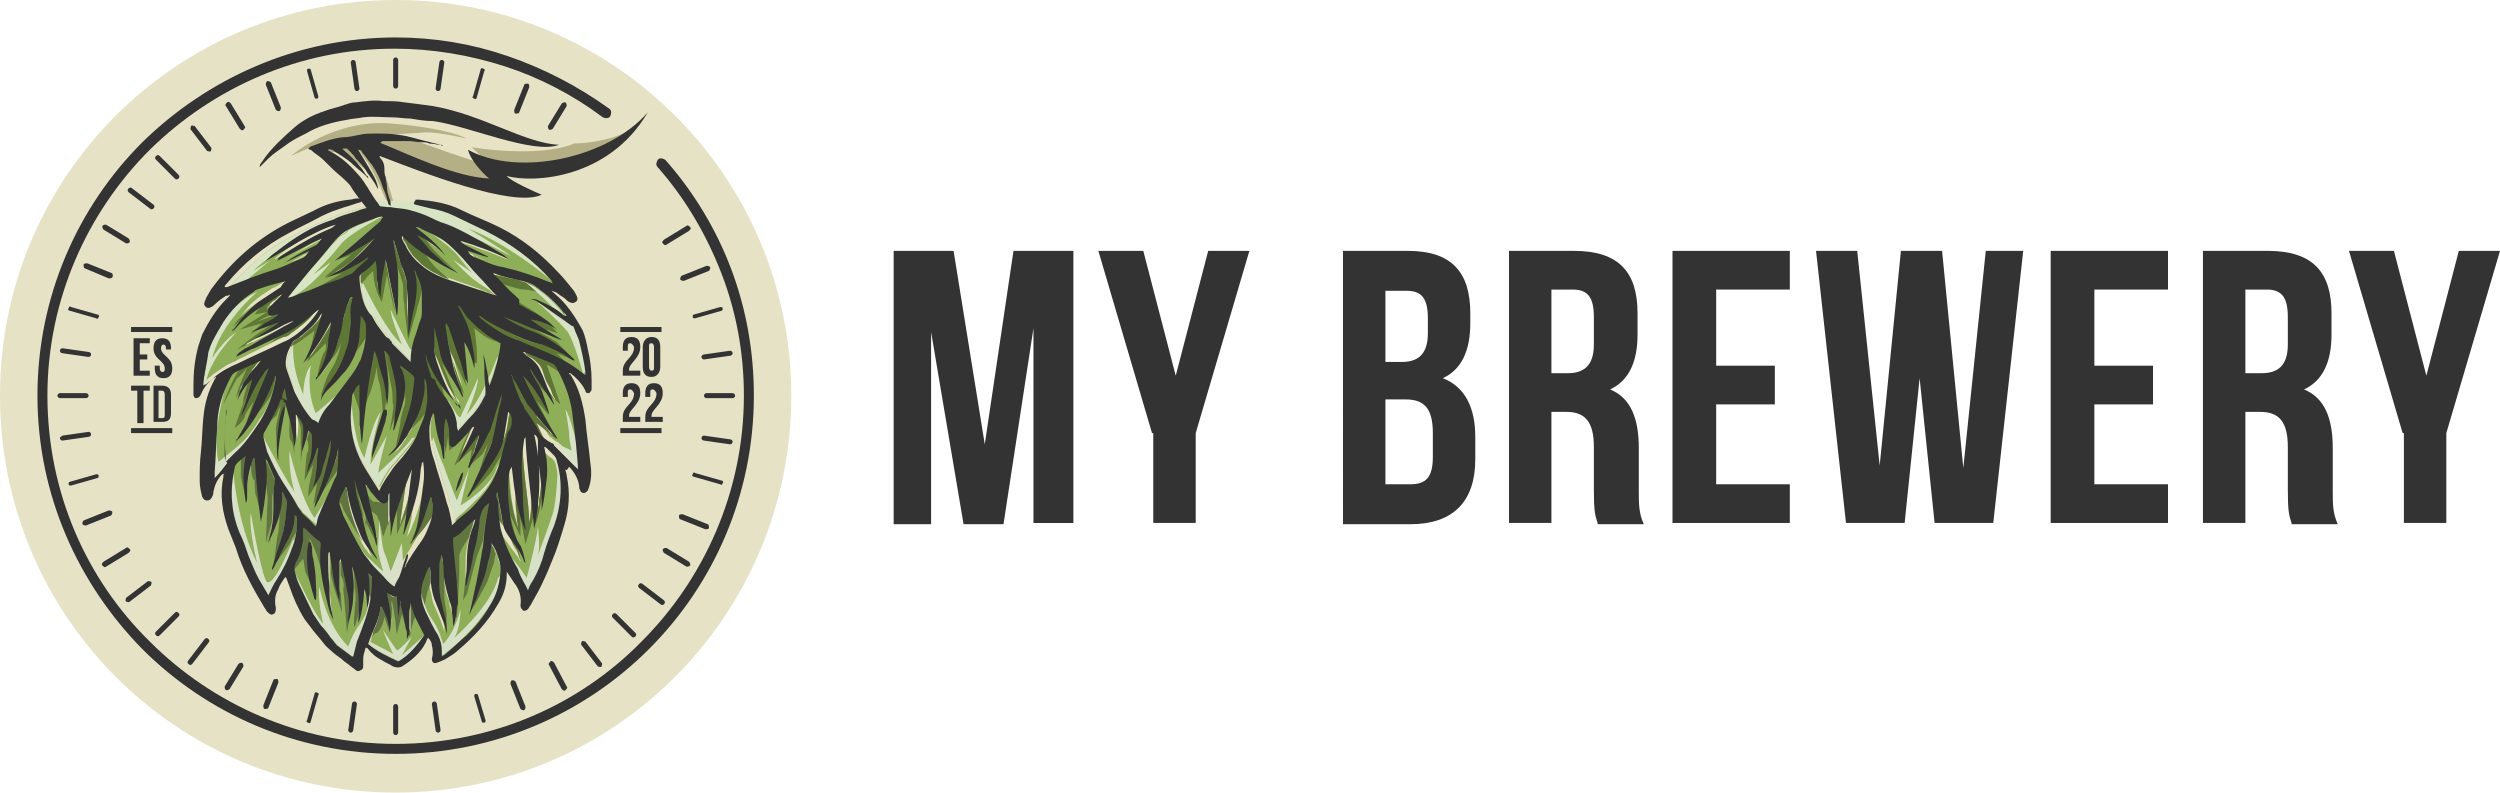 <?xml version="1.0" encoding="utf-8"?>
<!-- Generator: Adobe Illustrator 25.2.3, SVG Export Plug-In . SVG Version: 6.00 Build 0)  -->
<svg version="1.1" id="Layer_1" xmlns="http://www.w3.org/2000/svg" xmlns:xlink="http://www.w3.org/1999/xlink" x="0px" y="0px"
	 viewBox="0 0 200.3 63.5" style="enable-background:new 0 0 200.3 63.5;" xml:space="preserve">
<style type="text/css">
	.st0{fill-rule:evenodd;clip-rule:evenodd;fill:#E6E2C5;}
	.st1{fill:#333333;}
	.st2{fill-rule:evenodd;clip-rule:evenodd;fill:#E7E3C4;}
	.st3{fill-rule:evenodd;clip-rule:evenodd;fill:#B4AF85;}
	.st4{fill-rule:evenodd;clip-rule:evenodd;fill:#8EAE58;}
	.st5{fill-rule:evenodd;clip-rule:evenodd;fill:#5E7835;}
	.st6{fill-rule:evenodd;clip-rule:evenodd;fill:#D8E2C5;}
	.st7{fill-rule:evenodd;clip-rule:evenodd;fill:#D8E4C4;}
	.st8{fill-rule:evenodd;clip-rule:evenodd;fill:#5F7734;}
	.st9{fill-rule:evenodd;clip-rule:evenodd;fill:#60753A;}
	.st10{fill-rule:evenodd;clip-rule:evenodd;fill:#D8E1C8;}
	.st11{fill-rule:evenodd;clip-rule:evenodd;fill:#61753F;}
	.st12{fill-rule:evenodd;clip-rule:evenodd;fill:#617243;}
	.st13{fill-rule:evenodd;clip-rule:evenodd;fill:#607342;}
	.st14{fill-rule:evenodd;clip-rule:evenodd;fill:#607637;}
	.st15{fill-rule:evenodd;clip-rule:evenodd;fill:#D8E2C6;}
	.st16{fill-rule:evenodd;clip-rule:evenodd;fill:#D8E4C3;}
	.st17{fill-rule:evenodd;clip-rule:evenodd;fill:#333333;}
</style>
<g>
	<g>
		<path class="st0" d="M31.7,0c17.5,0,31.7,14.2,31.7,31.7S49.3,63.5,31.7,63.5S0,49.3,0,31.7S14.2,0,31.7,0"/>
		<path class="st1" d="M52.7,13.4c-0.2-0.2-0.1-0.4,0-0.6c0.2-0.2,0.4-0.1,0.6,0c2.3,2.6,4.1,5.6,5.3,8.8c1.2,3.2,1.8,6.6,1.8,10.1
			c0,7.9-3.2,15.1-8.4,20.3c-5.2,5.2-12.4,8.4-20.3,8.4c-7.9,0-15.1-3.2-20.3-8.4C6.3,46.8,3,39.7,3,31.7c0-7.9,3.2-15.1,8.4-20.3
			C16.6,6.3,23.8,3,31.7,3c3.1,0,6.1,0.5,9,1.5c2.9,1,5.6,2.4,8.1,4.2c0.2,0.1,0.2,0.4,0.1,0.6c-0.1,0.2-0.4,0.2-0.6,0.1
			c-2.4-1.8-5.1-3.2-7.9-4.1c-2.8-0.9-5.8-1.4-8.8-1.4C24,3.9,17.1,7,12,12c-5,5-8.2,12-8.2,19.7c0,7.7,3.1,14.7,8.2,19.7
			c5,5,12,8.2,19.7,8.2c7.7,0,14.7-3.1,19.7-8.2c5-5,8.2-12,8.2-19.7c0-3.4-0.6-6.7-1.8-9.8C56.6,18.8,54.9,15.9,52.7,13.4"/>
		<path class="st1" d="M38.5,5.6c0-0.1,0.1-0.2,0.2-0.1c0.1,0,0.2,0.1,0.1,0.2l-0.6,2.1c0,0.1-0.1,0.2-0.2,0.1
			c-0.1,0-0.2-0.1-0.1-0.2L38.5,5.6z M35.2,5c0-0.1,0.1-0.2,0.2-0.2c0.1,0,0.2,0.1,0.2,0.2l-0.3,2.1c0,0.1-0.1,0.2-0.2,0.2
			c-0.1,0-0.2-0.1-0.2-0.2L35.2,5z M42,6.8c0-0.1,0.2-0.1,0.3-0.1c0.1,0,0.1,0.2,0.1,0.3l-0.8,2c0,0.1-0.2,0.1-0.3,0.1
			c-0.1,0-0.1-0.2-0.1-0.3L42,6.8z M56.6,21.3c0.1,0,0.2,0,0.3,0.1c0,0.1,0,0.2-0.1,0.3l-2,0.8c-0.1,0-0.2,0-0.3-0.1
			c0-0.1,0-0.2,0.1-0.3L56.6,21.3z M58.5,28.1c0.1,0,0.2,0.1,0.2,0.2c0,0.1-0.1,0.2-0.2,0.2l-2.1,0.3c-0.1,0-0.2-0.1-0.2-0.2
			c0-0.1,0.1-0.2,0.2-0.2L58.5,28.1z M58.5,35.2c0.1,0,0.2,0.1,0.2,0.2c0,0.1-0.1,0.2-0.2,0.2l-2.1-0.3c-0.1,0-0.2-0.1-0.2-0.2
			c0-0.1,0.1-0.2,0.2-0.2L58.5,35.2z M56.7,42c0.1,0,0.1,0.2,0.1,0.3c0,0.1-0.2,0.1-0.3,0.1l-2-0.8c-0.1,0-0.1-0.2-0.1-0.3
			c0-0.1,0.2-0.1,0.3-0.1L56.7,42z M53.2,48.1c0.1,0.1,0.1,0.2,0,0.3c-0.1,0.1-0.2,0.1-0.3,0l-1.7-1.3c-0.1-0.1-0.1-0.2,0-0.3
			c0.1-0.1,0.2-0.1,0.3,0L53.2,48.1z M48.2,53.1c0.1,0.1,0,0.2,0,0.3c-0.1,0.1-0.2,0-0.3,0l-1.3-1.7c-0.1-0.1,0-0.2,0-0.3
			c0.1-0.1,0.2,0,0.3,0L48.2,53.1z M42.1,56.6c0,0.1,0,0.2-0.1,0.3c-0.1,0-0.2,0-0.3-0.1l-0.8-2c0-0.1,0-0.2,0.1-0.3
			c0.1,0,0.2,0,0.3,0.1L42.1,56.6z M35.3,58.5c0,0.1-0.1,0.2-0.2,0.2c-0.1,0-0.2-0.1-0.2-0.2l-0.3-2.1c0-0.1,0.1-0.2,0.2-0.2
			c0.1,0,0.2,0.1,0.2,0.2L35.3,58.5z M28.3,58.5c0,0.1-0.1,0.2-0.2,0.2c-0.1,0-0.2-0.1-0.2-0.2l0.3-2.1c0-0.1,0.1-0.2,0.2-0.2
			c0.1,0,0.2,0.1,0.2,0.2L28.3,58.5z M21.5,56.7c0,0.1-0.2,0.1-0.3,0.1c-0.1,0-0.1-0.2-0.1-0.3l0.8-2c0-0.1,0.2-0.1,0.3-0.1
			c0.1,0,0.1,0.2,0.1,0.3L21.5,56.7z M15.4,53.2c-0.1,0.1-0.2,0.1-0.3,0c-0.1-0.1-0.1-0.2,0-0.3l1.3-1.7c0.1-0.1,0.2-0.1,0.3,0
			c0.1,0.1,0.1,0.2,0,0.3L15.4,53.2z M10.4,48.2c-0.1,0.1-0.2,0-0.3,0c-0.1-0.1,0-0.2,0-0.3l1.7-1.3c0.1-0.1,0.2,0,0.3,0
			c0.1,0.1,0,0.2,0,0.3L10.4,48.2z M6.9,42.1c-0.1,0-0.2,0-0.3-0.1c0-0.1,0-0.2,0.1-0.3l2-0.8c0.1,0,0.2,0,0.3,0.1
			c0,0.1,0,0.2-0.1,0.3L6.9,42.1z M5,35.3c-0.1,0-0.2-0.1-0.2-0.2C4.8,35,4.9,35,5,34.9l2.1-0.3c0.1,0,0.2,0.1,0.2,0.2
			c0,0.1-0.1,0.2-0.2,0.2L5,35.3z M5,28.3c-0.1,0-0.2-0.1-0.2-0.2c0-0.1,0.1-0.2,0.2-0.2l2.1,0.3c0.1,0,0.2,0.1,0.2,0.2
			c0,0.1-0.1,0.2-0.2,0.2L5,28.3z M6.8,21.5c-0.1,0-0.1-0.2-0.1-0.3c0-0.1,0.2-0.1,0.3-0.1l2,0.8C9,22,9.1,22.1,9,22.2
			c0,0.1-0.2,0.1-0.3,0.1L6.8,21.5z M10.3,15.4c-0.1-0.1-0.1-0.2,0-0.3c0.1-0.1,0.2-0.1,0.3,0l1.7,1.3c0.1,0.1,0.1,0.2,0,0.3
			c-0.1,0.1-0.2,0.1-0.3,0L10.3,15.4z M15.3,10.4c-0.1-0.1,0-0.2,0-0.3c0.1-0.1,0.2,0,0.3,0l1.3,1.7c0.1,0.1,0,0.2,0,0.3
			c-0.1,0.1-0.2,0-0.3,0L15.3,10.4z M21.3,6.8c0-0.1,0-0.2,0.1-0.3c0.1,0,0.2,0,0.3,0.1l0.8,2c0,0.1,0,0.2-0.1,0.3
			c-0.1,0-0.2,0-0.3-0.1L21.3,6.8z M45,8.3c0.1-0.1,0.2-0.1,0.3-0.1c0.1,0.1,0.1,0.2,0.1,0.3l-1.1,1.8c-0.1,0.1-0.2,0.1-0.3,0.1
			c-0.1-0.1-0.1-0.2-0.1-0.3L45,8.3z M55,18.1c0.1-0.1,0.2,0,0.3,0.1c0.1,0.1,0,0.2-0.1,0.3l-1.8,1.1c-0.1,0.1-0.2,0-0.3-0.1
			c-0.1-0.1,0-0.2,0.1-0.3L55,18.1z M57.7,24.6c0.1,0,0.2,0,0.2,0.1c0,0.1,0,0.2-0.1,0.2l-2.1,0.6c-0.1,0-0.2,0-0.2-0.1
			c0-0.1,0-0.2,0.1-0.2L57.7,24.6z M58.7,31.5c0.1,0,0.2,0.1,0.2,0.2c0,0.1-0.1,0.2-0.2,0.2l-2.1,0c-0.1,0-0.2-0.1-0.2-0.2
			c0-0.1,0.1-0.2,0.2-0.2L58.7,31.5z M57.8,38.5c0.1,0,0.2,0.1,0.1,0.2c0,0.1-0.1,0.2-0.2,0.1l-2.1-0.6c-0.1,0-0.2-0.1-0.1-0.2
			c0-0.1,0.1-0.2,0.2-0.1L57.8,38.5z M55.2,45c0.1,0.1,0.1,0.2,0.1,0.3c-0.1,0.1-0.2,0.1-0.3,0.1l-1.8-1.1c-0.1-0.1-0.1-0.2-0.1-0.3
			c0.1-0.1,0.2-0.1,0.3-0.1L55.2,45z M50.9,50.7c0.1,0.1,0.1,0.2,0,0.3c-0.1,0.1-0.2,0.1-0.3,0l-1.5-1.5c-0.1-0.1-0.1-0.2,0-0.3
			c0.1-0.1,0.2-0.1,0.3,0L50.9,50.7z M45.4,55c0.1,0.1,0,0.2-0.1,0.3c-0.1,0.1-0.2,0-0.3-0.1L44,53.3c-0.1-0.1,0-0.2,0.1-0.3
			c0.1-0.1,0.2,0,0.3,0.1L45.4,55z M38.9,57.7c0,0.1,0,0.2-0.1,0.2c-0.1,0-0.2,0-0.2-0.1L38,55.8c0-0.1,0-0.2,0.1-0.2
			c0.1,0,0.2,0,0.2,0.1L38.9,57.7z M31.9,58.7c0,0.1-0.1,0.2-0.2,0.2c-0.1,0-0.2-0.1-0.2-0.2l0-2.1c0-0.1,0.1-0.2,0.2-0.2
			c0.1,0,0.2,0.1,0.2,0.2L31.9,58.7z M24.9,57.8c0,0.1-0.1,0.2-0.2,0.1c-0.1,0-0.2-0.1-0.1-0.2l0.6-2.1c0-0.1,0.1-0.2,0.2-0.1
			c0.1,0,0.2,0.1,0.1,0.2L24.9,57.8z M18.4,55.2c-0.1,0.1-0.2,0.1-0.3,0.1c-0.1-0.1-0.1-0.2-0.1-0.3l1.1-1.8
			c0.1-0.1,0.2-0.1,0.3-0.1c0.1,0.1,0.1,0.2,0.1,0.3L18.4,55.2z M12.8,50.9c-0.1,0.1-0.2,0.1-0.3,0c-0.1-0.1-0.1-0.2,0-0.3l1.5-1.5
			c0.1-0.1,0.2-0.1,0.3,0c0.1,0.1,0.1,0.2,0,0.3L12.8,50.9z M8.5,45.4c-0.1,0.1-0.2,0-0.3-0.1c-0.1-0.1,0-0.2,0.1-0.3l1.8-1.1
			c0.1-0.1,0.2,0,0.3,0.1c0.1,0.1,0,0.2-0.1,0.3L8.5,45.4z M5.7,38.9c-0.1,0-0.2,0-0.2-0.1c0-0.1,0-0.2,0.1-0.2L7.7,38
			c0.1,0,0.2,0,0.2,0.1c0,0.1,0,0.2-0.1,0.2L5.7,38.9z M4.8,31.9c-0.1,0-0.2-0.1-0.2-0.2c0-0.1,0.1-0.2,0.2-0.2l2.1,0
			c0.1,0,0.2,0.1,0.2,0.2c0,0.1-0.1,0.2-0.2,0.2L4.8,31.9z M5.6,24.9c-0.1,0-0.2-0.1-0.1-0.2c0-0.1,0.1-0.2,0.2-0.1l2.1,0.6
			c0.1,0,0.2,0.1,0.1,0.2c0,0.1-0.1,0.2-0.2,0.1L5.6,24.9z M8.3,18.4c-0.1-0.1-0.1-0.2-0.1-0.3c0.1-0.1,0.2-0.1,0.3-0.1l1.8,1.1
			c0.1,0.1,0.1,0.2,0.1,0.3c-0.1,0.1-0.2,0.1-0.3,0.1L8.3,18.4z M12.5,12.8c-0.1-0.1-0.1-0.2,0-0.3c0.1-0.1,0.2-0.1,0.3,0l1.5,1.5
			c0.1,0.1,0.1,0.2,0,0.3c-0.1,0.1-0.2,0.1-0.3,0L12.5,12.8z M18.1,8.5c-0.1-0.1,0-0.2,0.1-0.3c0.1-0.1,0.2,0,0.3,0.1l1.1,1.8
			c0.1,0.1,0,0.2-0.1,0.3c-0.1,0.1-0.2,0-0.3-0.1L18.1,8.5z M24.6,5.7c0-0.1,0-0.2,0.1-0.2c0.1,0,0.2,0,0.2,0.1l0.6,2.1
			c0,0.1,0,0.2-0.1,0.2c-0.1,0-0.2,0-0.2-0.1L24.6,5.7z M31.5,4.8c0-0.1,0.1-0.2,0.2-0.2c0.1,0,0.2,0.1,0.2,0.2l0,2.1
			c0,0.1-0.1,0.2-0.2,0.2c-0.1,0-0.2-0.1-0.2-0.2L31.5,4.8z M28.1,5c0-0.1,0.1-0.2,0.2-0.2c0.1,0,0.2,0.1,0.2,0.2l0.3,2.1
			c0,0.1-0.1,0.2-0.2,0.2c-0.1,0-0.2-0.1-0.2-0.2L28.1,5z"/>
		<path class="st2" d="M31.6,16.5c0,0-0.9-3.6-1.8-4.6c0,0,2.7,0.6,4.2,1.4c1.5,0.8,5.3,1.7,6.3,1.6L39.2,13c0,0,6.7,2.2,11.7-2.8
			c0,0-4,2.8-11.3,0c-7.3-2.8-15.8-1.8-18.7,3.1c0,0,3.3-2.3,5-2.6c0,0-1.8,0.8-2.7,2c0,0,2-1,2.4-1c0,0,3.2,2.1,4.3,4.5L31.6,16.5z
			"/>
		<path class="st3" d="M31.6,16.5c0,0-0.9-3.6-1.8-4.6c0,0,2.7,0.6,4.2,1.4c1.5,0.8,5.3,1.7,6.3,1.6L39.2,13c0,0,6.7,2.2,11.7-2.8
			c0,0-1.7,1.2-4.9,1.3c-2.9,1.2-8.2,0.3-8.2,0.3l1.7,1.6c0,0-3.4-1.1-5.3-1.8c-1.9-0.7-3-0.8-3-0.8l3-0.2c1,0,3.2,0.5,3.2,0.5
			s-1.3-0.8-6-1.2c-4.7-0.4-8.1,2.6-8.1,2.6c0.5-0.2,1.9-0.9,2.3-0.9c0,0,0.3,0.2,0.9,0.6c1.1-0.2,3,1.6,3,1.6l-1.1-2.3l0.3,0.4
			c0,0,0,0.1,0.8,1.2c0.7,1.1,1.4,2.9,1.4,2.9L31.6,16.5z"/>
		<path class="st4" d="M29.3,24.6c-0.1-0.2-0.2-0.5-0.2-0.7c-0.1-0.3-0.1-0.5-0.1-0.8c0-0.3-0.1-0.5-0.1-0.8c0-0.1,0-0.2,0-0.2
			c0-0.1,0.1-0.1,0.1-0.2l0.1-0.1c0.3-0.3,0.7-0.6,1-0.9l0.1-0.2l0,0.7c0,0.3,0,0.7,0,1l0,0c0,0.3,0.1,0.6,0.1,1
			c0-0.4,0.1-0.7,0.1-1.1c0.1-0.5,0.2-1,0.3-1.5l0.1-0.3l0.9,4.4c0-0.1,0-0.3,0-0.5c0-0.5,0-1.2,0-2c0-0.6-0.1-1.1-0.2-1.7
			c-0.1-0.4-0.1-0.9-0.2-1.3l0-0.4l0.2,0.4c0,0,0.1,0.1,0.1,0.1c0.1,0.5,0.3,0.9,0.4,1.4c0.1,0.3,0.2,0.6,0.3,0.9
			c0.1,0.2,0.2,0.5,0.2,0.7c0.1,0.2,0.1,0.5,0.1,0.7c0,0.9,0,1.7,0.1,2.6l0,0.9l0-0.1c0.1-0.6,0.3-1.3,0.4-1.9
			c0.1-0.5,0.2-0.9,0.2-1.4c0-0.5-0.1-0.9-0.2-1.4c0,0,0,0,0-0.1c0,0,0-0.1,0-0.1l0.1-0.1l0.1,0.1c0,0,0.1,0.1,0.1,0.1l0.1,0.2
			c0.1,0.3,0.3,0.6,0.4,0.9C34,22.9,34,23,34,23.2c0,0.2,0,0.3,0,0.5c0,0.2,0,0.5,0,0.7c0,0.2,0,0.4,0,0.5c0,0.1,0,0.2,0,0.4
			c0,0.1,0,0.2-0.1,0.4c-0.1,0.3-0.1,0.5-0.2,0.8c-0.1,0.3-0.2,0.5-0.2,0.8c-0.1,0.3-0.2,0.6-0.2,0.9c-0.1,0.3-0.1,0.6-0.1,0.9
			c0,0,0,0.1,0,0.1l0,0.2L33,29c-0.1,0-0.1-0.1-0.1-0.1l-0.7-0.7l-0.7-0.7c0,0-0.1-0.1-0.1-0.1c0,0,0-0.1-0.1-0.1l0-0.1
			c0-0.1-0.1-0.1-0.1-0.1c-0.1,0-0.2-0.1-0.2-0.2c-0.1-0.1-0.1-0.1-0.2-0.2c-0.1-0.2-0.3-0.4-0.4-0.6c-0.1-0.2-0.3-0.4-0.4-0.6
			c0-0.1-0.1-0.1-0.2-0.2c0,0-0.1-0.1-0.1-0.1C29.5,25.1,29.4,24.8,29.3,24.6"/>
		<path class="st5" d="M31.7,21c0-0.2-0.1-0.3-0.1-0.5c-0.1-0.4-0.1-0.9-0.2-1.3l0-0.2l0,0l0.1,0.3c0,0,0.1,0.1,0.1,0.1
			c0.1,0.5,0.3,0.9,0.4,1.4c0.1,0.3,0.2,0.6,0.3,0.9c0.1,0.2,0.2,0.5,0.2,0.7c0.1,0.2,0.1,0.5,0.1,0.7c0,0.9,0,1.7,0.1,2.6l0,0.9
			l0-0.1c0.1-0.6,0.3-1.3,0.4-1.9c0.1-0.5,0.2-0.9,0.2-1.4c0-0.5-0.1-0.9-0.2-1.4c0,0,0,0,0-0.1c0,0,0-0.1,0-0.1l0.1-0.1l0.1,0.1
			c0,0,0.1,0.1,0.1,0.1l0.1,0.2c0.1,0.3,0.3,0.6,0.4,0.9c-0.1,0.5-0.3,1.3-0.4,1.6c-0.1,0.5-0.8,2.8-0.8,2.8s-0.3-2.3-0.3-2.8
			c-0.1-0.5-0.1-1-0.1-1.4C32.3,22.6,31.9,21.6,31.7,21 M28.9,22.7c0-0.1,0-0.3,0-0.4c0-0.1,0-0.2,0-0.2c0-0.1,0.1-0.1,0.1-0.2
			l0.1-0.1c0.3-0.3,0.7-0.6,1-0.9l0.1-0.2l0,0.7c0,0.3,0,0.7,0,1l0,0c0,0.3,0.1,0.6,0.1,1c0-0.4,0.1-0.7,0.1-1.1
			c0.1-0.5,0.2-1,0.3-1.5l0.1-0.3l0.8,4.1c0,0.4,0.1,0.7,0.1,0.7L31.4,24l-0.4-2l-0.4,2.2c-0.7-1.1-0.7-2.5-0.7-2.5
			s-0.3,0.3-0.5,0.5C29.3,22.4,29.1,22.6,28.9,22.7z"/>
		<path class="st6" d="M29.3,24.6c-0.1-0.2-0.2-0.5-0.2-0.7c-0.1-0.3-0.1-0.5-0.1-0.8c0-0.1,0-0.2,0-0.3l0.1-0.1
			c0,0,1.7,3.7,3.1,4.9c0,0-0.9-2.1-0.9-2.8c0,0,1.4,3,1.6,3.2c0.2,0.2,1-2.1,1-2.1l0,0.1c0,0.1-0.1,0.3-0.1,0.4
			c-0.1,0.3-0.2,0.5-0.2,0.8c-0.1,0.3-0.2,0.6-0.2,0.9c-0.1,0.3-0.1,0.6-0.1,0.9c0,0,0,0.1,0,0.1l0,0.2L33,29
			c-0.1,0-0.1-0.1-0.1-0.1l-0.7-0.7l-0.7-0.7c0,0-0.1-0.1-0.1-0.1c0,0,0-0.1-0.1-0.1l0-0.1c0-0.1-0.1-0.1-0.1-0.1
			c-0.1,0-0.2-0.1-0.2-0.2c-0.1-0.1-0.1-0.1-0.2-0.2c-0.1-0.2-0.3-0.4-0.4-0.6c-0.1-0.2-0.3-0.4-0.4-0.6c0-0.1-0.1-0.1-0.2-0.2
			c0,0-0.1-0.1-0.1-0.1C29.5,25.1,29.4,24.8,29.3,24.6"/>
		<path class="st4" d="M28.2,20.9c-0.5,0.4-1,0.7-1.5,1l0.2-0.1c0.3-0.1,0.6-0.2,0.9-0.4c0.3-0.1,0.6-0.3,0.9-0.4
			c0.3-0.2,0.6-0.3,0.8-0.5l0.1,0l0.1,0.1l-0.1,0.1c0,0-0.1,0.1-0.1,0.1L29.3,21c-0.2,0.2-0.3,0.3-0.5,0.4c-0.1,0.1-0.2,0.2-0.3,0.3
			c-0.1,0.1-0.3,0.2-0.4,0.3c-0.1,0.1-0.3,0.1-0.4,0.2c-0.1,0.1-0.3,0.2-0.5,0.2c-0.2,0.1-0.4,0.2-0.6,0.2l-0.8,0.3
			c-0.4,0.2-0.9,0.3-1.3,0.5c-0.2,0.1-0.4,0.2-0.6,0.3l-0.4,0.2c-0.1,0-0.1,0-0.2,0.1L22.9,24l0.1-0.2c0,0,0-0.1,0-0.1l0.6-0.7
			c0.6-0.7,1.1-1.4,1.7-2c0.4-0.4,0.7-0.8,1.1-1.3l0.5-0.5c0.1-0.2,0.3-0.3,0.5-0.4c0.2-0.1,0.3-0.2,0.5-0.4
			c0.3-0.1,0.5-0.3,0.8-0.4c0.3-0.1,0.5-0.2,0.8-0.3c0.1,0,0.3-0.1,0.4-0.2c0.1-0.1,0.3-0.1,0.4-0.2c0.1,0,0.2,0,0.3-0.1l0.2,0
			l0.1,0.2l-0.3,0.3l-0.6,0.6c-0.5,0.5-1.1,1-1.6,1.4c-0.2,0.2-0.4,0.4-0.7,0.6l-0.3,0.2c0.8-0.4,1.5-0.8,2.2-1.3l0.9-0.6L30,19.1
			C29.4,19.7,28.8,20.3,28.2,20.9"/>
		<path class="st5" d="M28.2,20.9c-0.5,0.4-1,0.7-1.5,1l0.2-0.1c0.3-0.1,0.6-0.2,0.9-0.4c0.3-0.1,0.6-0.3,0.9-0.4
			c0.3-0.2,0.6-0.3,0.8-0.5l0.1,0l0.1,0.1l-0.1,0.1c0,0-0.1,0.1-0.1,0.1L29.3,21c-0.2,0.2-0.3,0.3-0.5,0.4c-0.1,0.1-0.2,0.2-0.3,0.3
			c-0.1,0.1-0.3,0.2-0.4,0.3c-0.1,0.1-0.3,0.1-0.4,0.2c-0.1,0.1-0.3,0.2-0.5,0.2c-0.2,0.1-0.4,0.2-0.6,0.2l-0.7,0.3L25.5,23l1.9-1.1
			L26,22.2c0,0,2.2-1.9,2.2-1.8c0,0-1.2,0.4-1.2,0.4l0.5-0.3c0.7-0.4,1.3-0.8,2-1.2l0.9-0.6L30,19.1C29.4,19.7,28.8,20.3,28.2,20.9"
			/>
		<path class="st7" d="M23,23.8L23,23.8C23.1,23.8,23.1,23.8,23,23.8l0.7-0.8c0.6-0.7,1.1-1.4,1.7-2c0.4-0.4,0.7-0.8,1.1-1.3
			l0.5-0.5c0.1-0.2,0.3-0.3,0.5-0.4c0.2-0.1,0.3-0.2,0.5-0.4c0.3-0.1,0.5-0.3,0.8-0.4c0.3-0.1,0.5-0.2,0.8-0.3
			c0.1,0,0.3-0.1,0.4-0.2c0.1-0.1,0.3-0.1,0.4-0.2c0.1,0,0.2,0,0.3-0.1l0.2,0c0,0-3,1.5-3.7,2.5c-0.7,0.9-2.1,2.3-2.1,2.3l1.4-1
			c0,0-1.4,1.9-3.1,2.8C23.1,23.8,23.1,23.8,23,23.8"/>
		<path class="st4" d="M36.3,21.6c-0.3-0.2-0.5-0.4-0.8-0.6c-0.2-0.2-0.4-0.3-0.6-0.5c-0.2-0.2-0.4-0.3-0.6-0.5
			c-0.3-0.3-0.5-0.5-0.8-0.8l-0.4-0.4l0.1-0.1l0.1,0c0.4,0.2,0.8,0.5,1.2,0.8c0.2,0.2,0.5,0.3,0.7,0.5c-0.5-0.6-1.2-1.2-1.9-1.7
			l-0.4-0.4l0.3,0c0,0,0.1,0,0.1,0l0.4,0.2c0.4,0.2,0.8,0.4,1.1,0.6c0.3,0.2,0.6,0.4,0.9,0.6c0.3,0.2,0.5,0.5,0.8,0.7
			c0.3,0.3,0.6,0.7,0.8,1c0.3,0.3,0.6,0.6,0.8,1c0.3,0.3,0.5,0.6,0.8,0.9l0.4,0.4l0.3,0.3l-0.3-0.1c-0.1,0-0.1,0-0.2,0L39,23.4
			c-0.2-0.1-0.5-0.2-0.7-0.3L38,23c-0.5-0.2-0.9-0.3-1.4-0.5c-0.5-0.2-1-0.3-1.5-0.6c-0.5-0.2-0.9-0.5-1.3-0.8
			c-0.2-0.2-0.4-0.4-0.6-0.6c-0.2-0.2-0.3-0.4-0.5-0.7c-0.1-0.2-0.2-0.5-0.4-0.7l0-0.1c0,0,0-0.1,0-0.1c0,0,0-0.1,0-0.1l0-0.2
			l0.1,0.1c0.6,0.7,1.3,1.2,2.1,1.7C35.1,20.9,35.7,21.3,36.3,21.6"/>
		<path class="st5" d="M36,22.4c-0.3-0.1-0.6-0.2-0.9-0.4c-0.5-0.2-0.9-0.5-1.3-0.8c-0.2-0.2-0.4-0.4-0.6-0.6
			c-0.2-0.2-0.3-0.4-0.5-0.7c-0.1-0.2-0.2-0.5-0.4-0.7l0-0.1c0,0,0-0.1,0-0.1c0,0,0-0.1,0-0.1l0-0.2l0.1,0.1c0.5,0.5,1,0.9,1.5,1.3
			c0.1,0.2,0.6,0.9,0.8,1.1C34.9,21.5,35.8,22.2,36,22.4 M36.1,21.4c-0.2-0.1-0.4-0.3-0.6-0.4c-0.2-0.2-0.4-0.3-0.6-0.5
			c-0.2-0.2-0.4-0.3-0.6-0.5c-0.3-0.3-0.5-0.5-0.8-0.8l-0.4-0.4l0.1-0.1l0.1,0c0.2,0.1,0.4,0.2,0.6,0.3c0.2,0.2,0.4,0.4,0.5,0.6
			c0.2,0.4,2.2,2.2,2.2,2.2L36.1,21.4z"/>
		<path class="st7" d="M33.3,17.9l0.2,0c0,0,0.1,0,0.1,0l0.4,0.2c0.4,0.2,0.8,0.4,1.1,0.6c0.3,0.2,0.6,0.4,0.9,0.6
			c0.3,0.2,0.5,0.5,0.8,0.7c0.3,0.3,0.6,0.7,0.8,1c0.3,0.3,0.6,0.6,0.8,1c0.3,0.3,0.5,0.6,0.8,0.9l0.4,0.4l0.2,0.2l-0.1,0
			c0,0-1.1-0.6-1.6-1c-0.5-0.3-1.8-1.7-1.8-1.7l1.6,1.1c0,0-0.3-0.2-1.2-1.4C35.8,19.4,33.3,17.9,33.3,17.9L33.3,17.9z"/>
		<path class="st4" d="M40,20.4c-0.5-0.3-1.1-0.7-1.7-1l-0.5-0.3c-0.7-0.4-1.5-0.8-2.3-1c-0.3-0.1-0.7-0.3-1-0.4
			c-0.2-0.1-0.4-0.2-0.6-0.3c-0.2-0.1-0.3-0.1-0.5-0.2c-0.2-0.1-0.3-0.1-0.5-0.1c-0.3-0.1-0.7-0.1-1-0.1l-0.4,0c-0.1,0-0.1,0-0.2,0
			l-0.8,0l0,0c0-0.1-0.1-0.2-0.1-0.3c0-0.1-0.1-0.2-0.2-0.3l-0.1-0.1l0.1,0c0.2,0,0.4,0,0.6,0c0.2,0,0.4,0,0.7,0l0.1,0l0,0.1
			c0,0,0,0,0,0l0-0.2l0.1,0c0.3,0,0.5,0,0.8,0.1c0.3,0,0.6,0.1,0.9,0.1l0.1,0c0,0-0.1,0.1-0.1,0.1c0,0,0,0,0,0c0,0,0,0,0.1,0
			l0.5,0.1c0.3,0.1,0.5,0.1,0.8,0.2c0.3,0.1,0.7,0.2,1,0.3c0.3,0.1,0.6,0.2,1,0.4l0.4,0.2c0.7,0.3,1.4,0.7,2.2,1
			c1,0.5,2,1.1,2.9,1.8c0.9,0.7,1.7,1.4,2.5,2.3c0,0,0.1,0.1,0.1,0.1l0.2,0.3l-0.5-0.2c-0.6-0.2-1.2-0.4-1.8-0.6
			c-0.6-0.2-1.2-0.4-1.9-0.5c-0.6-0.1-1.2-0.4-1.8-0.6l-0.5-0.2c-0.1,0-0.2-0.1-0.3-0.2c-0.1-0.1-0.2-0.2-0.3-0.3l-0.1-0.2l0.2,0.1
			c0.1,0.1,0.3,0.1,0.4,0.2c0.2,0.1,0.3,0.1,0.5,0.2l-1.3-0.6c-0.1,0-0.1-0.1-0.2-0.1c-0.1-0.1-0.1-0.1-0.2-0.2L37,19.4l0.2,0.1
			c0.7,0.2,1.3,0.5,2,0.7c0.5,0.2,1,0.4,1.5,0.6l-0.1-0.1L40,20.4z"/>
		<path class="st4" d="M41.4,22.4l0.3,0.1c0.2,0.1,0.4,0.1,0.7,0.2c0.2,0.1,0.4,0.2,0.6,0.3c0.4,0.3,0.8,0.6,1.2,1
			c0.4,0.4,0.7,0.7,1,1.1c0,0.1,0.1,0.1,0.1,0.2l0.1,0.2l-0.1,0c-0.1,0-0.2-0.1-0.3-0.1l0,0c-0.3-0.2-0.6-0.4-0.9-0.6
			c-0.3-0.2-0.6-0.3-0.9-0.5l-0.1,0c0.1,0.1,0.2,0.1,0.3,0.2l1.2,0.8l1.2,0.8c0,0,0.1,0.1,0.1,0.1c0,0,0.1,0.1,0.1,0.1l0.1,0.2
			c0.1,0.3,0.3,0.5,0.3,0.8c0.1,0.4,0.2,0.8,0.3,1.2c0.1,0.4,0.2,0.8,0.2,1.2c0,0,0,0.1,0,0.1l0,0.2l-0.1,0c0,0-0.1,0-0.1,0
			c-0.4-0.4-0.8-0.7-1.2-0.9c-0.4-0.3-0.9-0.5-1.4-0.7c-0.5-0.2-1-0.4-1.5-0.6l-1.1-0.5c-0.3-0.1-0.6-0.3-1-0.4l-0.2-0.1
			c-0.4-0.2-0.7-0.4-1-0.6c-0.3-0.2-0.6-0.4-0.9-0.7c0,0-0.1-0.1-0.1-0.1l-0.2-0.1l0.2-0.1l0.8,0.4c0.5,0.3,1.1,0.6,1.6,0.9
			c0.4,0.2,0.8,0.4,1.3,0.6c0.4,0.2,0.9,0.3,1.4,0.4c0.3,0.1,0.7,0.2,1,0.3c0.3,0.1,0.6,0.3,0.9,0.5l0.4,0.2c-0.4-0.4-0.8-0.7-1.2-1
			c-0.5-0.3-1.1-0.6-1.7-0.9c-0.8-0.3-1.5-0.7-2.2-1.1l-0.9-0.5l0.7,0.2c0.1,0,0.1,0,0.2,0.1l0.7,0.3c0.5,0.2,0.9,0.4,1.4,0.6
			c0.5,0.2,1.1,0.4,1.7,0.6l0.3,0.1L44,26.7c-0.5-0.3-1.1-0.7-1.6-1.1l-0.3-0.2l0.3,0.1c0.4,0.1,0.7,0.2,1.1,0.3
			c0.2,0.1,0.4,0.2,0.6,0.3L44,26c-0.1-0.1-0.3-0.2-0.5-0.3c-0.2-0.1-0.3-0.2-0.5-0.3c-0.2-0.1-0.3-0.2-0.5-0.3
			c-0.2-0.1-0.5-0.3-0.7-0.4l-0.4-0.2v0c0,0,0-0.1,0-0.1c0-0.1,0-0.2,0-0.2c0,0-0.1-0.1-0.1-0.1c0,0-0.1-0.1-0.1-0.1
			c-0.6-0.4-1.1-1-1.6-1.5l-0.2-0.2c0,0,0-0.1-0.1-0.1L39.3,22l0.1,0c0,0,0.1,0,0.1,0C40.1,22.1,40.7,22.3,41.4,22.4"/>
		<path class="st8" d="M41.2,23.9L41.2,23.9c-0.5-0.4-0.9-0.8-1.3-1.3C39.9,22.6,40.9,23.6,41.2,23.9 M43.3,26.5
			c0.3,0.1,0.6,0.2,0.9,0.3l0.3,0.1L44,26.7c-0.5-0.3-1.1-0.7-1.6-1.1l-0.3-0.2l0.3,0.1c0.4,0.1,0.7,0.2,1.1,0.3
			c0.2,0.1,0.4,0.2,0.6,0.3L44,26c-0.1-0.1-0.3-0.2-0.5-0.3c-0.2-0.1-0.3-0.2-0.5-0.3c-0.2-0.1-0.3-0.2-0.5-0.3
			c-0.2-0.1-0.5-0.3-0.7-0.4l-0.4-0.2v0c0,0,0-0.1,0-0.1c0-0.1,0-0.2,0-0.2c0,0-0.1-0.1-0.1-0.1c0,0-0.1-0.1-0.1-0.1
			c0.3,0.2,2.1,1.2,2.3,1.5c0.2,0.2,1.2,1.2,1.2,1.2l-1-0.3l1.2,0.9L43.3,26.5z M45.5,29.2c-0.4-0.3-0.9-0.5-1.4-0.7
			c-0.5-0.2-1-0.4-1.5-0.6l-1.1-0.5c-0.3-0.1-0.6-0.3-1-0.4l-0.2-0.1c-0.4-0.2-0.7-0.4-1-0.6c-0.3-0.2-0.6-0.4-0.9-0.7
			c0,0-0.1-0.1-0.1-0.1l-0.2-0.1l0.2-0.1l0.8,0.4c0.5,0.3,1.1,0.6,1.6,0.9c0.4,0.2,0.8,0.4,1.3,0.6c0.4,0.2,0.9,0.3,1.4,0.4
			c0.3,0.1,0.7,0.2,1,0.3c0.3,0.1,0.6,0.3,0.9,0.5l0.4,0.2c-0.4-0.4-0.8-0.7-1.2-1c-0.5-0.3-1.1-0.6-1.7-0.9
			c-0.8-0.3-1.5-0.7-2.2-1.1l-0.9-0.5l0.7,0.2c0.1,0,0.1,0,0.2,0.1l0.7,0.3c0.4,0.2,0.7,0.3,1.1,0.5l0,0c0.1,0,1.9,1,2.2,1.2
			c0.2,0.2,1.5,1.5,1.5,1.5l-1.5-0.6L45.5,29.2z M41.4,22.4l0.3,0.1c0.2,0.1,0.4,0.1,0.7,0.2c0.2,0.1,0.4,0.2,0.6,0.3
			c0.2,0.2,0.4,0.3,0.6,0.5c-0.5-0.1-1.2-0.3-1.6-0.3c-0.5,0-2.2-0.6-2.2-0.6l-0.2-0.3l-0.2-0.2c0,0,0-0.1-0.1-0.1L39.3,22l0.1,0
			c0,0,0.1,0,0.1,0C40.1,22.1,40.7,22.3,41.4,22.4z"/>
		<path class="st6" d="M43.9,24.8l0.7,0.5l1.2,0.8c0,0,0.1,0.1,0.1,0.1c0,0,0.1,0.1,0.1,0.1l0.1,0.2c0.1,0.3,0.3,0.5,0.3,0.8
			c0.1,0.4,0.2,0.8,0.3,1.2c0.1,0.4,0.2,0.8,0.2,1.2c0,0,0,0,0,0.1l-0.2,0.1c0,0-0.8-2.9-1.3-3.4c-0.4-0.5-2-2-2-2L43.9,24.8z
			 M42.1,22.6c0.1,0,0.2,0.1,0.2,0.1c0.2,0.1,0.4,0.2,0.6,0.3c0.4,0.3,0.8,0.6,1.2,1c0.4,0.4,0.7,0.7,1,1.1c0,0.1,0.1,0.1,0.1,0.2
			l0.1,0.2l-0.1,0c-0.1,0-0.2-0.1-0.3-0.1l0,0l-0.1-0.1C44.4,24.6,42.8,23.2,42.1,22.6z"/>
		<path class="st4" d="M41.7,35.4l0-0.2c0,0,0-0.1,0-0.1c0,0,0-0.1,0-0.1l0.1-0.2l0,0.3c0.1,1.5,0.2,2.9,0.4,4.4
			c0.1,0.8,0.2,1.6,0.2,2.4c0.2-1,0.2-2.1,0.2-3.1c0-1.3-0.1-2.5-0.4-3.8l0-0.2l0.2,0.1c0.1,0.1,0.2,0.2,0.3,0.3
			c0.1,0.1,0.1,0.2,0.1,0.3c0,0.3,0,0.5,0,0.8c0,0.2,0,0.5,0,0.8c0,0.2,0.1,0.4,0.1,0.6l0,0.1c0.2,0.7,0.2,1.4,0.2,2.2l0,0.1
			c0,0.1,0,0.3,0,0.4l0,0.2c0.1-0.2,0.1-0.5,0.1-0.7c0.1-0.4,0.1-0.8,0.2-1.3c0.1-0.4,0-0.8,0-1.3c0-0.4-0.1-0.9-0.2-1.3l0-0.2
			l0.2,0.2c0.1,0,0.1,0.1,0.1,0.1l0.3,0.2c0.1,0.1,0.2,0.2,0.4,0.3c0.1,0.1,0.1,0.1,0.2,0.2c0,0.1,0.1,0.1,0.1,0.2
			c0.2,0.9,0.4,1.8,0.3,2.7c0,0.9-0.2,1.8-0.5,2.6c-0.1,0.4-0.3,0.7-0.4,1.1c-0.1,0.4-0.2,0.7-0.4,1.1c-0.1,0.4-0.3,0.8-0.4,1.1
			c-0.2,0.4-0.3,0.7-0.5,1.1c-0.1,0.2-0.2,0.3-0.2,0.5l-0.2,0.4l-0.1-0.1c-0.2-0.4-0.4-0.8-0.6-1.1c-0.1-0.1-0.2-0.3-0.3-0.4
			c-0.3-0.5-0.6-1.1-0.9-1.6c-0.2-0.6-0.5-1.1-0.6-1.7c-0.1-0.6-0.2-1.1-0.2-1.7l0-0.4c0-0.1,0-0.2-0.1-0.3c0-0.1-0.1-0.2,0-0.3
			c0-0.1,0.1-0.2,0.2-0.3l0.1-0.1l0,0.4c0,0.2,0,0.4,0.1,0.6l0,0.1c0.1,0.6,0.2,1.1,0.3,1.7c0.1,0.2,0.1,0.4,0.3,0.6
			c0.1,0.2,0.3,0.4,0.4,0.6c0.2,0.3,0.4,0.5,0.6,0.8c0.1,0.1,0.2,0.3,0.3,0.5l0-0.1c-0.1-0.2-0.1-0.4-0.2-0.6l0,0
			c-0.1-0.1-0.1-0.2-0.2-0.3c-0.2-0.3-0.3-0.6-0.4-0.9c-0.1-0.3-0.2-0.6-0.2-0.9c0-0.2-0.1-0.4-0.1-0.6c-0.1-0.6-0.2-1.1-0.2-1.7
			c0-0.2,0-0.5,0-0.7c0-0.2,0-0.5,0.1-0.7c0-0.1,0-0.2,0.1-0.3c0-0.1,0.1-0.2,0.1-0.3l0.1-0.2l0,0.3c0.1,0.9,0.1,1.7,0.3,2.6
			c0.1,0.7,0.3,1.3,0.5,2c0-0.3-0.1-0.5-0.1-0.8c0-0.4-0.1-0.8-0.1-1.2c0-0.5,0-0.9,0-1.4c0-0.4,0-0.8,0-1.2
			C41.6,36.7,41.6,36.1,41.7,35.4"/>
		<path class="st9" d="M39.7,41.3c0-0.2,0-0.4,0-0.6l0-0.4c0-0.1,0-0.2-0.1-0.3c0-0.1-0.1-0.2,0-0.3c0-0.1,0.1-0.2,0.2-0.3l0.1-0.1
			l0,0.4c0,0.2,0,0.4,0.1,0.6l0,0.1c0.1,0.6,0.2,1.1,0.3,1.7C40.1,41.9,39.9,41.5,39.7,41.3 M41.7,35.4l0-0.2c0,0,0-0.1,0-0.1
			c0,0,0-0.1,0-0.1l0.1-0.2l0,0.3c0.1,1.5,0.2,2.9,0.4,4.4c0.1,0.8,0.2,1.6,0.2,2.4c0.2-1,0.2-2.1,0.2-3.1c0-1.3-0.1-2.5-0.4-3.8
			l0-0.2l0.2,0.1c0.1,0.1,0.2,0.2,0.3,0.3c0.1,0.1,0.1,0.2,0.1,0.3c0,0.3,0,0.5,0,0.8c0,0.2,0,0.5,0,0.8c0,0.2,0.1,0.4,0.1,0.6
			l0,0.1c0.2,0.7,0.2,1.4,0.2,2.2l0,0.1c0,0.1,0,0.3,0,0.4l0,0.2c0.1-0.2,0.1-0.5,0.1-0.7c0.1-0.4,0.1-0.8,0.2-1.3
			c0.1-0.4,0-0.8,0-1.3c0-0.4-0.1-0.9-0.2-1.3l0-0.2l0.2,0.2c0.1,0,0.1,0.1,0.1,0.1l0.2,0.2c0.1,0.2,0.1,0.6,0.1,1
			c0,0.7-0.6,3.6-0.7,4c-0.1,0.4-0.3,0.8-0.3,0.8v-1l-0.7,2.4l-0.4-2.1V43l-0.8-1.7c0,0,0.2,1.1,0.4,1.6c0.1,0.5,0.4,1.9,0.4,1.9
			s-0.1-0.1-0.1-0.2c-0.1-0.2-0.1-0.4-0.2-0.6l0,0c-0.1-0.1-0.1-0.2-0.2-0.3c-0.2-0.3-0.3-0.6-0.4-0.9c-0.1-0.3-0.2-0.6-0.2-0.9
			c0-0.2-0.1-0.4-0.1-0.6c-0.1-0.6-0.2-1.1-0.2-1.7c0-0.2,0-0.5,0-0.7c0-0.2,0-0.5,0.1-0.7c0-0.1,0-0.2,0.1-0.3
			c0-0.1,0.1-0.2,0.1-0.3l0.1-0.2l0,0.3c0.1,0.9,0.1,1.7,0.3,2.6c0.1,0.7,0.3,1.3,0.5,2c0-0.3-0.1-0.5-0.1-0.8
			c0-0.4-0.1-0.8-0.1-1.2c0-0.5,0-0.9,0-1.4c0-0.4,0-0.8,0-1.2C41.6,36.7,41.6,36.1,41.7,35.4z"/>
		<path class="st10" d="M44.7,37.3c0.2,0.8,0.3,1.5,0.2,2.3c0,0.9-0.2,1.8-0.5,2.6c-0.1,0.4-0.3,0.7-0.4,1.1
			c-0.1,0.4-0.2,0.7-0.4,1.1c-0.1,0.4-0.3,0.8-0.4,1.1c-0.2,0.4-0.3,0.7-0.5,1.1c-0.1,0.2-0.2,0.3-0.2,0.5l-0.2,0.4l-0.1-0.1
			c-0.2-0.4-0.4-0.8-0.6-1.1c-0.1-0.1-0.2-0.3-0.3-0.4c-0.3-0.5-0.6-1.1-0.9-1.6c-0.2-0.6-0.5-1.1-0.6-1.7l0,0l0-0.2
			c0,0,0.5,1.7,1.1,2.2c0.5,0.5,1.3,1.7,1.3,1.7s0.8-3,0.9-4.1c0,0,0.2,1.6,0,2.3c0,0,1-2.7,1.2-3.4C44.6,40.2,44.7,37.3,44.7,37.3
			L44.7,37.3z"/>
		<path class="st4" d="M38.5,45.4c-0.1,0.4-0.1,0.8-0.2,1.2c-0.1,0.7-0.3,1.3-0.4,2l-0.1,0.3c0.1-0.2,0.2-0.4,0.3-0.6l0.2-0.5
			c0.1-0.4,0.3-0.7,0.4-1.1c0.1-0.2,0.1-0.5,0.2-0.7c0.1-0.2,0.1-0.5,0.2-0.7c0.1-0.3,0.1-0.7,0.2-1l0.1-0.7l0.1,0.2
			c0,0,0,0.1,0.1,0.1l0.1,0.3c0.1,0.2,0.2,0.4,0.2,0.6c0.1,0.2,0.1,0.3,0.2,0.5c0,0.2,0,0.3,0,0.5c0,0.6-0.1,1.1-0.2,1.6
			c-0.1,0.5-0.4,1-0.7,1.5c-0.3,0.4-0.6,0.8-0.9,1.2c-0.3,0.4-0.6,0.7-1,1.1c-0.4,0.4-0.8,0.8-1.2,1.1l-0.5,0.4c0,0-0.1,0.1-0.2,0.1
			l-0.2,0.2l0-0.5c0-0.2,0-0.4-0.1-0.6c-0.1-0.2-0.1-0.4-0.2-0.6c-0.2-0.3-0.4-0.6-0.5-0.9c-0.2-0.3-0.3-0.6-0.5-1
			c-0.2-0.5-0.3-0.9-0.4-1.4c0-0.5,0.1-0.9,0.3-1.4l0.1-0.2c0.1-0.2,0.2-0.5,0.3-0.7l0.1-0.2l0.1,1c0,0.3,0,0.6,0.1,0.9
			c0.1,0.3,0.1,0.6,0.2,0.9c0.1,0.2,0.2,0.5,0.3,0.7c0.1,0.2,0.2,0.5,0.3,0.7c0.1,0.3,0.2,0.6,0.3,0.9l0,0c0-0.1,0-0.2,0-0.3
			c0-0.3-0.1-0.5-0.2-0.8c-0.1-0.4-0.2-0.8-0.3-1.1c-0.1-0.4-0.1-0.8-0.1-1.2c0-0.3,0-0.5,0-0.8c0-0.3,0-0.6,0-0.8
			c0-0.2,0-0.3,0.1-0.5c0-0.2,0.1-0.3,0.1-0.5l0.1-0.4l0,0.4l0,0.2c0,0.2,0.1,0.4,0.1,0.5c0,0.5,0.1,1,0.2,1.5
			c0.1,0.5,0.2,1,0.4,1.4l0,0.2c0.1,0.2,0.1,0.4,0.2,0.7c0,0.2,0.1,0.5,0.1,0.7l0,0.1c0-0.2,0.1-0.4,0.1-0.5c0-0.3,0-0.6,0-1
			c0-0.4-0.1-0.7-0.1-1c-0.1-1.2-0.2-2.4-0.3-3.6l0-0.6l0,0c0.4-0.2,0.7-0.5,1-0.8c0.2-0.2,0.5-0.5,0.8-0.7l0.2-0.1l-0.1,0.4
			c0,0.1-0.1,0.3-0.1,0.4c-0.2,0.5-0.3,1-0.4,1.5c-0.1,0.5-0.1,1-0.1,1.6c0,0.4,0,0.7,0,1.1l0,0.2l0.4-1.5c0-0.1,0.1-0.2,0.1-0.4
			c0-0.2,0.1-0.4,0.2-0.6c0.2-0.6,0.3-1.2,0.4-1.8l0-0.3c0-0.2,0.1-0.3,0.1-0.5c0-0.2,0.1-0.3,0.1-0.5c0-0.2,0.1-0.3,0.2-0.5
			c0.1-0.1,0.2-0.2,0.4-0.3l0.2-0.1l-0.1,0.5c0,0.3-0.1,0.5-0.2,0.8c-0.2,0.7-0.3,1.5-0.3,2.2l0,0.2c0,0.3-0.1,0.6-0.1,0.9
			L38.5,45.4z"/>
		<path class="st11" d="M37.3,46.3l0.3-1.2c0-0.1,0.1-0.2,0.1-0.4c0-0.2,0.1-0.4,0.2-0.6c0.2-0.6,0.3-1.2,0.4-1.8l0-0.3
			c0-0.2,0.1-0.3,0.1-0.5c0-0.2,0.1-0.3,0.1-0.5c0-0.2,0.1-0.3,0.2-0.5c0.1-0.1,0.2-0.2,0.4-0.3l0.2-0.1l-0.1,0.5
			c0,0.3-0.1,0.5-0.2,0.8c-0.2,0.6-0.2,1.3-0.3,1.9l-0.5,1.3l-0.8,3l-0.3,0.5C37.1,48.2,37.2,47.2,37.3,46.3 M36.4,49.2
			c0-0.3,0-0.6,0-0.9c0-0.4-0.1-0.7-0.1-1c-0.1-1.2-0.2-2.4-0.3-3.6l0-0.6l0,0c0.4-0.2,0.7-0.5,1-0.8c0.2-0.2,0.5-0.5,0.8-0.7
			l0.2-0.1l-0.1,0.4c0,0.1-0.1,0.3-0.1,0.4c-0.1,0.2-0.2,0.5-0.2,0.7v0c0,0-0.8,1.2-0.8,1.5c0,0.4,0,1.4,0,1.6
			c0,0.2-0.2,3.4-0.2,3.4L36.4,49.2z M35.7,50.2L35.7,50.2c0-0.4-0.1-0.6-0.2-0.9c-0.1-0.4-0.2-0.8-0.3-1.1
			c-0.1-0.4-0.1-0.8-0.1-1.2c0-0.3,0-0.5,0-0.8c0-0.3,0-0.6,0-0.8c0-0.2,0-0.3,0.1-0.5c0-0.2,0.1-0.3,0.1-0.5l0.1-0.4l0,0.4l0,0.2
			c0,0.2,0.1,0.4,0.1,0.5c0,0.5,0.1,0.9,0.1,1.3v1.4c0,0.5,0.2,1.2,0.2,1.4c0,0.2-0.1,1.2-0.1,1.2L35.7,50.2z M34,49.1
			c-0.2-0.5-0.3-0.9-0.4-1.4c0-0.5,0.1-0.9,0.3-1.4l0.1-0.2c0.1-0.2,0.2-0.5,0.3-0.7l0.1-0.2l0.1,1c0,0.2,0,0.3,0,0.5
			C34.3,47.2,34,48.1,34,49.1z M38,48.3L38,48.3l0.2-0.6c0.1-0.4,0.3-0.7,0.4-1.1c0.1-0.2,0.1-0.5,0.2-0.7c0.1-0.2,0.1-0.5,0.2-0.7
			c0.1-0.3,0.1-0.7,0.2-1l0.1-0.7l0.1,0.2c0,0,0,0.1,0.1,0.1l0.1,0.3c0,0.1,0.1,0.2,0.1,0.3c-0.1,0.3-0.1,0.7-0.2,0.9
			c-0.2,0.5-0.4,1.2-0.5,1.4c-0.1,0.2-1.2,2.2-1.2,2.2L38,48.3z"/>
		<path class="st10" d="M40.1,46c0,0.4-0.1,0.8-0.2,1.1c-0.1,0.5-0.4,1-0.7,1.5c-0.3,0.4-0.6,0.8-0.9,1.2c-0.3,0.4-0.6,0.7-1,1.1
			c-0.4,0.4-0.8,0.8-1.2,1.1l-0.5,0.4c0,0-0.1,0.1-0.2,0.1l-0.2,0.2l0-0.5c0-0.2,0-0.4-0.1-0.6c-0.1-0.2-0.1-0.4-0.2-0.6
			c-0.2-0.3-0.4-0.6-0.5-0.9c-0.2-0.3-0.3-0.6-0.5-1c-0.2-0.5-0.3-0.9-0.4-1.4c0-0.2,0-0.5,0.1-0.7c0,0,0.4,1.8,1,2.6
			c0.6,0.8,0.9,2,0.9,2s0.9-0.8,1.4-2.8c0,0,0,1.5-0.5,2.3c0,0,3-2.6,3.5-4.8C40,46.2,40.1,46.1,40.1,46"/>
		<path class="st4" d="M32.8,50.4c0,0.1,0.1,0.2,0.1,0.3l0,0.1l0,0c0-0.1,0-0.3,0-0.4c0-0.3,0-0.5,0-0.8l0-0.5c0-0.1,0-0.3,0-0.4
			c0-0.1,0-0.3,0-0.4l0.1-0.4l0.1,0.4c0.1,0.7,0.4,1.3,0.8,1.9c0.1,0.2,0.2,0.5,0.3,0.7l0,0l0,0c-0.3,0.4-0.6,0.8-0.9,1.2
			c-0.3,0.4-0.7,0.7-1.2,1l0,0l-0.4-0.2c-0.7-0.4-1.4-0.7-2.1-1.3l0,0l0,0c0.1-0.3,0.2-0.6,0.4-1c0.3-0.6,0.5-1.3,0.6-2l0-0.1l0.2,0
			l0.1,0.3c0.1,0.2,0.1,0.3,0.2,0.5c0,0.1,0.1,0.2,0.1,0.4c0,0.1,0.1,0.2,0.1,0.4c0,0.1,0,0.2,0,0.3c0.1-0.7,0-1.4-0.2-2.1
			c0-0.2-0.1-0.4-0.1-0.7l0-0.1l0.1,0.1c0.1,0,0.2,0.1,0.2,0.2c0.1,0.1,0.3,0.2,0.5,0.1l0.1,0V49c0-0.3,0.1-0.6,0.3-0.9l0.1-0.2
			l0,0.4c0,0.1,0,0.1,0,0.2l0.4,1.8C32.7,50.3,32.7,50.3,32.8,50.4"/>
		<path class="st12" d="M29.7,51.2c0.1-0.2,0.2-0.4,0.2-0.6c0.3-0.6,0.5-1.3,0.6-2l0-0.1l0.2,0l0.1,0.3c0.1,0.2,0.1,0.3,0.2,0.5
			c0,0.1,0.1,0.2,0.1,0.4c0,0.1,0.1,0.2,0.1,0.4c0,0.1,0,0.1,0,0.2c0,0.2,0,0.3,0,0.3l-0.4-1.2c0,0-0.1,0.9-0.6,1.3
			C30,50.7,29.9,50.9,29.7,51.2 M32.9,50.7c0-0.1,0-0.2,0-0.3c0-0.3,0-0.5,0-0.8l0-0.5c0-0.1,0-0.3,0-0.4c0-0.1,0-0.3,0-0.4l0.1-0.4
			l0.1,0.4c0.1,0.3,0.2,0.6,0.3,1c-0.1,0.1-0.3,0.4-0.3,0.6C33.1,49.9,32.9,50.4,32.9,50.7z M32.8,50.4c0,0.1,0.1,0.2,0.1,0.3l0,0.1
			L32.8,51c0,0-0.3-0.7-0.4-1.1c-0.1-0.4-0.2-0.7-0.2-0.7l-0.4,1.6c0,0-0.1-0.5-0.1-0.8c0-0.3-0.3-1.9-0.3-1.9s-0.1,0.3,0,0.6
			c0,0.2,0,0.7-0.1,1.1c0-0.5-0.1-1.1-0.2-1.6c0-0.2-0.1-0.4-0.1-0.7l0-0.1l0.1,0.1c0.1,0,0.2,0.1,0.2,0.2c0.1,0.1,0.3,0.2,0.5,0.1
			l0.1,0V49c0-0.3,0.1-0.6,0.3-0.9l0.1-0.2l0,0.4c0,0.1,0,0.1,0,0.2l0.4,1.8C32.7,50.3,32.7,50.3,32.8,50.4z"/>
		<path class="st10" d="M33.9,51.2c-0.2,0.3-0.4,0.6-0.7,0.8c-0.3,0.4-0.7,0.7-1.2,1l0,0l-0.4-0.2c-0.7-0.3-1.4-0.7-2-1.2l0-0.2
			c0,0,1.6,0.8,1.9,1c0,0-0.7-1.5-0.8-1.9c0,0,1,1.5,1.1,1.6c0.1,0.1,1.2-1.1,1.2-1.1l-0.8,1.5l1.7-1.5L33.9,51.2z"/>
		<path class="st4" d="M24.9,43.8c0-0.1,0-0.2-0.1-0.3c0,0-0.1,0.1-0.1,0.1c0,0,0,0.1,0,0.1l0,0.3c0,0.3-0.1,0.6,0,0.9
			c0.1,1,0.3,1.9,0.6,2.9l0-0.3c0-0.3,0-0.5,0-0.8c0-0.3-0.1-0.7-0.1-1c0-0.3-0.1-0.5-0.1-0.8c0-0.2,0-0.4,0-0.6
			C24.9,44.1,24.9,44,24.9,43.8L24.9,43.8z"/>
		<path class="st4" d="M29.2,50.7c-0.1,0.3-0.2,0.5-0.3,0.8c-0.1,0.3-0.2,0.5-0.2,0.8l-0.1,0.4l-0.1,0c0,0-0.1,0-0.1,0l-0.3-0.2
			c-0.3-0.2-0.6-0.5-0.9-0.7c-0.2-0.1-0.3-0.3-0.5-0.5l-0.1-0.1c-0.3-0.3-0.6-0.7-0.8-1l-0.1-0.1c-0.2-0.3-0.4-0.5-0.6-0.8
			c-0.2-0.4-0.4-0.8-0.6-1.1c-0.2-0.4-0.4-0.8-0.6-1.2c-0.1-0.3-0.2-0.6-0.3-0.9l-0.1-0.3c0-0.1,0-0.2,0-0.3c0-0.1,0-0.2,0.1-0.3
			c0.1-0.3,0.3-0.6,0.4-0.9c0.1-0.3,0.2-0.6,0.2-0.9c0-0.2,0-0.3,0-0.5l0-0.2c0-0.1,0-0.1,0-0.2l0-0.3l0.2,0.1c0,0,0.1,0.1,0.1,0.1
			l0.4,0.3c0.2,0.2,0.5,0.4,0.7,0.6c0.1,0.1,0.1,0.1,0.2,0.2c0,0.1,0,0.2,0,0.3c-0.1,0.8,0,1.7,0.1,2.5c0.1,0.8,0.3,1.6,0.5,2.4
			c0,0.2,0.1,0.3,0.2,0.5c-0.1-0.6-0.1-1.3-0.2-1.9l0-0.2c0-0.5,0-1.1,0-1.6l0-0.8c0-0.1,0-0.1,0-0.2c0-0.1,0-0.1,0.1-0.2l0.1-0.2
			l0.1,0.9c0.1,0.5,0.1,0.9,0.2,1.4c0.1,0.3,0.1,0.7,0.2,1c0,0.2,0.1,0.3,0.1,0.5l0-2.5c0-0.1,0-0.1,0-0.2c0-0.1,0-0.1,0.1-0.2
			l0.1-0.2l0.1,0.6l0.1,0.6c0.1,0.5,0.2,1,0.3,1.4c0.1,0.4,0.1,0.7,0.1,1.1c0,0.2,0,0.5,0,0.7c0.1-0.5,0.2-0.9,0.2-1.4
			c0-0.4,0-0.8,0-1.1c0-0.4-0.1-0.8-0.1-1.1l-0.2-0.8l0.3,0.7c0.3,0.7,0.4,1.5,0.5,2.2c0,0.6,0,1.1,0,1.7c0-0.1,0-0.3,0.1-0.4
			c0.1-0.5,0.1-1.1,0.2-1.7l0-0.4l0.1,0.4c0.1,0.2,0.1,0.5,0.1,0.7l0,0.3l0-0.2c0-0.2,0-0.5,0-0.7c0-0.2,0-0.5,0-0.7
			c0-0.2,0-0.5-0.1-0.7l-0.1-0.3l0.3,0.4c0.1,0.1,0.2,0.3,0.3,0.4c0,0,0,0.1,0,0.1c0,0,0,0.1,0,0.1c0,0.6,0,1.1-0.1,1.7
			c-0.1,0.6-0.2,1.1-0.5,1.6C29.4,50.2,29.3,50.5,29.2,50.7"/>
		<path class="st13" d="M29.5,47.5c0-0.1,0-0.1,0-0.2c0-0.2,0-0.5,0-0.7c0-0.2,0-0.5-0.1-0.7l-0.1-0.3l0.3,0.4
			c0.1,0.1,0.2,0.3,0.3,0.4c0,0,0,0.1,0.1,0.1c0,0,0,0.1,0,0.1c0,0.6,0,1.1-0.1,1.7c0,0.1,0,0.2-0.1,0.4c0,0-0.1-0.1-0.1-0.3
			C29.8,48.1,29.7,47.8,29.5,47.5 M28.4,47c0-0.2,0-0.3,0-0.5c0-0.4-0.1-0.8-0.1-1.1l-0.2-0.8l0.3,0.7c0.3,0.7,0.4,1.5,0.5,2.2
			c0,0.3,0,0.5,0,0.8c-0.1,0.7-0.4,1.8-0.5,1.9c-0.1,0.1,0-1.5,0.1-2.2C28.5,47.8,28.5,47.4,28.4,47z M27.3,46.1l0-0.9
			c0-0.1,0-0.1,0-0.2c0-0.1,0-0.1,0.1-0.2l0.1-0.2l0.1,0.6l0.1,0.6c0.1,0.5,0.2,1,0.3,1.4c0.1,0.4,0.1,0.7,0.1,1.1
			c0,0.1,0,0.2,0,0.4c-0.1,0.9-0.3,2-0.3,2s-0.2-2.8-0.3-3.5C27.6,46.8,27.5,46.4,27.3,46.1z M26.5,46l0-0.6l0-0.8
			c0-0.1,0-0.1,0-0.2c0-0.1,0-0.1,0.1-0.2l0.1-0.2l0.1,0.9c0.1,0.5,0.1,0.9,0.2,1.4c0.1,0.3,0.1,0.7,0.2,1c0,0.1,0,0.1,0.1,0.2
			l0.1,1.6c0,0-0.4-1.3-0.6-1.9C26.7,46.9,26.6,46.4,26.5,46z M23.6,45.6c0-0.1,0-0.2,0-0.2c0-0.1,0-0.2,0.1-0.3
			c0.1-0.3,0.3-0.6,0.4-0.9c0.1-0.3,0.2-0.6,0.2-0.9c0-0.2,0-0.3,0-0.5l0-0.2c0-0.1,0-0.1,0-0.2l0-0.3l0.2,0.1c0,0,0.1,0.1,0.1,0.1
			l0.4,0.3c0.2,0.2,0.5,0.4,0.7,0.6c0.1,0.1,0.1,0.1,0.2,0.2c0,0.1,0,0.2,0,0.3c-0.1,0.8,0,1.7,0.1,2.5c0,0.2,0.1,0.4,0.1,0.6l0,0.3
			c0,0-0.5-2-0.7-2.6c-0.2-0.6-0.6-1.4-0.6-1.4s0.2,4,0.3,4.1c0,0.1-0.5-1.1-0.6-1.3c-0.1-0.2-0.2-1.3-0.2-1.1
			C24.2,44.8,23.9,45.3,23.6,45.6z"/>
		<path class="st10" d="M29.2,50.7c-0.1,0.3-0.2,0.5-0.3,0.8c-0.1,0.3-0.2,0.5-0.2,0.8l-0.1,0.4l-0.1,0c0,0-0.1,0-0.1,0l-0.3-0.2
			c-0.3-0.2-0.6-0.5-0.9-0.7c-0.2-0.1-0.3-0.3-0.5-0.5l-0.1-0.1c-0.3-0.3-0.6-0.7-0.8-1l-0.1-0.1c-0.2-0.3-0.4-0.5-0.6-0.8
			c-0.2-0.4-0.4-0.8-0.6-1.1c-0.2-0.4-0.4-0.8-0.6-1.2c-0.1-0.3-0.2-0.6-0.3-0.9l-0.1-0.3c0-0.1,0-0.1,0-0.2c0,0,1.6,3.5,2.4,4.4
			c0,0-0.5-2.1-0.3-3c0,0,0.5,3,2.3,4.8c0,0,0.3-0.9,0.8-1.6c0.5-0.6,1.1-2.1,1.1-2.1l0,0.3c-0.1,0.5-0.2,1-0.4,1.5
			C29.4,50.2,29.3,50.5,29.2,50.7"/>
		<path class="st4" d="M22,45.1l-0.1,0.2l0.4-0.9c0.2-0.4,0.4-0.8,0.6-1.2c0.2-0.3,0.3-0.6,0.4-0.9c0.1-0.3,0.1-0.6,0.2-0.9
			c0,0,0,0,0-0.1l0-0.1l0.1,0c0.2,0.1,0.2,0.2,0.2,0.4l0,0c0,0.4,0,0.8-0.1,1.2c-0.1,0.4-0.2,0.8-0.3,1.1c-0.2,0.4-0.3,0.9-0.5,1.3
			c-0.2,0.4-0.4,0.8-0.6,1.2c-0.2,0.3-0.3,0.6-0.4,0.9l-0.3,0.5l-0.1-0.2c0,0-0.1-0.1-0.1-0.1l-0.2-0.4c-0.1-0.2-0.2-0.4-0.3-0.6
			c-0.2-0.3-0.3-0.6-0.5-1c-0.1-0.3-0.3-0.7-0.4-1l-0.1-0.2c-0.2-0.6-0.4-1.1-0.7-1.7c-0.4-0.9-0.6-1.7-0.6-2.6
			c-0.1-0.9,0-1.8,0.2-2.7c0-0.1,0.1-0.2,0.1-0.3c0-0.1,0.1-0.2,0.2-0.2l0.2-0.2c0.2-0.1,0.3-0.3,0.5-0.4l0.2-0.2l-0.1,0.2
			c-0.3,1-0.2,2-0.1,3.1l0-0.2c0-0.4,0.1-0.9,0.2-1.3c0.1-0.4,0.2-0.9,0.4-1.3l0.2-0.4l0.4,5.2c0-0.2,0.1-0.5,0.1-0.7
			c0.1-0.4,0.1-0.8,0.1-1.3c0-0.4,0.1-0.8,0.1-1.3c0-0.4,0-0.8-0.1-1.3l0-0.2l0.2,0.2c0,0,0,0.1,0.1,0.1l0.1,0.2
			c0.2,0.4,0.4,0.8,0.5,1.2c0,0.1,0,0.1,0,0.2c0,0.1,0,0.1,0,0.2c0,0.1,0,0.3-0.1,0.4c0,0.2-0.1,0.4-0.1,0.6c0,0.2,0,0.4,0,0.7
			c0,0.2,0,0.4,0,0.6c0,0.4-0.1,0.8-0.1,1.1c-0.1,0.4-0.1,0.7-0.2,1.1c0.2-0.5,0.5-1,0.6-1.5c0.2-0.7,0.3-1.4,0.3-2.1l0-0.2l0.1,0.1
			c0.1,0.1,0.3,0.3,0.3,0.5c0.1,0.2,0.1,0.4,0.1,0.5l-0.2,1.6c-0.1,0.5-0.2,1-0.3,1.4c0,0.2-0.1,0.3-0.1,0.5
			C22.2,44.4,22.1,44.8,22,45.1"/>
		<path class="st11" d="M21.2,38.2c0-0.4,0-0.8-0.1-1.2l0-0.2l0.2,0.2c0,0,0,0.1,0.1,0.1l0.1,0.2c0.2,0.4,0.4,0.8,0.5,1.2
			c0,0.1,0,0.1,0,0.2c0,0.1,0,0.1,0,0.2c0,0.1,0,0.3-0.1,0.4c0,0.2-0.1,0.4-0.1,0.6c0,0.2,0,0.4,0,0.7c0,0.2,0,0.4,0,0.6
			c0,0.3,0,0.6-0.1,0.9l-0.4,1.4c0,0,0.1-2.3,0.1-2.6c0-0.3,0.1-1,0-1.4C21.4,39.2,21.3,38.6,21.2,38.2 M20.1,37.2
			c0.1-0.2,0.1-0.4,0.2-0.6l0.2-0.4l0.4,4.6l0,0.4c0,0-0.3-1.2-0.4-1.5c-0.1-0.3-0.1-1-0.1-1.2C20.2,38.4,20.1,37.7,20.1,37.2z
			 M19.7,39.3L19.7,39.3L19.7,39.3L19.7,39.3z M19.3,36.8c0.1-0.1,0.3-0.3,0.4-0.4l0.2-0.2l-0.1,0.2c-0.3,1-0.2,2-0.1,3l0,0.5
			c0,0-0.4-1.5-0.4-1.8c0-0.3,0-0.7,0-1.1C19.3,37,19.3,36.9,19.3,36.8z M21.9,45.3l0.4-0.9c0.2-0.4,0.4-0.8,0.6-1.2
			c0.2-0.3,0.3-0.6,0.4-0.9c0.1-0.3,0.1-0.6,0.2-0.9c0,0,0,0,0-0.1l0-0.1l0.1,0c0.2,0.1,0.2,0.2,0.2,0.4l0,0c0,0.4,0,0.7-0.1,1.1
			c-0.2,0.3-0.4,0.6-0.4,0.7C23.2,43.7,22.3,44.8,21.9,45.3z M22,45.1l0,0.2l-0.1,0.2c0,0,0.3-2.7,0.4-2.8c0-0.1,0.1-0.8,0.1-1.5
			c0.1-0.5,0.2-1,0.1-1.6l0-0.2l0.1,0.1c0.1,0.1,0.3,0.3,0.3,0.5c0.1,0.2,0.1,0.4,0.1,0.5l-0.2,1.6c-0.1,0.5-0.2,1-0.3,1.4
			c0,0.2-0.1,0.3-0.1,0.5C22.2,44.4,22.1,44.8,22,45.1z"/>
		<path class="st10" d="M23.6,43.4c-0.1,0.2-0.1,0.4-0.2,0.6c-0.2,0.4-0.3,0.9-0.5,1.3c-0.2,0.4-0.4,0.8-0.6,1.2
			c-0.2,0.3-0.3,0.6-0.4,0.9l-0.3,0.5l-0.1-0.2c0,0-0.1-0.1-0.1-0.1l-0.2-0.4c-0.1-0.2-0.2-0.4-0.3-0.6c-0.2-0.3-0.3-0.6-0.5-1
			c-0.1-0.3-0.3-0.7-0.4-1l-0.1-0.2c-0.2-0.6-0.4-1.1-0.7-1.7c-0.4-0.9-0.6-1.7-0.6-2.6c-0.1-0.7,0-1.5,0.1-2.3l0,0
			c0,0,0.3,4.2,1.9,7.3c0,0-0.7-2.8-0.5-4c0,0,0.7,4.3,1.2,5.4c0.5,1,2.2-3.3,2.2-3.3L23.6,43.4z"/>
		<path class="st4" d="M22.7,33.1c0-0.1,0-0.2,0-0.3c-0.2,0.4-0.4,1.1-0.4,2c-0.1,0.5-0.1,1-0.1,1.4c0-0.5,0.1-0.9,0.2-1.4
			C22.5,34.1,22.6,33.6,22.7,33.1"/>
		<path class="st4" d="M17.9,36.7c0,0.1,0.1,0.2,0.2,0.4l0-0.1c-0.1-0.7-0.1-1.4-0.1-2.1c0-0.4,0-0.8,0-1.3c0,0.3-0.1,0.6-0.1,1
			c0,0.5,0,1.1,0,1.6l0,0C17.8,36.4,17.8,36.5,17.9,36.7"/>
		<path class="st4" d="M19.3,34.8L19.2,35L19.3,34.8c0.1-0.1,0.2-0.2,0.4-0.4c0.4-0.5,0.7-1,1-1.6c0.3-0.5,0.6-1.1,0.8-1.7l0.4-1
			c0,0,0-0.1,0.1-0.1c0,0,0.1-0.1,0.1-0.1l0.1-0.1l0,0.2c0,0,0,0.1,0,0.1c-0.1,0.6-0.3,1.3-0.5,1.8c-0.2,0.6-0.5,1.2-0.9,1.7
			c-0.3,0.5-0.6,0.9-0.9,1.3c-0.3,0.4-0.7,0.8-1.1,1.2c-0.1,0.1-0.3,0.3-0.4,0.4l-0.3,0.4l0,0c-0.4,0.5-0.8,0.9-1.2,1.4l0-0.4
			c0-0.1,0-0.2,0-0.3l0-0.2c0.1-1.1,0.1-2.2,0.2-3.3c0-0.7,0.2-1.4,0.4-2.1c0.2-0.7,0.5-1.4,0.8-2c0.1-0.1,0.1-0.2,0.2-0.3
			c0.1-0.1,0.2-0.1,0.3-0.2l0.5-0.2c0.5-0.2,1-0.4,1.5-0.6l0.3-0.1l-0.4,0.4c-0.1,0.1-0.2,0.3-0.3,0.4c-0.1,0.1-0.2,0.2-0.2,0.3
			c-0.1,0.1-0.2,0.2-0.2,0.3c-0.1,0.1-0.1,0.2-0.2,0.3c-0.1,0.1-0.1,0.2-0.2,0.3c-0.1,0.1-0.1,0.2-0.2,0.3c-0.1,0.1-0.1,0.2-0.1,0.3
			l-0.1,0.2c0.3-0.4,0.5-0.9,1-1.3l0.2-0.2l-0.9,2.8c0.1-0.1,0.1-0.3,0.2-0.4l0.1-0.1c0.4-0.8,0.8-1.7,1.4-2.4
			c0.1-0.1,0.1-0.2,0.2-0.3c0.1-0.1,0.1-0.2,0.2-0.3l0.2-0.2l0,0.3c0,0,0,0.1,0,0.1l-0.5,1.2c-0.4,1.1-0.9,2.2-1.3,3.2
			C19.7,34.3,19.5,34.6,19.3,34.8"/>
		<path class="st14" d="M19.9,30.5c0.1-0.1,0.1-0.1,0.2-0.2l0.2-0.2l-0.9,2.8c0.1-0.1,0.1-0.3,0.2-0.4l0.1-0.1
			c0.4-0.8,0.8-1.7,1.4-2.4c0.1-0.1,0.1-0.2,0.2-0.3c0.1-0.1,0.1-0.2,0.2-0.3l0.2-0.2l0,0.3c0,0,0,0.1,0,0.1l-0.5,1.2
			c-0.4,1.1-0.9,2.2-1.3,3.2c-0.1,0.2-0.2,0.3-0.2,0.5c-0.5,0.5-0.9,1.1-0.9,1.1s0.8-1.5,0.9-1.7c0.1-0.2,0.6-1.7,0.6-1.7
			s-0.6,0.8-0.7,1.2c-0.1,0.4-0.8,0.9-0.8,0.9s0.6-1.8,0.7-2C19.4,32,19.8,31,19.9,30.5 M19.3,29.4c0.5-0.2,0.9-0.4,1.4-0.6l0.3-0.1
			l-0.4,0.4c-0.1,0.1-0.2,0.3-0.3,0.4c-0.1,0.1-0.2,0.2-0.2,0.3c-0.1,0.1-0.2,0.2-0.2,0.3c-0.1,0.1-0.1,0.2-0.2,0.3
			c-0.1,0.1-0.1,0.2-0.2,0.3c-0.1,0.1-0.1,0.2-0.2,0.3c-0.1,0.1-0.1,0.2-0.1,0.3l-0.1,0.2c0.1-0.1,0.1-0.2,0.2-0.4
			c-0.2,0.4-0.4,0.8-0.4,0.8c0.2-1,0.9-2.4,0.9-2.4s-0.5,0.6-0.8,0.8c-0.2,0.3-1.1,2.1-1.1,2.1C18.2,31.3,18.9,30,19.3,29.4z
			 M20,33.9c0.2-0.3,0.4-0.7,0.6-1c0.3-0.5,0.6-1.1,0.8-1.7l0.4-1c0,0,0-0.1,0.1-0.1c0,0,0.1-0.1,0.1-0.1l0.1-0.1l0,0.2
			c0,0,0,0.1,0,0.1c-0.1,0.5-0.2,1-0.4,1.5c-0.3,0.5-0.9,1.3-1.2,1.5C20.5,33.4,20.3,33.7,20,33.9z"/>
		<path class="st10" d="M19.8,35.3c-0.3,0.4-0.6,0.7-1,1c-0.1,0.1-0.3,0.3-0.4,0.4l-0.3,0.4l0,0c-0.4,0.5-0.8,0.9-1.2,1.4l0-0.4
			c0-0.1,0-0.2,0-0.3l0-0.2c0.1-1.1,0.1-2.2,0.2-3.3c0-0.7,0.2-1.4,0.4-2.1c0.2-0.7,0.5-1.4,0.8-2c0,0-1.4,4.1-0.8,6.8
			c0,0,1.9-1.4,2.9-2.6c0.9-1.2,1-1.5,1-1.5S20.7,34,19.8,35.3"/>
		<path class="st4" d="M23.4,30.7c-0.1-0.3-0.2-0.6-0.3-0.8C23,29.5,23,29.3,23,29c0-0.3,0.1-0.6,0.2-0.8c0-0.1,0.1-0.2,0.1-0.2
			c0.1-0.2,0.1-0.3,0.2-0.4c0.1-0.1,0.2-0.2,0.3-0.3c0.1,0,0.1-0.1,0.2-0.1c0.3-0.3,0.7-0.6,1-0.9c0.3-0.3,0.6-0.6,0.8-1
			c0,0,0,0,0.1-0.1c0,0,0,0,0.1,0L26,25L26,25.1c-0.2,0.7-0.4,1.4-0.6,2.1c-0.2,0.5-0.4,1-0.6,1.4c0.3-0.3,0.5-0.7,0.8-1.1
			c0.3-0.5,0.7-1.1,1-1.7l0.2-0.4l-0.1,0.9c-0.1,0.3-0.1,0.6-0.2,1c0,0.1,0,0.2,0,0.3c0,0.2,0,0.4-0.1,0.5c-0.1,0.4-0.2,0.7-0.3,1.1
			c-0.1,0.3-0.2,0.5-0.3,0.7c0.3-0.4,0.5-0.7,0.8-1.1c0.3-0.5,0.5-1,0.7-1.6c0.1-0.5,0.2-0.9,0.3-1.4l0.1-0.3
			c0.1-0.3,0.1-0.6,0.2-0.8c0.1-0.3,0.2-0.5,0.3-0.8c0,0,0-0.1,0.1-0.1c0,0,0.1-0.1,0.1-0.1l0.1-0.1l-0.1,0.5
			c-0.1,0.4-0.1,0.8-0.1,1.1c0,0.2,0,0.4,0,0.7c0,0.4,0,0.8-0.1,1.1c-0.1,0.4-0.1,0.7-0.3,1.1c-0.2,0.5-0.4,0.9-0.6,1.3
			c-0.2,0.4-0.5,0.8-0.8,1.2c-0.1,0.1-0.2,0.3-0.3,0.5c-0.1,0.1-0.1,0.2-0.2,0.4c0.2-0.3,0.4-0.5,0.6-0.7l0.2-0.2
			c0.2-0.2,0.3-0.3,0.5-0.5c0.1-0.2,0.3-0.3,0.4-0.5c0.3-0.4,0.6-0.8,0.7-1.2c0.2-0.4,0.3-0.9,0.4-1.4c0.1-0.4,0.1-0.8,0.1-1.2
			l0.1-0.7l0.1,0.1c0.1,0.1,0.2,0.2,0.3,0.3c0.1,0.1,0.1,0.3,0.1,0.4c0,0.5,0,1-0.1,1.4c-0.1,0.5-0.2,0.9-0.4,1.4
			c-0.1,0.2-0.2,0.4-0.3,0.6c-0.1,0.2-0.2,0.4-0.4,0.6l-1.8,2.4c-0.2,0.2-0.3,0.5-0.5,0.7c-0.1,0.2-0.3,0.5-0.4,0.8l0,0.1l-0.2-0.2
			c-0.1-0.1-0.1-0.1-0.2-0.2c-0.3-0.3-0.6-0.7-0.8-1c-0.2-0.4-0.4-0.8-0.6-1.2C23.6,31.2,23.5,30.9,23.4,30.7"/>
		<path class="st8" d="M28.3,28.4c0.2-0.4,0.3-0.9,0.4-1.4c0.1-0.4,0.1-0.8,0.1-1.2l0.1-0.7l0.1,0.1c0.1,0.1,0.2,0.2,0.3,0.3
			c0.1,0.1,0.1,0.3,0.1,0.4c0,0.4,0,0.7,0,1C29.1,27.4,28.8,27.9,28.3,28.4 M25.9,29.7c0.2-0.3,0.4-0.5,0.5-0.8
			c0.3-0.5,0.5-1,0.7-1.6c0.1-0.5,0.2-0.9,0.3-1.4l0.1-0.3c0.1-0.3,0.1-0.6,0.2-0.8c0.1-0.3,0.2-0.5,0.3-0.8c0,0,0-0.1,0.1-0.1
			c0,0,0.1-0.1,0.1-0.1l0.1-0.1l-0.1,0.5c-0.1,0.4-0.1,0.8-0.1,1.1c0,0.2,0,0.4,0,0.7c0,0.4,0,0.8-0.1,1.1c-0.1,0.4-0.1,0.7-0.3,1.1
			c-0.2,0.5-0.4,0.9-0.6,1.3c-0.2,0.3-0.3,0.6-0.5,0.9c-0.5,0.7-0.9,1.3-0.9,1.3s0.4-1.5,0.9-2.2c0.5-0.7,0.8-2.3,0.8-2.3
			s-0.1,0.6-0.6,1.3C26.6,28.8,26.2,29.3,25.9,29.7z M23.3,27.8c0-0.1,0.1-0.3,0.2-0.4c0.1-0.1,0.2-0.2,0.4-0.3
			c0.1,0,0.1-0.1,0.2-0.1c0.3-0.3,0.7-0.6,1-0.9c0.3-0.3,0.6-0.6,0.8-1c0,0,0,0,0.1-0.1c0,0,0,0,0.1,0L26,25L26,25.1
			c-0.2,0.7-0.4,1.4-0.6,2.1c-0.2,0.5-0.4,1-0.6,1.4c0.3-0.3,0.5-0.7,0.8-1.1c0.3-0.5,0.7-1.1,1-1.7l0.2-0.4l-0.1,0.9
			c-0.1,0.3-0.1,0.6-0.2,1c0,0.1,0,0.2,0,0.3c0,0.2,0,0.4-0.1,0.5c-0.1,0.4-0.2,0.7-0.3,1.1c-0.1,0.2-0.2,0.4-0.3,0.6
			c-0.2,0.3-0.4,0.5-0.4,0.5s0.3-1.8,0.6-2.1c0.2-0.3,0.1-0.7,0.1-0.7c-0.2,0.2-1.5,1.5-1.5,1.5c0.2-0.5,0.6-2.5,0.6-2.5
			s-0.7,0.5-1.1,0.8C23.8,27.5,23.5,27.7,23.3,27.8z"/>
		<path class="st15" d="M23.4,30.7c-0.1-0.3-0.2-0.6-0.3-0.8C23,29.5,23,29.3,23,29c0-0.3,0.1-0.6,0.2-0.8c0-0.1,0.1-0.2,0.1-0.2
			c0.1-0.2,0.1-0.3,0.2-0.4c0,0-0.2,1.8,0.8,4c0,0,0-1.6,0.6-2.3c0,0-0.4,2,0.4,3.8c0,0,1.5-1.2,2-1.8c0-0.1,0.1-0.1,0.1,0l-1,1.3
			c-0.2,0.2-0.3,0.5-0.5,0.7c-0.1,0.2-0.3,0.5-0.4,0.8l0,0.1l-0.2-0.2c-0.1-0.1-0.1-0.1-0.2-0.2c-0.3-0.3-0.6-0.7-0.8-1
			c-0.2-0.4-0.4-0.8-0.6-1.2C23.6,31.2,23.5,30.9,23.4,30.7"/>
		<path class="st4" d="M19.8,27.5l-0.2,0.2c0.1-0.1,0.3-0.1,0.4-0.2c0.2-0.1,0.3-0.1,0.5-0.2l0.8-0.4c0.4-0.2,0.9-0.4,1.3-0.6
			c0.3-0.1,0.6-0.3,0.8-0.4c0.3-0.2,0.5-0.3,0.8-0.5c0.2-0.2,0.5-0.4,0.7-0.6l0.4-0.3c0,0,0.1-0.1,0.1-0.1c0,0,0.1,0,0.1-0.1
			l0.2-0.1l-0.1,0.2c0,0,0,0.1,0,0.1c-0.3,0.4-0.6,0.8-0.9,1.1c-0.3,0.3-0.7,0.6-1.1,0.9c-0.1,0.1-0.3,0.2-0.4,0.3
			c-0.1,0.1-0.3,0.2-0.5,0.2c-0.6,0.3-1.2,0.6-1.8,0.9c-0.6,0.3-1.2,0.6-1.8,0.9c-0.3,0.2-0.7,0.3-1,0.5c-0.3,0.2-0.6,0.4-0.9,0.6
			c-0.2,0.1-0.3,0.3-0.5,0.4l-0.5,0.5l0-0.3c0-0.1,0-0.1,0-0.2l0.1-0.5c0.1-0.6,0.2-1.2,0.3-1.9c0-0.1,0.1-0.3,0.1-0.4
			c0-0.1,0.1-0.3,0.2-0.4l0-0.1c0.3-0.5,0.5-1,0.9-1.5c0.3-0.5,0.7-0.9,1.1-1.3c0.4-0.4,0.9-0.8,1.3-1.1c0.1,0,0.1-0.1,0.2-0.1
			c0.1,0,0.1-0.1,0.2-0.1c0.6-0.2,1.2-0.3,1.8-0.5l0.7-0.2l0.1,0.1l-0.5,0.3c-0.3,0.2-0.6,0.4-0.9,0.5c-0.3,0.2-0.6,0.4-0.9,0.6
			c-0.4,0.3-0.8,0.6-1.1,1c-0.2,0.2-0.4,0.5-0.6,0.7c0.2-0.2,0.5-0.5,0.8-0.7c0.4-0.3,0.8-0.6,1.3-0.9c0.3-0.2,0.5-0.3,0.8-0.5
			l0.4-0.2c0,0,0.1-0.1,0.1-0.1c0,0,0.1,0,0.2,0l0.2,0l-0.3,0.3c-0.1,0.1-0.2,0.2-0.3,0.3c-0.1,0.1-0.2,0.2-0.3,0.2l-0.2,0.2
			l-0.1,0.1c0,0-0.1,0.1-0.1,0.1c0,0-0.1,0.1-0.1,0.1c0,0,0,0.1,0,0.1c0,0.1,0.1,0.1,0.1,0.1c0,0,0.1,0,0.2,0l0.2,0
			c0.1,0,0.2,0,0.3,0l0.2,0l-0.2,0.1c-0.3,0.2-0.6,0.4-0.9,0.5c-0.3,0.1-0.5,0.3-0.8,0.4l2-0.7l-0.3,0.3c-0.5,0.4-1,0.7-1.5,1l0,0
			c0.2-0.1,0.4-0.2,0.7-0.3c0.4-0.2,0.8-0.4,1.1-0.6c0.2-0.1,0.3-0.2,0.5-0.2l0.3-0.1l0.1,0.2l-0.1,0.1c0,0-0.1,0.1-0.1,0.1
			l-0.4,0.2c-0.2,0.1-0.4,0.2-0.5,0.3l-0.7,0.4l-0.8,0.4C20.5,27.1,20.2,27.3,19.8,27.5"/>
		<path class="st5" d="M19.1,25.6L19.1,25.6c0.2-0.2,0.5-0.4,0.7-0.6c0.4-0.3,0.8-0.6,1.3-0.9c0.3-0.2,0.5-0.3,0.8-0.5l0.4-0.2
			c0,0,0.1-0.1,0.1-0.1c0,0,0.1,0,0.2,0l0.2,0l-0.3,0.3c-0.1,0.1-0.2,0.2-0.3,0.3c-0.1,0.1-0.2,0.2-0.3,0.2l-0.2,0.2l-0.1,0.1
			c0,0-0.1,0.1-0.1,0.1c0,0-0.1,0.1-0.1,0.1c0,0,0,0.1,0,0.1c0,0.1,0.1,0.1,0.1,0.1c0,0,0.1,0,0.2,0l0.2,0c0.1,0,0.2,0,0.3,0l0.2,0
			l-0.2,0.1c-0.3,0.2-0.6,0.4-0.9,0.5c-0.3,0.1-0.5,0.3-0.8,0.4l2-0.7l-0.3,0.3c-0.3,0.3-0.7,0.5-1.1,0.8l-1.1,0.6l1-0.9l-1.8,0.5
			l2.2-1.4l-1,0.2l0.6-0.8c0,0-0.5,0.4-0.8,0.6c-0.3,0.2-1.6,1.2-1.6,1.2C18.8,26,18.9,25.8,19.1,25.6 M23,26.1
			c0.1-0.1,0.3-0.1,0.4-0.2c0.3-0.2,0.5-0.3,0.8-0.5c0.2-0.2,0.5-0.4,0.7-0.6l0.4-0.3c0,0,0.1-0.1,0.1-0.1c0,0,0.1,0,0.1-0.1
			l0.2-0.1l-0.1,0.2c0,0,0,0.1,0,0.1c-0.3,0.4-0.6,0.8-0.9,1.1c-0.3,0.3-0.7,0.6-1.1,0.9c-0.1,0.1-0.3,0.2-0.4,0.3
			c-0.1,0.1-0.3,0.2-0.5,0.2c-0.5,0.2-0.9,0.4-1.4,0.7C21.8,27.5,22.4,26.8,23,26.1z M19.8,27.5l-0.2,0.2c0.1-0.1,0.3-0.1,0.4-0.2
			c0.1,0,0.2-0.1,0.3-0.1C19.6,27.7,19,28,19,28s1.5-1.2,1.7-1.3c0.1-0.1,0.5-0.3,0.9-0.6c0.3-0.2,0.6-0.3,0.9-0.5
			c0.2-0.1,0.3-0.2,0.5-0.2l0.3-0.1l0.1,0.2l-0.1,0.1c0,0-0.1,0.1-0.1,0.1l-0.4,0.2c-0.2,0.1-0.4,0.2-0.5,0.3l-0.7,0.4l-0.8,0.4
			C20.5,27.1,20.2,27.3,19.8,27.5z"/>
		<path class="st6" d="M16.5,30.7l-0.2,0.2l0-0.3c0-0.1,0-0.1,0-0.2l0.1-0.5c0.1-0.6,0.2-1.2,0.3-1.9c0-0.1,0.1-0.3,0.1-0.4
			c0-0.1,0.1-0.3,0.2-0.4l0-0.1c0.3-0.5,0.5-1,0.9-1.5c0.1-0.1,0.1-0.2,0.2-0.3c0.7-0.7,1.7-1.6,2.5-1.9c0,0-2.9,2.4-3.6,5.3
			c0,0,1-1.6,2-2.1C18.9,26.6,16.7,28.9,16.5,30.7L16.5,30.7z"/>
		<path class="st4" d="M30.4,34l-0.2,0.6C30.1,35,30,35.3,30,35.7c0,0.2-0.1,0.4-0.1,0.6L30,36c0.2-0.6,0.5-1.2,0.7-1.9
			c0.1-0.2,0.1-0.5,0.2-0.7l0-0.1c0,0,0-0.1,0-0.1c0,0,0-0.1,0-0.1c0,0,0,0,0,0l0,0c0,0,0,0-0.1,0c0,0,0,0-0.1,0c0,0,0,0.1-0.1,0.1
			c0,0,0,0.1,0,0.1L30.4,34z"/>
		<path class="st4" d="M29.3,31.6c0.2-1.3,0.4-2.5,0.6-3.8l0.1-0.3l0.2,0.7c0.1,0.3,0.2,0.6,0.2,0.9c0.1,0.2,0.1,0.4,0.2,0.7
			c0.1,0.3,0.2,0.5,0.2,0.8c0,0.1,0.1,0.2,0.1,0.3c0,0.1,0,0.2,0.1,0.4c0,0.1,0,0.3,0,0.4c0.1-1.2-0.1-2.5-0.3-3.7l0-0.2l0.1,0.1
			c0.1,0.1,0.2,0.1,0.3,0.2c0.1,0.1,0.1,0.2,0.2,0.3l0.1,0.6c0.1,0.4,0.2,0.7,0.3,1.1c0.1,0.4,0.1,0.8,0.2,1.2c0,0.4,0,0.8-0.1,1.3
			c0,0.3-0.1,0.6-0.1,0.9l0,0.4l0.1-0.4c0.2-0.6,0.4-1.1,0.5-1.7c0.1-0.4,0.1-0.7,0.1-1.1c0-0.4-0.1-0.7-0.3-1l0-0.1l0-0.1
			c0,0,0,0,0-0.1l0-0.2l0.4,0.3c0.2,0.2,0.5,0.4,0.7,0.6c0,0,0.1,0.1,0.1,0.2c0,0.1,0,0.1,0,0.2c0,0.5-0.1,0.9-0.1,1.4
			c-0.1,0.5-0.2,0.9-0.4,1.4c-0.2,0.5-0.4,1-0.5,1.5l-0.2,0.6c-0.1,0.3-0.2,0.5-0.4,0.7c-0.1,0.1-0.1,0.1-0.2,0.2
			c0.1-0.1,0.3-0.2,0.4-0.3c0.2-0.2,0.3-0.4,0.5-0.7c0.1-0.1,0.2-0.3,0.2-0.4c0.1-0.1,0.2-0.3,0.3-0.4c0.2-0.3,0.3-0.5,0.4-0.8
			c0.1-0.3,0.2-0.6,0.3-0.9c0.1-0.3,0.2-0.7,0.3-1c0.1-0.3,0.1-0.7,0-1c0-0.1,0-0.1,0-0.2L33.9,30l0.2,0.2c0.1,0.1,0.1,0.2,0.2,0.3
			c0,0.1,0.1,0.2,0.1,0.3c0,0.4,0.1,0.8,0,1.2c0,0.4-0.1,0.8-0.3,1.2c-0.1,0.2-0.2,0.4-0.2,0.6l-0.1,0.4c-0.1,0.3-0.3,0.6-0.5,0.9
			c-0.2,0.3-0.4,0.6-0.6,0.8c-0.2,0.2-0.3,0.4-0.5,0.6c-0.2,0.2-0.3,0.4-0.5,0.6l-0.2,0.2c-0.4,0.5-0.7,1-1,1.6l0,0.1L30.3,39
			c0,0,0,0-0.1-0.1l-0.3-0.5c-0.3-0.4-0.5-0.7-0.7-1.1c-0.4-0.7-0.7-1.3-0.9-2c-0.2-0.7-0.3-1.4-0.3-2.2c0-0.4,0-0.7,0-1.1
			c0-0.2,0-0.4,0-0.5c0-0.1,0-0.2,0.1-0.3c0-0.1,0.1-0.2,0.2-0.3l0.1-0.1c0.1-0.1,0.2-0.2,0.3-0.3l0.1-0.1l0,0.7c0,0.4,0,0.7,0,1.1
			c0,0.3,0,0.5,0,0.8c0,0.3,0,0.5,0,0.8c0,0.3,0,0.5,0.1,0.8l0,0.1C29.1,33.6,29.2,32.6,29.3,31.6"/>
		<path class="st14" d="M28.2,31.1c0-0.1,0.1-0.2,0.2-0.2l0.1-0.1c0.1-0.1,0.2-0.2,0.3-0.3l0.1-0.1l0,0.7c0,0.4,0,0.7,0,1.1
			c0,0.3,0,0.5,0,0.8l0,0.2L28.2,31.1z M32.5,34.9l0.1-0.1c0.1-0.1,0.2-0.3,0.3-0.4c0.2-0.3,0.3-0.5,0.4-0.8
			c0.1-0.3,0.2-0.6,0.3-0.9c0.1-0.3,0.2-0.7,0.3-1c0.1-0.3,0.1-0.7,0-1c0-0.1,0-0.1,0-0.2L33.9,30l0.2,0.2c0.1,0.1,0.1,0.2,0.2,0.3
			c0,0.1,0.1,0.2,0.1,0.3c0,0.4,0.1,0.8,0,1.2c0,0.3-0.1,0.5-0.1,0.8c-0.2,0.3-0.4,0.5-0.6,0.8C33.4,33.9,32.9,34.4,32.5,34.9z
			 M32.4,31.1c0-0.2,0-0.4,0-0.6c0-0.4-0.1-0.7-0.3-1l0-0.1l0-0.1c0,0,0,0,0-0.1l0-0.2l0.4,0.3c0.2,0.2,0.5,0.4,0.7,0.6
			c0,0,0.1,0.1,0.1,0.2c0,0.1,0,0.1,0,0.2c0,0.5-0.1,0.9-0.1,1.4c-0.1,0.5-0.2,0.9-0.4,1.4c-0.2,0.5-0.4,1-0.5,1.5l-0.2,0.6
			c0,0.1-0.1,0.2-0.1,0.3c-0.2,0.2-0.3,0.3-0.3,0.3s0.4-1.8,0.4-2.2c0.1-0.4,0.2-0.9,0.3-1.1C32.5,32.4,32.5,31.7,32.4,31.1z
			 M30.9,28.6c0-0.2-0.1-0.4-0.1-0.7l0-0.2l0.1,0.1c0.1,0.1,0.2,0.1,0.3,0.2c0.1,0.1,0.1,0.2,0.2,0.3l0.1,0.6
			c0.1,0.4,0.2,0.7,0.3,1.1c0.1,0.4,0.1,0.8,0.2,1.2c0,0.4,0,0.8-0.1,1.3l0,0.2c-0.3,0.8-0.7,1.9-0.7,1.9s0.4-2,0.3-2.2
			c-0.1-0.2,0-0.6-0.1-1.2C31.3,30.6,30.9,28.7,30.9,28.6L30.9,28.6z M31.1,31.1c0-0.8-0.1-1.6-0.2-2.4
			C30.9,28.8,31.2,30.2,31.1,31.1L31.1,31.1z M29.3,31.6c0.2-1.3,0.4-2.5,0.6-3.8l0.1-0.3l0.2,0.7c0.1,0.3,0.2,0.6,0.2,0.9
			c0.1,0.2,0.1,0.4,0.2,0.7c0.1,0.3,0.2,0.5,0.2,0.8c0,0.1,0.1,0.2,0.1,0.3c0,0.1,0,0.2,0.1,0.4c0,0.1,0,0.2,0,0.3
			c-0.1,0.9-0.3,2-0.3,2s-0.1-2.3-0.3-2.9c-0.2-0.5-0.2-1.3-0.2-1.3s-0.3,1.5-0.6,2.2c-0.2,0.4-0.4,1.2-0.5,1.6
			C29.2,32.7,29.3,32.1,29.3,31.6z"/>
		<path class="st15" d="M33.3,35c0,0-0.1,0.1-0.1,0.1c-0.2,0.3-0.4,0.6-0.6,0.8c-0.2,0.2-0.3,0.4-0.5,0.6c-0.2,0.2-0.3,0.4-0.5,0.6
			l-0.2,0.2c-0.4,0.5-0.7,1-1,1.6l0,0.1L30.3,39c0,0,0,0-0.1-0.1l-0.3-0.5c-0.3-0.4-0.5-0.7-0.7-1.1c-0.4-0.7-0.7-1.3-0.9-2
			c-0.2-0.7-0.3-1.4-0.3-2.2c0-0.4,0-0.7,0-1.1c0-0.2,0-0.4,0-0.5c0-0.1,0-0.2,0-0.2l0.1-0.2c0,0,0.1,4.1,1.1,5.6
			c0,0,0.6-2.8,1.3-3.7c0,0-0.9,3-0.8,4.2l1.3-2.3c0,0-0.6,2.1-0.7,3c0,0,2.3-2.1,2.7-2.8C33.2,35.1,33.2,35,33.3,35"/>
		<path class="st4" d="M30.6,40.3c0.1,0,0.1,0,0.2,0c0.1,0,0.1-0.1,0.1-0.1c0-0.1,0-0.1,0-0.2c0-0.1,0-0.1,0-0.2
			c0-0.1,0.1-0.1,0.1-0.2l0.1-0.1l0,0.4c0,0.2,0,0.4,0,0.6c0,0.1,0,0.3,0,0.4l0,0.4c0,0.1,0,0.3,0,0.4c0,0.2,0,0.3,0,0.5l0,0.1
			c0.2-1.2,0.6-2.4,1-3.6c0.1-0.4,0.3-0.8,0.4-1.2l0-0.1l0.2,0.1l-0.7,4.8l0-0.1c0.5-1.5,1-2.9,1.1-4.5c0-0.2,0-0.3,0.1-0.5l0-0.2
			c0,0,0-0.1,0-0.1c0,0,0-0.1,0.1-0.1l0.1-0.1l0,0.2c0,0.3,0,0.6,0,1c0,0.3,0,0.6-0.1,1c0,0.3-0.1,0.7-0.1,1
			c-0.1,0.4-0.1,0.8-0.2,1.2c0,0.4-0.1,0.8-0.2,1.2c-0.1,0.2-0.1,0.4-0.2,0.7c0.2-0.3,0.3-0.5,0.4-0.8c0.2-0.5,0.5-1.2,0.8-2.4
			l0.1-0.2l0.1,0.3c0,0,0,0.1,0,0.1c0,0,0,0,0,0.1l0,0c0.1,0.4,0.1,0.8,0.1,1.2c-0.1,0.4-0.2,0.7-0.3,1.1c-0.1,0.2-0.2,0.4-0.3,0.5
			c-0.1,0.2-0.2,0.3-0.3,0.5c-0.3,0.5-0.6,1-0.9,1.5l-0.3,0.5c0,0,0,0.1-0.1,0.1l-0.3,0.3l0.1-0.3c0-0.2,0.1-0.3,0.1-0.4
			c0.1-0.2,0.1-0.3,0.1-0.5c0,0-0.1,0.1-0.1,0.2l-0.2,0.6c-0.1,0.3-0.2,0.6-0.3,0.9c-0.1,0.2-0.2,0.4-0.2,0.6L31.5,47l-0.3-0.2
			c-0.1-0.1-0.3-0.2-0.4-0.3c-0.2-0.2-0.4-0.5-0.7-0.7c-0.2-0.2-0.4-0.5-0.6-0.7c-0.1-0.1-0.2-0.2-0.3-0.4c-0.1-0.1-0.2-0.3-0.3-0.4
			c-0.3-0.5-0.5-1-0.8-1.5c-0.3-0.5-0.5-1-0.8-1.5c-0.1-0.2-0.2-0.5-0.3-0.7l0-0.1c0-0.1,0-0.1,0-0.2c0-0.1,0-0.1,0-0.2
			c0.1-0.2,0.2-0.4,0.2-0.5c0.1-0.2,0.2-0.4,0.3-0.5l0.1-0.1l0.1,0.2c0,0.1,0,0.1,0,0.2c0.1,0.6,0.2,1.3,0.4,1.9
			c0.2,0.6,0.4,1.2,0.7,1.8c0.2,0.4,0.3,0.7,0.6,1c0.1,0.2,0.2,0.3,0.4,0.5c-0.2-0.3-0.3-0.7-0.4-1c-0.2-0.5-0.3-1-0.4-1.5
			c-0.1-0.3-0.1-0.5-0.2-0.8c-0.1-0.3-0.1-0.5-0.2-0.8c-0.1-0.5-0.2-1.1-0.2-1.6l-0.1-1.1l0.3,1l0.1,0.3c0.1,0.2,0.1,0.5,0.2,0.7
			l0.1,0.4c0.2,0.7,0.5,1.4,0.8,2.1c0.1,0.2,0.2,0.5,0.3,0.8c0,0.1,0.1,0.3,0.1,0.4c0-0.2,0-0.5-0.1-0.7c-0.1-0.5-0.2-0.9-0.3-1.3
			c-0.1-0.5-0.3-1.1-0.4-1.6l-0.1-0.7c0,0,0-0.1,0-0.1l0.1-0.2l0.2,0.3c0.1,0.1,0.2,0.3,0.3,0.4c0.2,0.2,0.3,0.4,0.5,0.7l0.1,0.1
			c0,0,0.1,0.1,0.1,0.1l0,0C30.5,40.2,30.6,40.3,30.6,40.3"/>
		<path class="st11" d="M28.7,40.7c0-0.1-0.1-0.3-0.1-0.4c-0.1-0.5-0.2-1.1-0.2-1.6l-0.1-1.1l0.3,1l0.1,0.3c0.1,0.2,0.1,0.5,0.2,0.7
			l0.1,0.4c0.2,0.7,0.5,1.4,0.8,2.1c0.1,0.2,0.2,0.5,0.3,0.8c0,0.1,0,0.1,0.1,0.2l0,0.5c0,0-0.5-1-0.8-1.6
			C29.2,41.5,28.9,41,28.7,40.7 M27.1,40.1c0.1-0.2,0.1-0.3,0.2-0.5c0.1-0.2,0.2-0.4,0.3-0.5l0.1-0.1l0.1,0.2c0,0.1,0,0.1,0,0.2
			c0.1,0.6,0.2,1.3,0.4,1.9c0.2,0.6,0.4,1.2,0.7,1.8c0.1,0.1,0.1,0.3,0.2,0.4l-0.5-0.8c0,0-0.9-1.5-1.1-1.9
			C27.4,40.4,27.2,40.2,27.1,40.1z M33.3,42.5c0,0.1-0.1,0.3-0.1,0.4c0.2-0.3,0.3-0.5,0.4-0.8c0.2-0.5,0.5-1.2,0.8-2.4l0.1-0.2
			l0.1,0.3c0,0,0,0.1,0,0.1c0,0,0,0,0,0.1l0,0c0.1,0.4,0.1,0.8,0.1,1.2c0,0,0,0.1,0,0.1c-0.3,0.4-0.6,0.9-0.7,1
			c-0.2,0.3-1.1,1.2-1.1,1.2S33.2,42.7,33.3,42.5z M30.6,40.3c0.1,0,0.1,0,0.2,0c0.1,0,0.1-0.1,0.1-0.1c0-0.1,0-0.1,0-0.2
			c0-0.1,0-0.1,0-0.2c0-0.1,0.1-0.1,0.1-0.2l0.1-0.1l0,0.4c0,0.2,0,0.4,0,0.6c0,0.1,0,0.3,0,0.4l0,0.4c0,0.1,0,0.3,0,0.4
			c0,0.2,0,0.3,0,0.5l0,0.1c0.2-1.2,0.6-2.4,1-3.6c0.1-0.4,0.3-0.8,0.4-1.2l0-0.1l0.2,0.1l-0.7,4.8l0-0.1c0.5-1.5,1-2.9,1.1-4.5
			c0-0.2,0-0.3,0.1-0.5l0-0.2c0,0,0-0.1,0-0.1c0,0,0-0.1,0.1-0.1l0.1-0.1l0,0.2c0,0.3,0,0.6,0,1c0,0.3,0,0.6-0.1,1
			c0,0.3-0.1,0.5-0.1,0.8v0l-1.4,3.1c0,0,0-2.7,0-2.7c0-0.1-1.1,2.9-1.1,2.9s-0.4-1.6-0.5-1.7c-0.1-0.1-0.4-0.3-0.6-0.5
			c-0.2-0.2-0.4-0.5-0.4-0.5l0.2,2.3l0-0.1c-0.1-0.5-0.2-0.9-0.3-1.3c-0.1-0.5-0.3-1.1-0.4-1.6l-0.1-0.7c0,0,0-0.1,0-0.1l0.1-0.2
			l0.2,0.3c0.1,0.1,0.2,0.3,0.3,0.4c0.2,0.2,0.3,0.4,0.5,0.7l0.1,0.1c0,0,0.1,0.1,0.1,0.1l0,0C30.5,40.2,30.6,40.3,30.6,40.3z"/>
		<path class="st10" d="M32.3,45.2L32.3,45.2c-0.1,0.3-0.2,0.6-0.3,0.9c-0.1,0.2-0.2,0.4-0.2,0.6L31.5,47l-0.3-0.2
			c-0.1-0.1-0.3-0.2-0.4-0.3c-0.2-0.2-0.4-0.5-0.7-0.7c-0.2-0.2-0.4-0.5-0.6-0.7c-0.1-0.1-0.2-0.2-0.3-0.4c-0.1-0.1-0.2-0.3-0.3-0.4
			c-0.3-0.5-0.5-1-0.8-1.5c-0.3-0.5-0.5-1-0.8-1.5c-0.1-0.2-0.2-0.4-0.3-0.6v0c0,0,1,1.5,1.2,2c0.2,0.5,0.9,1.6,1.2,1.9
			c0.3,0.3,1.3,1.2,1.3,1.2s-0.4-1.3-0.4-1.8c0-0.5,0.1-2.4,0.1-2.4s0.2,2.3,0.4,2.7c0.2,0.4,0.5,1.5,0.5,1.5l0.9-2.3L32.3,45.2z"/>
		<path class="st4" d="M36.7,39c0.1-0.3,0.3-0.6,0.4-0.9c0,0,0,0,0-0.1l0,0.1c0,0,0,0.1,0,0.1c-0.1,0.2-0.2,0.4-0.2,0.7L36.7,39z"/>
		<path class="st4" d="M35.7,39.2c-0.3-0.9-0.5-1.7-0.8-2.6c-0.1-0.4-0.2-0.8-0.3-1.2c-0.1-0.4-0.1-0.8-0.1-1.2c0-0.2,0-0.5,0.1-0.7
			c0-0.2,0.1-0.5,0.2-0.7l0.1-0.3l0.1,0.4c0,0.1,0,0.1,0,0.2c0,0.3,0.1,0.7,0.1,1c0.1,0.3,0.1,0.7,0.3,1c0.1,0.3,0.2,0.6,0.2,0.9
			l0,0.1c0-0.1,0-0.2,0-0.3c0-0.2,0-0.4,0-0.6c0-0.2,0-0.4,0-0.6c0-0.2,0-0.4,0-0.7c0-0.2,0-0.5,0.1-0.7l0-0.2l0.1,0.2
			c0,0,0,0.1,0.1,0.1c0.1,0.3,0.1,0.5,0.2,0.8c0,0.3,0,0.5,0,0.8l0,0.2c0,0,0,0.1,0,0.1c0,0,0,0.1,0.1,0.1c0,0,0.1,0,0.1,0
			c0,0,0.1,0,0.1-0.1l0.3-0.2l0.2-0.3l0.8-0.9c0,0,0.1,0,0.1-0.1c0,0,0.1,0,0.1,0l0.1,0l-1.1,2.6l1.3-1.9l0.2,0.1l0,0.1
			c0,0.2-0.1,0.5-0.2,0.7c-0.1,0.2-0.1,0.4-0.2,0.7c-0.1,0.2-0.1,0.3-0.2,0.5l-0.1,0.2l0.1-0.1c0.3-0.4,0.5-0.9,0.8-1.3
			c0.2-0.3,0.4-0.7,0.5-1.1l0.1-0.1c0-0.1,0.1-0.2,0.1-0.3c0-0.1,0.1-0.2,0.1-0.3c0.2-0.5,0.3-1,0.5-1.6c0.1-0.2,0.1-0.5,0.2-0.7
			l0.2,0l0,0.3c0,0.1,0,0.3,0,0.4l-0.1,0.4c-0.1,0.7-0.2,1.3-0.4,2c-0.1,0.3-0.2,0.7-0.4,1l-0.1,0.3l-0.6,1.4L38,38.7
			c-0.1,0.2-0.1,0.3-0.2,0.5l0.5-0.8c0.4-0.6,0.9-1.2,1.3-1.9c0.2-0.3,0.4-0.7,0.6-1c0.2-0.3,0.3-0.7,0.4-1.1
			c0.1-0.4,0.1-0.8,0.2-1.2c0-0.3,0.1-0.5,0.1-0.8l0.1,0.1c0.1,0.1,0.2,0.2,0.3,0.3c0.1,0.1,0.1,0.3,0.1,0.4l0,0.1
			c0,0.3-0.1,0.6-0.2,0.8c0,0.1-0.1,0.2-0.1,0.2c0,0.1-0.1,0.2-0.1,0.3l-0.2,0.9c-0.1,0.3-0.2,0.6-0.2,0.9c-0.1,0.5-0.3,0.9-0.5,1.4
			c-0.2,0.4-0.5,0.9-0.7,1.3c-0.2,0.3-0.5,0.7-0.8,1c-0.3,0.3-0.6,0.6-0.9,0.9c-0.2,0.2-0.4,0.4-0.7,0.6c-0.1,0.1-0.2,0.2-0.3,0.3
			l-0.1,0.1l-0.1-0.2c0,0,0-0.1,0-0.1c0-0.3-0.1-0.5-0.1-0.8C36.1,40.5,36,40.3,36,40L35.7,39.2z"/>
		<path class="st14" d="M35.6,35.7c0-0.1,0-0.3,0-0.4c0-0.2,0-0.4,0-0.6c0-0.2,0-0.4,0-0.7c0-0.2,0-0.5,0.1-0.7l0-0.2l0.1,0.2
			c0,0,0,0.1,0.1,0.1c0.1,0.3,0.1,0.5,0.2,0.8c0,0.3,0,0.5,0,0.8l0,0.2c0,0,0,0.1,0,0.1c0,0,0,0.1,0.1,0.1c0,0,0.1,0,0.1,0
			c0,0,0.1,0,0.1-0.1l0.3-0.2l0.2-0.3l0.8-0.9c0,0,0.1,0,0.1-0.1c0,0,0.1,0,0.1,0l0.1,0l-1.1,2.6l1.3-1.9l0.2,0.1l0,0.1
			c0,0.2-0.1,0.5-0.2,0.7c-0.1,0.2-0.1,0.4-0.2,0.7c-0.1,0.2-0.1,0.3-0.2,0.5l-0.1,0.2l0.1-0.1c0.3-0.4,0.5-0.9,0.8-1.3
			c0.2-0.3,0.4-0.7,0.5-1.1l0.1-0.1c0-0.1,0.1-0.2,0.1-0.3c0-0.1,0.1-0.2,0.1-0.3c0.2-0.5,0.3-1,0.5-1.6c0.1-0.2,0.1-0.5,0.2-0.7
			l0.2,0l0,0.3c0,0.1,0,0.3,0,0.4l-0.1,0.4c-0.1,0.7-0.2,1.3-0.4,2c-0.1,0.3-0.2,0.7-0.4,1l-0.1,0.3l-0.6,1.4L38,38.7
			c-0.1,0.2-0.1,0.3-0.2,0.5l0.5-0.8c0.4-0.6,0.9-1.2,1.3-1.9c0.2-0.3,0.4-0.7,0.6-1c0.2-0.3,0.3-0.7,0.4-1.1
			c0.1-0.4,0.1-0.8,0.2-1.2c0-0.3,0.1-0.5,0.1-0.8l0.1,0.1c0.1,0.1,0.2,0.2,0.3,0.3c0.1,0.1,0.1,0.3,0.1,0.4l0,0.1
			c0,0.3-0.1,0.6-0.2,0.8c0,0.1-0.1,0.2-0.1,0.2c0,0.1-0.1,0.2-0.1,0.3l-0.2,0.9l0,0c-0.4,0.6-1.2,1.9-1.3,2.1
			c-0.1,0.3-1.6,1.8-1.6,1.8l1.2-3.9c0,0-0.3,0.6-0.4,0.8c-0.1,0.2-1.1,1-1.1,1l0.2-1.3l-1.4,1.3l1.1-2.6L36,36.1L35.9,35l-0.2,1.3
			C35.7,36.2,35.7,36,35.6,35.7"/>
		<path class="st15" d="M35.7,39.2c-0.3-0.9-0.5-1.7-0.8-2.6c-0.1-0.4-0.2-0.8-0.3-1.2c0.1-0.2,0.1-0.4,0.1-0.4s0.5,1.6,0.8,2.2
			c0.2,0.6,1.1,2.9,1.1,2.9l1-2.6l-0.7,3c0,0,2.4-1.4,2.9-3c0.1-0.2,0.1-0.3,0.2-0.3c0,0.1-0.1,0.2-0.1,0.3
			c-0.2,0.4-0.5,0.9-0.7,1.3c-0.2,0.3-0.5,0.7-0.8,1c-0.3,0.3-0.6,0.6-0.9,0.9c-0.2,0.2-0.4,0.4-0.7,0.6c-0.1,0.1-0.2,0.2-0.3,0.3
			l-0.1,0.1l-0.1-0.2c0,0,0-0.1,0-0.1c0-0.3-0.1-0.5-0.1-0.8C36.1,40.5,36,40.3,36,40L35.7,39.2z"/>
		<path class="st4" d="M43.1,32.8c-0.5-0.9-0.9-1.7-1.3-2.6l-0.1-0.3l0.3,0.2c0.8,0.8,1.4,1.7,1.9,2.7c-0.1-0.4-0.2-0.7-0.4-1
			l-0.1-0.4c-0.1-0.3-0.3-0.6-0.4-0.9c-0.2-0.3-0.4-0.6-0.6-0.9l0-0.1l0.2-0.1l0.2,0.2c0.1,0.1,0.2,0.2,0.3,0.4
			c0.4,0.6,0.8,1.2,1.2,1.8l0.3,0.4c0-0.1-0.1-0.3-0.2-0.4c-0.1-0.3-0.2-0.6-0.4-0.9c-0.2-0.3-0.3-0.7-0.4-1
			c-0.1-0.3-0.2-0.5-0.4-0.7c-0.2-0.2-0.4-0.4-0.6-0.5c-0.1,0-0.1-0.1-0.2-0.1c-0.1,0-0.1-0.1-0.2-0.2l-0.1-0.2l0.3,0
			c0,0,0.1,0,0.1,0l0.8,0.3c0.5,0.2,0.9,0.4,1.4,0.6c0.1,0,0.2,0.1,0.3,0.2c0.1,0.1,0.1,0.1,0.2,0.2c0.4,0.6,0.7,1.3,0.9,2
			c0.2,0.7,0.4,1.4,0.5,2.1c0.1,0.9,0.2,1.9,0.3,2.8l0.1,0.9c0,0.1,0,0.1,0,0.2l0,0.3l-0.2-0.3c-0.1-0.1-0.1-0.1-0.2-0.2
			c-0.5-0.5-1.1-1.1-1.6-1.6c0,0-0.1-0.1-0.1-0.1c0,0-0.1,0-0.1-0.1c-0.2-0.1-0.4-0.2-0.6-0.4c-0.2-0.1-0.3-0.3-0.4-0.5l-0.6-0.9
			L42.2,33c0-0.1-0.1-0.1-0.1-0.2c0-0.1-0.1-0.1-0.1-0.2c-0.2-0.4-0.4-0.8-0.6-1.1c-0.2-0.4-0.3-0.8-0.4-1.2c0,0,0-0.1,0-0.1
			c0,0,0-0.1,0-0.1l0.1-0.1l0.1,0.2c0,0.1,0.1,0.1,0.1,0.2l0.3,0.6c0.2,0.5,0.5,1,0.8,1.5c0.2,0.3,0.4,0.6,0.6,0.8l0,0.1
			c0.4,0.4,0.8,0.9,1.1,1.3l0.2,0.2C43.9,34.1,43.5,33.5,43.1,32.8"/>
		<path class="st14" d="M43.2,31c-0.1-0.2-0.2-0.4-0.3-0.6c-0.2-0.3-0.4-0.6-0.6-0.9l0-0.1l0.2-0.1l0.2,0.2c0.1,0.1,0.2,0.2,0.3,0.4
			c0.4,0.6,0.8,1.2,1.2,1.8l0.3,0.4c0-0.1-0.1-0.3-0.2-0.4c-0.1-0.3-0.2-0.6-0.4-0.9c-0.2-0.3-0.3-0.7-0.4-1
			c-0.1-0.3-0.2-0.5-0.4-0.7c-0.2-0.2-0.4-0.4-0.6-0.5c-0.1,0-0.1-0.1-0.2-0.1c-0.1,0-0.1-0.1-0.2-0.2l-0.1-0.2l0.3,0
			c0,0,0.1,0,0.1,0l0.8,0.3c0.5,0.2,0.9,0.4,1.4,0.6c0.1,0,0.2,0.1,0.3,0.2c0.1,0.1,0.1,0.1,0.2,0.2c0.1,0.3,0.3,0.5,0.4,0.8
			c-0.2-0.1-0.3-0.2-0.4-0.2c-0.4-0.3-1.3-0.8-1.3-0.8l1.1,3.2L43.2,31z M43.1,32.8c-0.5-0.9-0.9-1.7-1.3-2.6l-0.1-0.3l0.3,0.2
			c0.8,0.7,1.3,1.7,1.8,2.6l0.2,0.6l-1-1.2l1.6,3.1L43,33.9l0.6,1.3l-0.3-0.4l-0.6-0.9L42.2,33c0-0.1-0.1-0.1-0.1-0.2
			c0-0.1-0.1-0.1-0.1-0.2c-0.2-0.4-0.4-0.8-0.6-1.1c-0.2-0.4-0.3-0.8-0.4-1.2c0,0,0-0.1,0-0.1c0,0,0-0.1,0-0.1l0.1-0.1l0.1,0.2
			c0,0.1,0.1,0.1,0.1,0.2l0.3,0.6c0.2,0.5,0.5,1,0.8,1.5c0.2,0.3,0.4,0.6,0.6,0.8l0,0.1c0.4,0.4,0.8,0.9,1.1,1.3l0.2,0.2
			C43.9,34.1,43.5,33.5,43.1,32.8z"/>
		<path class="st15" d="M44.7,29.4c0.1,0.1,0.1,0.1,0.2,0.2c0.4,0.6,0.7,1.3,0.9,2c0.2,0.7,0.4,1.4,0.5,2.1c0.1,0.9,0.2,1.9,0.3,2.8
			l0.1,0.9c0,0.1,0,0.1,0,0.2l0,0.3l-0.2-0.3c-0.1-0.1-0.1-0.1-0.2-0.2c-0.5-0.5-1.1-1.1-1.6-1.6c0,0-0.1-0.1-0.1-0.1
			c0,0-0.1,0-0.1-0.1c-0.2-0.1-0.3-0.2-0.4-0.3l1.7,0.8c0,0-0.2-0.8-0.2-1.3c0-0.4-0.3-2-0.3-2c0.4,0.5,0.9,2.8,0.9,2.8
			c0-3.4-1.3-6.4-1.3-6.4L44.7,29.4z"/>
		<path class="st4" d="M38.8,31.7c0,0.1,0,0.1-0.1,0.2c-0.2,0.3-0.3,0.6-0.5,0.8c-0.2,0.3-0.4,0.5-0.6,0.8c-0.2,0.2-0.4,0.4-0.6,0.6
			l-0.3,0.4c0,0,0,0-0.1,0l-0.1,0.1l0-0.3c0-0.1,0-0.3,0-0.4c0-0.3-0.1-0.7-0.3-1c-0.1-0.3-0.3-0.6-0.5-0.9
			c-0.2-0.2-0.3-0.5-0.5-0.7c-0.2-0.2-0.3-0.5-0.4-0.8c0,0,0-0.1,0-0.1c0,0,0,0-0.1-0.1c-0.1-0.1-0.1-0.1-0.2-0.2
			c0-0.1-0.1-0.2-0.1-0.2c-0.1-0.4-0.2-0.9-0.3-1.3L34,28.5c0,0,0-0.1,0-0.1c0,0,0-0.1,0-0.1l0.1-0.2l0.3,0.8c0.2,0.5,0.4,1,0.7,1.4
			c0.3,0.4,0.6,0.9,1,1.3c0.1,0.1,0.2,0.2,0.3,0.3c0.1,0.1,0.3,0.3,0.4,0.4c0-0.1-0.1-0.3-0.2-0.4c-0.7-1-1.1-2.2-1.5-3.4l-0.1-0.2
			c-0.1-0.1-0.1-0.3-0.1-0.5c0-0.2-0.1-0.3-0.1-0.5c0-0.3,0-0.6,0-0.9c0-0.3,0-0.6,0-0.9l0-0.7l0.2,0.9c0,0.2,0.1,0.4,0.1,0.7
			l0.1,0.3c0.1,0.4,0.2,0.8,0.3,1.2c0,0.2,0.1,0.3,0.2,0.5c0.1,0.2,0.1,0.3,0.2,0.5c0.3,0.6,0.6,1.1,0.9,1.6l0.2,0.4l-0.1-0.4
			c-0.2-0.6-0.4-1.1-0.5-1.7c-0.2-0.5-0.3-1.1-0.4-1.6l-0.1-0.3c-0.1-0.3-0.1-0.6-0.2-0.9l-0.1-0.3c0-0.1,0-0.1,0-0.2
			c0-0.1,0-0.1,0-0.2l0-0.2l0.1,0.2c0,0,0.1,0.1,0.1,0.1l0,0c0.1,0.1,0.1,0.3,0.2,0.4l0.2,0.5c0.2,0.6,0.4,1.2,0.6,1.8
			c0.1,0.4,0.2,0.8,0.3,1.2l0.1,0.5L37,26.9l0.2,0.3c0.2,0.3,0.4,0.7,0.5,1c0.1,0.2,0.2,0.4,0.2,0.6c0-0.2,0-0.4,0-0.6
			c-0.1-0.5-0.2-1-0.3-1.5c-0.1-0.4-0.3-0.8-0.4-1.2c-0.2-0.4-0.4-0.8-0.6-1.1l0-0.1l0.2-0.1l0.2,0.3c0.1,0.2,0.3,0.4,0.5,0.6
			c0.1,0.1,0.2,0.3,0.4,0.4c0.1,0.1,0.3,0.3,0.4,0.4c0.1,0.1,0.3,0.2,0.4,0.4c0.1,0.1,0.3,0.2,0.5,0.3c0.2,0.1,0.4,0.3,0.7,0.4
			l0.3,0.2l0,0c0,0.4-0.1,1.1-0.3,1.9c-0.2,0.7-0.4,1.4-0.6,1.6L39,31.1L39,30.5c0-0.3-0.1-0.6-0.1-0.9l0,0c0-0.2-0.1-0.4-0.1-0.6
			l0.1,2.5C38.9,31.5,38.9,31.6,38.8,31.7"/>
		<path class="st8" d="M37,26.9L37,26.9l0.2,0.3c0.2,0.3,0.4,0.7,0.5,1c0.1,0.2,0.2,0.4,0.2,0.6c0-0.2,0-0.4,0-0.6
			c-0.1-0.5-0.2-1-0.3-1.5c-0.1-0.4-0.3-0.8-0.4-1.2c-0.2-0.4-0.4-0.8-0.6-1.1l0-0.1l0.2-0.1l0.2,0.3c0.1,0.2,0.3,0.4,0.5,0.6
			c0.1,0.1,0.2,0.3,0.4,0.4c0.1,0.1,0.3,0.3,0.4,0.4c0.1,0.1,0.3,0.2,0.4,0.4c0.1,0.1,0.3,0.2,0.5,0.3c0.2,0.1,0.4,0.3,0.7,0.4
			l0.3,0.2l0,0c0,0.1,0,0.2,0,0.3c-0.4-0.1-0.9-0.3-1.1-0.4c-0.4-0.2-1.1-0.8-1.1-0.8s0.3,1.8,0.2,2.8C38,29.3,37.4,27.6,37,26.9
			 M36,28c0-0.2-0.1-0.4-0.1-0.6l-0.1-0.3c-0.1-0.3-0.1-0.6-0.2-0.9l0-0.3c0-0.1,0-0.1,0-0.2c0-0.1,0-0.1,0-0.2l0-0.2l0.1,0.2
			c0,0,0.1,0.1,0.1,0.1l0,0c0.1,0.1,0.1,0.3,0.2,0.4l0.2,0.5c0.2,0.6,0.4,1.2,0.6,1.8c0.1,0.4,0.2,0.8,0.3,1.2l0.1,0.5l0-0.1
			c0.1,0.6,0.2,1.1,0.2,1.1L36,28z M35.9,30.9c-0.3-0.7-0.6-1.4-0.9-2.2l-0.1-0.2c-0.1-0.1-0.1-0.3-0.1-0.5c0-0.2-0.1-0.3-0.1-0.5
			c0-0.3,0-0.6,0-0.9c0-0.3,0-0.6,0-0.9l0-0.3l0.1-0.1l0.1,0.7c0,0.2,0.1,0.4,0.1,0.7l0.1,0.3c0.1,0.4,0.2,0.8,0.3,1.2
			c0,0.2,0.1,0.3,0.2,0.5c0.1,0.2,0.1,0.3,0.2,0.5c0.3,0.6,0.6,1.1,0.9,1.6l0.2,0.4l-0.1-0.4c-0.2-0.6-0.4-1.1-0.5-1.7
			c0-0.1-0.1-0.3-0.1-0.4l1,2.9c0,0-1.2-1.5-1.3-1.7c-0.1-0.2-0.5-0.8-0.5-0.8l1.3,3.2L35.9,30.9z M35.7,32.1
			c-0.2-0.2-0.3-0.5-0.5-0.7c-0.2-0.2-0.3-0.5-0.4-0.8c0,0,0-0.1,0-0.1c0,0,0,0-0.1-0.1c-0.1-0.1-0.1-0.1-0.2-0.2
			c0-0.1-0.1-0.2-0.1-0.2c-0.1-0.4-0.2-0.9-0.3-1.3L34,28.5c0,0,0-0.1,0-0.1c0,0,0-0.1,0-0.1l0.1-0.2l0.3,0.8c0.2,0.5,0.4,1,0.7,1.4
			c0.1,0.1,0.1,0.2,0.2,0.3L35.7,32.1z"/>
		<path class="st15" d="M39.9,28.6c0,0.2-0.1,0.5-0.2,0.7c-0.2,0.7-0.4,1.4-0.6,1.6L39,31.1L39,30.6C39.5,29.6,39.8,28.6,39.9,28.6
			L39.9,28.6z M38.8,31.7c0,0.1,0,0.1-0.1,0.2c-0.2,0.3-0.3,0.6-0.5,0.8c-0.2,0.3-0.4,0.5-0.6,0.8c-0.2,0.2-0.4,0.4-0.6,0.6
			l-0.3,0.4c0,0,0,0-0.1,0l-0.1,0.1l0-0.3c0-0.1,0-0.3,0-0.4c0-0.3-0.1-0.7-0.3-1c-0.1-0.3-0.3-0.5-0.4-0.8c0,0,0.1,0,0.1,0
			c0.3,0.3,0.8,1.5,1,1.3c0.1-0.2,1.4-3.1,1.4-3.1c0,0.8-0.9,2.9-0.9,2.9c0.5-0.5,1.1-1.5,1.5-2.4l0,0.5
			C38.9,31.5,38.9,31.6,38.8,31.7z"/>
		<path class="st4" d="M22.9,31l0.2,1.1c0,0,0.1,0.1,0.1,0.1c0.1,0.3,0.2,0.7,0.3,1.1c0.1,0.4,0.1,0.7,0.2,1.1
			c0,0.3,0.1,0.5,0.1,0.8c0.1-0.6,0.1-1.2,0.1-1.9l0-0.4l0.1,0.2l0.1,0.2c0.1,0.1,0.2,0.2,0.2,0.3c0.1,0.1,0.2,0.2,0.2,0.4
			c0,0.1,0,0.3,0,0.4c0,0.3-0.1,0.7-0.1,1l0,0.2c0.1-0.4,0.3-0.8,0.3-1.2l0-0.1l0.1,0.1c0.1,0.1,0.2,0.1,0.3,0.2
			c0.1,0.1,0.1,0.2,0.1,0.3c0,0.4,0,0.8-0.1,1.2c-0.1,0.4-0.1,0.8-0.3,1.2l0,0c0.2-0.5,0.5-0.9,0.5-1.4l0-0.1l0.2,0l0,0.4
			c0,0.2,0,0.5-0.1,0.7l0,0.2c0,0.3-0.1,0.6-0.1,0.9c0,0.2-0.1,0.4-0.1,0.5l0,0.1c0-0.1,0.1-0.2,0.1-0.2c0.1-0.2,0.2-0.4,0.3-0.6
			c0.1-0.3,0.2-0.5,0.2-0.8l0.2-0.6c0.1-0.2,0.1-0.4,0.2-0.5c0.1-0.2,0.1-0.4,0.2-0.5l0.1-0.3l0,0.3c0,0.2,0,0.4,0,0.6
			c0,0.2-0.1,0.4-0.1,0.5c0,0.1-0.1,0.3-0.1,0.4c0,0.1-0.1,0.3-0.1,0.4c-0.2,0.8-0.5,1.6-0.7,2.4L25.4,40c0,0.1-0.1,0.2-0.1,0.3
			l0.2-0.5c0.3-0.6,0.6-1.2,0.9-1.8c0.2-0.4,0.3-0.7,0.5-1.1c0.1-0.4,0.2-0.8,0.3-1.1l0,0c0-0.1,0-0.1,0-0.2l0.1-0.3l0,0.3
			c0,0.4,0,0.7,0,1.1c0,0.4-0.1,0.7-0.1,1.1c0,0.2-0.1,0.3-0.2,0.5l-0.5,1.2c-0.3,0.6-0.6,1.3-0.8,1.9c-0.1,0.2-0.1,0.3-0.2,0.5
			l-0.1,0.3l-0.1,0c0,0-0.1,0-0.1-0.1l-0.2-0.2c-0.3-0.2-0.5-0.5-0.8-0.7c-0.1-0.1-0.2-0.3-0.4-0.5l-0.1-0.2
			c-0.4-0.6-0.7-1.1-1.1-1.7c-0.3-0.4-0.5-0.8-0.7-1.2c-0.2-0.4-0.4-0.9-0.6-1.3c-0.1-0.2-0.2-0.4-0.2-0.6c-0.1-0.2-0.1-0.4-0.1-0.6
			c0-0.1,0-0.2,0-0.3c0-0.1,0.1-0.2,0.1-0.2c0.2-0.3,0.4-0.7,0.6-1c0.2-0.3,0.3-0.7,0.5-1.1l0.2-0.5l0,0l0.2-0.9L22.9,31L22.9,31z"
			/>
		<path class="st9" d="M24.6,35.2c0.1-0.3,0.2-0.6,0.2-0.8l0-0.1l0.1,0.1c0.1,0.1,0.2,0.1,0.3,0.2c0.1,0.1,0.1,0.2,0.1,0.3
			c0,0.4,0,0.8-0.1,1.2c-0.1,0.4-0.1,0.8-0.3,1.2l0,0c0.2-0.5,0.5-0.9,0.5-1.4l0-0.1l0.2,0l0,0.4c0,0.2,0,0.5-0.1,0.7l0,0.2
			c0,0.3-0.1,0.6-0.1,0.9c0,0.2-0.1,0.4-0.1,0.5l0,0.1c0-0.1,0.1-0.2,0.1-0.2c0.1-0.2,0.2-0.4,0.3-0.6c0.1-0.3,0.2-0.5,0.2-0.8
			l0.2-0.6c0.1-0.2,0.1-0.4,0.2-0.5c0.1-0.2,0.1-0.3,0.2-0.5l0.1-0.3l0,0.3c0,0.2,0,0.4,0,0.6c0,0.2-0.1,0.4-0.1,0.5
			c0,0.1-0.1,0.3-0.1,0.4c0,0.1-0.1,0.3-0.1,0.4c-0.2,0.8-0.5,1.6-0.7,2.4L25.4,40c0,0.1-0.1,0.2-0.1,0.3l0.2-0.5
			c0.3-0.6,0.6-1.2,0.9-1.8c0.2-0.4,0.3-0.7,0.5-1.1c0.1-0.4,0.2-0.8,0.3-1.1l0,0c0-0.1,0-0.1,0-0.2l0.1-0.3l0,0.3
			c0,0.4,0,0.7,0,1.1c0,0.2,0,0.5-0.1,0.7c-0.2,0.4-0.6,0.9-0.8,1.2c-0.3,0.4-1.3,1.8-1.3,1.8l0.3-1.7l-0.7,1.1c0,0,0-0.7,0.1-1.1
			c0.1-0.4,0.3-1.5,0.3-1.5l-0.7,1.3c0,0,0.1-1.8,0.2-2.2C24.8,36.1,24.7,35.5,24.6,35.2 M23.8,33.4l0-0.1l0-0.4l0.1,0.2l0.1,0.2
			c0.1,0.1,0.2,0.2,0.2,0.3c0.1,0.1,0.2,0.2,0.2,0.4c0,0.1,0,0.3,0,0.4c0,0.3-0.1,0.7-0.1,1l0,0.1L24.1,37c0,0,0-2.4,0-2.7
			C24.1,34.2,23.9,33.7,23.8,33.4z M22.9,31l0.2,1.1c0,0,0.1,0.1,0.1,0.1c0.1,0.3,0.2,0.7,0.3,1.1c0.1,0.2,0.1,0.5,0.1,0.7
			c-0.1,0.7,0,2.5,0,2.5s-0.1-1-0.3-1.2c-0.2-0.2-0.1-1.5-0.1-1.6c0-0.1-0.3-1.2-0.3-1.2s-0.2,0.7-0.3,1.2c-0.1,0.5-0.4,2.3-0.4,2.3
			s-0.1-1.3-0.1-1.6c0-0.4,0.4-1.9,0.4-1.9s-0.3,0.5-0.3,0.7c0,0.1-0.3,0.3-0.5,0.5c0-0.1,0.1-0.1,0.1-0.2c0.2-0.3,0.3-0.7,0.5-1.1
			l0.2-0.5l0,0l0.2-0.9L22.9,31L22.9,31z"/>
		<path class="st10" d="M26.7,39.2l-0.1,0.2c-0.3,0.6-0.6,1.3-0.8,1.9c-0.1,0.2-0.1,0.3-0.2,0.5l-0.1,0.3l-0.1,0c0,0-0.1,0-0.1-0.1
			l-0.2-0.2c-0.3-0.2-0.5-0.5-0.8-0.7c-0.1-0.1-0.2-0.3-0.4-0.5l-0.1-0.2c-0.4-0.6-0.7-1.1-1.1-1.7c-0.3-0.4-0.5-0.8-0.7-1.2
			c-0.2-0.4-0.4-0.9-0.6-1.3c-0.1-0.2-0.2-0.4-0.2-0.6c-0.1-0.2-0.1-0.4-0.1-0.6c0,0,1.8,3.5,2.5,4.4c0,0-0.5-1.5-0.4-3.3
			c0,0,0.9,3.9,2,5.4l1.4-2.3L26.7,39.2z"/>
		<path class="st4" d="M22.4,20.4c-0.1,0.1-0.3,0.2-0.4,0.4l0.8-0.5c1.4-0.8,2.8-1.7,4.4-2.2l0.3-0.1l-0.3,0.3
			c-0.1,0.1-0.2,0.2-0.4,0.3c-0.6,0.3-1.2,0.6-1.8,0.9c-0.6,0.3-1.1,0.7-1.7,1c-0.2,0.1-0.3,0.2-0.5,0.3c0.4-0.2,0.7-0.4,1.1-0.6
			c0.7-0.4,1.4-0.8,2.1-1.1l0.3-0.1l-0.3,0.4c-0.2,0.2-0.3,0.4-0.6,0.5c-0.4,0.2-0.8,0.4-1.2,0.6c-0.3,0.2-0.6,0.3-0.8,0.5l1.8-0.9
			L25,20.4c-0.1,0.1-0.1,0.3-0.2,0.4c-0.1,0.1-0.2,0.2-0.4,0.3c-0.2,0.1-0.4,0.2-0.6,0.3c-0.5,0.2-1,0.5-1.6,0.6
			c-0.7,0.2-1.3,0.4-1.9,0.6c-0.6,0.2-1.3,0.5-1.9,0.7c0,0-0.1,0-0.1,0L18,23.4l0.2-0.2c0,0,0.1-0.1,0.1-0.1
			c0.7-0.8,1.5-1.6,2.3-2.3c0.8-0.7,1.7-1.3,2.7-1.8c0.7-0.4,1.3-0.7,2-1l0.7-0.3c0.3-0.1,0.6-0.3,0.9-0.4c0.3-0.1,0.6-0.2,0.9-0.3
			c0.2-0.1,0.4-0.1,0.7-0.2l0.7-0.2c0,0,0,0,0.1,0l0,0c0,0,0,0,0-0.1c0,0,0,0,0-0.1L29,16.3c0.2,0,0.4-0.1,0.5-0.1
			c0.2,0.2,0.3,0.5,0.5,0.7l-0.1,0c-0.1,0-0.2,0-0.4,0.1c-0.1,0-0.2,0.1-0.3,0.1c-0.3,0.1-0.6,0.2-0.9,0.3c-0.4,0.1-0.9,0.2-1.3,0.5
			l0,0c-0.9,0.3-1.6,0.7-2.4,1.1C23.8,19.3,23.1,19.9,22.4,20.4"/>
		<path class="st16" d="M44.8,23c0,0-3.5-3.2-7.3-4.7c0,0,3.1,1.9,3.4,2.2c0.3,0.2-3.7-2.1-7.3-3.2l0,0c-0.1,0-0.1,0-0.2-0.1
			c-0.2-0.1-0.3-0.1-0.5-0.1l-0.1,0c-0.9-0.2-1.7-0.3-2.4-0.3l0,0c0-0.1-0.1-0.2-0.1-0.3c0-0.1-0.1-0.2-0.2-0.3l-0.1-0.1l0.1,0
			c0.2,0,0.4,0,0.6,0c0.2,0,0.4,0,0.7,0l0.1,0l0,0.1c0,0,0,0,0,0l0-0.2l0.1,0c0.3,0,0.5,0,0.8,0.1c0.3,0,0.6,0.1,0.9,0.1l0.1,0
			c0,0-0.1,0.1-0.1,0.1c0,0,0,0,0,0c0,0,0,0,0.1,0l0.5,0.1c0.3,0.1,0.5,0.1,0.8,0.2c0.3,0.1,0.7,0.2,1,0.3c0.3,0.1,0.6,0.2,1,0.4
			l0.4,0.2c0.7,0.3,1.4,0.7,2.2,1c1,0.5,2,1.1,2.9,1.8c0.9,0.7,1.7,1.4,2.5,2.3c0,0,0.1,0.1,0.1,0.1L44.8,23z M19.1,23
			c-0.2,0.1-0.5,0.2-0.7,0.3c0,0-0.1,0-0.1,0L18,23.4l0.2-0.2c0,0,0.1-0.1,0.1-0.1c0.7-0.8,1.5-1.6,2.3-2.3c0.8-0.7,1.7-1.3,2.7-1.8
			c0.7-0.4,1.3-0.7,2-1l0.7-0.3c0.3-0.1,0.6-0.3,0.9-0.4c0.3-0.1,0.6-0.2,0.9-0.3c0.2-0.1,0.4-0.1,0.7-0.2l0.7-0.2c0,0,0,0,0.1,0
			l0,0c0,0,0,0,0-0.1c0,0,0,0,0-0.1L29,16.3c0.2,0,0.4-0.1,0.5-0.1c0.2,0.2,0.3,0.4,0.5,0.7c-3.5,0.5-7.9,3-9.7,4.8l1.3-0.8L19.1,23
			z"/>
		<path class="st1" d="M45.3,37.6c0,0.2,0.1,0.3,0.1,0.5c0.3,1.4,0.2,2.7-0.2,4c-0.3,1-0.6,2-1,2.9c-0.2,0.5-0.4,1-0.6,1.4
			c-0.3,0.7-0.7,1.4-1.1,2.1c-0.1,0.1-0.1,0.2-0.2,0.3c-0.1,0.1-0.3,0.2-0.4,0.1c-0.1-0.1-0.2-0.2-0.2-0.4c0.1-0.7-0.1-1.3-0.5-1.8
			c-0.2-0.3-0.4-0.6-0.6-0.9c0,0.1,0,0.2,0,0.2c0,0.8-0.2,1.6-0.7,2.4c-0.8,1.4-1.9,2.6-3.2,3.7c-0.3,0.3-0.7,0.5-1,0.7
			c-0.2,0.1-0.4,0.2-0.7,0.3c-0.3,0.1-0.4-0.1-0.4-0.3c0.1-0.4,0.1-0.7,0-1.1c0-0.2-0.1-0.4-0.3-0.6c-0.1,0.1-0.1,0.2-0.2,0.4
			c-0.4,0.8-1.1,1.4-1.9,1.9c-0.2,0.1-0.4,0.1-0.7,0c-0.3-0.2-0.6-0.3-0.9-0.5c-0.4-0.2-0.8-0.5-1.1-0.9c0,0-0.1-0.1-0.1-0.1
			c0,0,0,0-0.1,0c-0.1,0.3-0.2,0.6-0.2,0.9c0,0.2,0,0.3,0,0.5c0,0.2,0,0.3-0.2,0.4c-0.2,0.1-0.3,0.1-0.5-0.1
			c-0.3-0.2-0.5-0.4-0.8-0.6c-0.3-0.3-0.7-0.5-1-0.8c-0.2-0.2-0.5-0.4-0.7-0.7c-0.3-0.4-0.6-0.7-0.9-1.1c-0.2-0.3-0.4-0.5-0.6-0.8
			c-0.5-0.8-0.9-1.7-1.2-2.6c-0.1-0.3-0.2-0.5-0.3-0.8c0,0.1-0.1,0.1-0.1,0.1c-0.2,0.3-0.4,0.6-0.5,0.9c-0.3,0.5-0.3,1-0.2,1.5
			c0,0,0,0.1,0,0.1c0,0.2-0.1,0.4-0.2,0.4c-0.2,0.1-0.3,0-0.5-0.2c-0.1-0.1-0.1-0.2-0.2-0.3c-0.9-1.5-1.8-3.1-2.3-4.8
			c-0.2-0.5-0.4-1-0.6-1.5c-0.5-1.4-0.7-2.8-0.4-4.2c0-0.1,0-0.2,0.1-0.3c-0.1,0.1-0.1,0.1-0.2,0.1c-0.4,0.4-0.6,0.9-0.7,1.4
			c0,0.1,0,0.2-0.1,0.4c-0.1,0.2-0.2,0.3-0.4,0.3c-0.2,0-0.3-0.1-0.4-0.3c-0.1-0.4-0.2-0.8-0.2-1.3c0-0.8,0-1.5,0.1-2.3
			c0.1-0.9,0.1-1.9,0.2-2.8c0.1-1.1,0.4-2.1,0.9-3c0,0,0-0.1,0.1-0.1c0,0,0,0,0-0.1c-0.1,0-0.1,0.1-0.2,0.1c-0.5,0.4-0.8,0.8-1,1.3
			c0,0,0,0,0,0c-0.1,0.2-0.2,0.3-0.4,0.3c-0.1,0-0.2-0.1-0.2-0.3c0-0.2,0-0.5,0-0.7c0-1.1,0.1-2.1,0.4-3.2c0.1-0.3,0.2-0.6,0.3-0.9
			c0.5-1,1.1-2,1.9-2.8c0.1-0.1,0.2-0.2,0.3-0.3c0,0,0,0,0-0.1c-0.1,0.1-0.2,0.1-0.3,0.1c-0.3,0.2-0.6,0.4-0.9,0.7
			c-0.1,0.1-0.2,0.2-0.3,0.2c-0.1,0.1-0.3,0.1-0.4,0c-0.1-0.1-0.2-0.2-0.1-0.4c0-0.1,0.1-0.2,0.1-0.3c0.1-0.2,0.3-0.5,0.4-0.7
			c1.7-2.3,3.7-4.1,6.3-5.4c0.6-0.3,1.3-0.6,1.9-0.9c0.9-0.5,1.9-0.8,2.9-0.9c0.2,0,0.4-0.1,0.6-0.1c0.1,0,0.2,0,0.3,0
			c0.1,0,0.1,0.1,0.1,0.2c0,0-0.1,0.1-0.1,0.1c-0.4,0.1-0.9,0.3-1.3,0.4c-0.6,0.2-1.2,0.4-1.8,0.7c-0.9,0.5-1.8,0.9-2.7,1.4
			c-1.9,1-3.6,2.4-5,4.1c0,0-0.1,0.1-0.1,0.2c0.1,0,0.1,0,0.2,0c1.3-0.5,2.5-1,3.8-1.4c0.7-0.2,1.4-0.6,2.2-0.9
			c0.3-0.1,0.4-0.4,0.6-0.6c-0.7,0.3-1.4,0.7-2.1,1c0,0,0,0,0,0c0.1,0,0.1-0.1,0.2-0.1c0.7-0.5,1.5-0.9,2.3-1.3
			c0.3-0.1,0.4-0.4,0.6-0.6c-1.2,0.5-2.3,1.2-3.6,1.8c0.1-0.1,0.1-0.1,0.1-0.2c0.2-0.2,0.4-0.3,0.7-0.5c1.1-0.7,2.3-1.4,3.5-1.9
			c0.2-0.1,0.3-0.2,0.4-0.3c-2,0.6-3.7,1.9-5.6,2.9c0,0,0.1-0.1,0.1-0.1c0.2-0.2,0.4-0.4,0.7-0.6c1.4-1.1,2.9-2.1,4.6-2.6
			c0.7-0.4,1.5-0.5,2.2-0.8c0.3-0.1,0.7-0.2,1.1-0.2c0.1,0,0.1,0,0.2,0c0,0,0,0,0-0.1l0.9,0.1c0.1,0,0.1,0,0.2,0
			c0.5,0.1,1,0.1,1.4,0.2c0.4,0.1,0.7,0.2,1,0.3c0.6,0.2,1.1,0.5,1.6,0.7c1,0.3,1.9,0.8,2.8,1.3c0.8,0.4,1.5,0.9,2.2,1.3
			c0.2,0.1,0.3,0.3,0.5,0.4c-1.2-0.6-2.6-1.1-3.9-1.5c0.1,0.2,0.2,0.2,0.3,0.3c0.6,0.3,1.2,0.6,1.8,0.9c0,0,0.1,0,0.1,0.1
			c-0.5-0.1-1-0.3-1.6-0.5c0.1,0.3,0.3,0.4,0.5,0.5c0.8,0.3,1.5,0.7,2.3,0.8c1.3,0.3,2.5,0.7,3.7,1.2c0.1,0,0.2,0.1,0.3,0.1
			c-0.1-0.1-0.1-0.1-0.1-0.2c-1.5-1.7-3.3-3-5.3-4c-0.8-0.4-1.7-0.8-2.5-1.2c-0.6-0.3-1.3-0.5-1.9-0.6c-0.4-0.1-0.8-0.2-1.2-0.3
			c-0.1,0-0.2-0.1-0.1-0.2c0-0.1,0.1-0.1,0.1-0.2c0.1,0,0.2,0,0.3,0c1.1,0.1,2.3,0.3,3.3,0.8c1,0.5,2.1,0.9,3.1,1.4
			c1.8,0.9,3.3,2.1,4.7,3.6c0.4,0.4,0.8,0.9,1.2,1.4c0.1,0.1,0.2,0.3,0.3,0.5c0.1,0.2,0.1,0.4-0.1,0.5c-0.1,0.1-0.3,0.1-0.5,0
			c-0.2-0.1-0.3-0.3-0.5-0.4c-0.2-0.1-0.4-0.3-0.6-0.4c-0.1,0-0.2-0.1-0.3-0.1c0.1,0.1,0.1,0.1,0.2,0.2c1,0.8,1.7,1.9,2.3,3
			c0.2,0.5,0.3,1,0.4,1.5c0.2,0.8,0.3,1.7,0.3,2.5c0,0.2,0,0.5,0,0.7c0,0.1-0.1,0.2-0.2,0.3c-0.1,0-0.3,0-0.3-0.2
			c0-0.1-0.1-0.1-0.1-0.2c-0.3-0.5-0.7-0.9-1.1-1.2c0,0,0,0-0.1,0c0,0.1,0,0.1,0.1,0.1c0.7,1.1,1,2.3,1.2,3.6
			c0.1,1.2,0.3,2.4,0.4,3.5c0.1,0.6,0.1,1.3-0.1,1.9c0,0.1-0.1,0.2-0.1,0.3c-0.1,0.1-0.2,0.2-0.3,0.2c-0.2,0-0.3-0.1-0.3-0.2
			c-0.1-0.1-0.1-0.3-0.1-0.4c-0.1-0.6-0.4-1.1-0.8-1.5C45.4,37.7,45.4,37.7,45.3,37.6C45.4,37.6,45.3,37.6,45.3,37.6 M34,30.3
			c0,0.1,0,0.2,0,0.3c0.1,0.7-0.1,1.4-0.3,2.1c-0.2,0.6-0.5,1.2-0.8,1.7c-0.2,0.3-0.3,0.6-0.5,0.8c-0.3,0.5-0.7,0.9-1.1,1.2
			c-0.1,0.1-0.2,0.1-0.2,0.1c0.4-0.4,0.8-0.8,0.9-1.3c0.2-0.7,0.5-1.4,0.7-2.1c0.3-0.9,0.4-1.8,0.5-2.7c0-0.1,0-0.2-0.1-0.3
			c-0.3-0.3-0.6-0.5-1-0.8c0,0.1,0,0.1,0,0.1c0,0.1,0,0.1,0.1,0.2c0.3,0.7,0.3,1.4,0.2,2.2c-0.2,0.9-0.5,1.7-0.8,2.6
			c0,0-0.1,0.1-0.1,0.1c0.1-0.6,0.1-1.2,0.2-1.7c0.1-0.8,0.1-1.7-0.1-2.5c-0.1-0.6-0.3-1.1-0.4-1.7c-0.1-0.2-0.2-0.4-0.4-0.5
			c0.2,1.4,0.5,2.9,0.2,4.4c0-0.3-0.1-0.7-0.1-1c0-0.2-0.1-0.5-0.1-0.7c-0.1-0.5-0.3-1-0.4-1.4c-0.1-0.4-0.2-0.9-0.4-1.3
			c-0.5,2.5-0.8,5-1,7.5c-0.1-0.5-0.1-1.1-0.2-1.6c0-0.5,0-1.1,0-1.6c0-0.5,0-1.1,0-1.6c-0.2,0.1-0.3,0.3-0.4,0.5
			c-0.1,0.2-0.2,0.3-0.2,0.5c0,0.5-0.1,1.1-0.1,1.6c0,1.5,0.4,2.9,1.2,4.2c0.3,0.5,0.7,1.1,1,1.6c0,0,0,0.1,0.1,0.1
			c0.3-0.7,0.7-1.2,1.1-1.8c0.3-0.4,0.7-0.8,1-1.2c0.4-0.5,0.8-1.1,1-1.7c0.1-0.3,0.3-0.7,0.4-1c0.3-0.8,0.4-1.6,0.3-2.4
			C34.2,30.6,34.1,30.5,34,30.3z M36.3,50.2c0-0.1,0-0.2,0-0.3c0-0.3-0.1-0.7-0.1-1c0-0.3-0.1-0.5-0.2-0.8c-0.3-1-0.5-1.9-0.5-2.9
			c0-0.3-0.1-0.5-0.1-0.8c-0.1,0.3-0.2,0.6-0.2,0.9c0,0.5,0,1.1,0,1.6c0,0.8,0.2,1.5,0.4,2.3c0.2,0.5,0.2,1.1,0.2,1.7
			c0,0,0-0.1,0-0.1c-0.1-0.4-0.2-0.9-0.4-1.3c-0.2-0.5-0.4-1-0.6-1.5c-0.2-0.6-0.3-1.2-0.3-1.8c0-0.3,0-0.5-0.1-0.8
			c-0.2,0.3-0.3,0.6-0.4,0.9c-0.4,0.9-0.3,1.8,0.1,2.7c0.3,0.6,0.6,1.3,1,1.9c0.2,0.4,0.3,0.8,0.3,1.3c0,0.1,0,0.2,0,0.4
			c0.1-0.1,0.2-0.1,0.3-0.2c0.6-0.5,1.1-1,1.7-1.5c0.7-0.7,1.3-1.4,1.8-2.3c0.6-0.9,0.9-2,0.9-3.1c0-0.3-0.1-0.6-0.2-0.9
			c-0.1-0.3-0.2-0.6-0.4-0.9c0,0-0.1-0.1-0.1-0.2c-0.1,0.5-0.1,1-0.3,1.5c-0.1,0.5-0.2,1-0.4,1.5c-0.2,0.5-0.4,1-0.5,1.4
			c-0.2,0.5-0.4,0.9-0.6,1.4c0.2-0.9,0.4-1.9,0.6-2.8c0.1-0.5,0.2-1,0.3-1.6c0.1-0.4,0.1-0.8,0.2-1.1c0.1-0.8,0.1-1.6,0.3-2.4
			c0.1-0.4,0.1-0.7,0.2-1.1c-0.3,0.2-0.5,0.4-0.6,0.7c-0.1,0.3-0.2,0.6-0.2,1c-0.1,0.7-0.2,1.4-0.4,2.1c-0.1,0.3-0.1,0.6-0.2,1
			c-0.1,0.6-0.3,1.1-0.4,1.7c0,0.1-0.1,0.1-0.1,0.2c0-0.1,0-0.1,0-0.1c0-0.5,0.1-1.1,0.1-1.6c0-1.1,0.1-2.1,0.5-3.1
			c0.1-0.2,0.1-0.4,0.2-0.6c-0.7,0.5-1.1,1.2-1.8,1.5c0,0.2,0,0.4,0,0.5c0.1,1,0.2,2,0.3,3c0,0.6,0.1,1.1,0.1,1.7
			C36.5,48.9,36.6,49.6,36.3,50.2z M42.3,47.3c0.1-0.3,0.2-0.5,0.4-0.8c0.4-0.7,0.7-1.4,0.9-2.2c0.2-0.7,0.5-1.5,0.8-2.2
			c0.6-1.7,0.7-3.5,0.2-5.2c0-0.1-0.1-0.3-0.2-0.4c-0.2-0.2-0.4-0.4-0.6-0.6c0,0-0.1-0.1-0.2-0.1c0.2,0.9,0.3,1.7,0.2,2.6
			c-0.1,0.8-0.2,1.7-0.4,2.5c0-0.4,0-0.8,0-1.2c0-0.7-0.1-1.5-0.2-2.2c0-0.2-0.1-0.5-0.1-0.7c0-0.5,0-1,0-1.5c0-0.2-0.1-0.4-0.3-0.5
			c0.6,2.6,0.5,5.1,0,7.6c-0.2-2.5-0.6-4.9-0.7-7.4c0,0.1-0.1,0.1-0.1,0.2c-0.1,0.7-0.2,1.4-0.2,2.1c0,0.9,0.1,1.7,0.1,2.6
			c0,0.8,0.1,1.6,0.2,2.4c0,0.1,0,0.1,0,0.2c-0.7-1.6-0.9-3.3-1.1-5.1c-0.1,0.2-0.2,0.3-0.2,0.5c-0.1,0.5-0.1,1-0.1,1.4
			c0,0.8,0.1,1.5,0.2,2.3c0.1,0.6,0.3,1.2,0.6,1.8c0.1,0.1,0.1,0.2,0.2,0.3c0.2,0.4,0.3,0.9,0.4,1.4c0,0-0.1-0.1-0.1-0.1
			c-0.2-0.6-0.6-1.2-1-1.7c-0.3-0.4-0.6-0.8-0.7-1.3c-0.1-0.6-0.2-1.2-0.3-1.7c-0.1-0.3-0.1-0.6-0.1-0.9c-0.2,0.2-0.2,0.3-0.1,0.5
			c0,0.1,0.1,0.2,0.1,0.3c0,0.7,0.1,1.4,0.2,2.1c0.3,1.2,0.8,2.3,1.4,3.3C41.7,46.3,42.1,46.8,42.3,47.3z M33,37.6
			C33,37.6,33,37.6,33,37.6c-0.7,1.8-1.4,3.5-1.7,5.4c0-0.3,0-0.6,0-0.9c0-0.3-0.1-0.6-0.1-0.9c0-0.3,0-0.6,0-0.9c0-0.3,0-0.6,0-0.8
			c-0.1,0.1-0.1,0.2-0.1,0.4c0,0.2,0,0.3-0.2,0.4c-0.2,0.1-0.3,0-0.5-0.1c0,0-0.1-0.1-0.1-0.1c-0.2-0.2-0.4-0.5-0.6-0.7
			c-0.1-0.2-0.3-0.4-0.4-0.6c0,0,0,0.1,0,0.1c0.2,0.7,0.3,1.5,0.5,2.2c0.2,0.9,0.4,1.8,0.4,2.7c0-0.1-0.1-0.2-0.1-0.3
			c-0.1-0.5-0.2-1-0.5-1.5c-0.4-0.8-0.6-1.6-0.9-2.5c-0.1-0.3-0.2-0.7-0.3-1.1c0.1,0.6,0.1,1.2,0.3,1.7c0.1,0.5,0.3,1,0.4,1.6
			c0.2,1,0.5,2,1.1,3c0,0,0,0.1,0,0.1c-0.5-0.6-1-1.2-1.3-1.9c-0.5-1.2-0.9-2.4-1.1-3.7c0-0.1,0-0.1-0.1-0.2
			c-0.2,0.4-0.4,0.7-0.5,1.1c0,0.1,0,0.2,0,0.3c0.1,0.3,0.2,0.6,0.3,0.9c0.5,1,1,2,1.6,3c0.2,0.3,0.4,0.5,0.6,0.8
			c0.4,0.5,0.9,0.9,1.3,1.4c0.2,0.2,0.3,0.3,0.6,0.5c0.1-0.3,0.3-0.6,0.4-0.8c0.2-0.5,0.3-1,0.5-1.5c0-0.1,0.1-0.3,0.2-0.3
			c0,0.4-0.2,0.7-0.3,1.1c0.1-0.1,0.1-0.1,0.1-0.2c0.4-0.7,0.8-1.3,1.3-2c0.2-0.3,0.4-0.7,0.5-1c0.3-0.7,0.5-1.4,0.3-2.2
			c0,0,0-0.1,0-0.1c0,0,0-0.1-0.1-0.2c-0.7,2.3-0.9,2.8-1.6,3.8c0-0.1,0-0.2,0.1-0.2c0.3-0.7,0.5-1.5,0.6-2.3
			c0.1-0.7,0.2-1.4,0.3-2.2c0.1-0.6,0.1-1.3,0-1.9c0,0-0.1,0.1-0.1,0.1c0,0.2-0.1,0.4-0.1,0.6c-0.1,1.7-0.7,3.4-1.3,5
			c0,0.1-0.1,0.1-0.1,0.2C32.6,41.1,32.8,39.3,33,37.6z M20.4,36.6c0,0.1,0,0.1-0.1,0.1c-0.3,0.8-0.5,1.7-0.5,2.6c0,0.2,0,0.3,0,0.5
			c0,0.2,0,0.3-0.1,0.5c-0.2-1.3-0.3-2.5,0-3.8c-0.2,0.2-0.5,0.4-0.7,0.6c-0.1,0.1-0.2,0.3-0.2,0.4c-0.4,1.8-0.3,3.5,0.4,5.2
			c0.3,0.6,0.5,1.2,0.7,1.8c0.3,0.7,0.5,1.3,0.9,2c0.2,0.3,0.4,0.7,0.6,1c0,0.1,0.1,0.1,0.1,0.2c0.2-0.4,0.4-0.9,0.7-1.3
			c0.5-0.8,0.9-1.6,1.2-2.5c0.3-0.7,0.4-1.5,0.4-2.3c0-0.1,0-0.3-0.2-0.3c0,0,0,0.1,0,0.1c0,0.7-0.2,1.2-0.5,1.8
			c-0.3,0.5-0.6,1.1-0.8,1.6c-0.2,0.3-0.3,0.6-0.5,0.9c0-0.1,0-0.1,0-0.2c0.2-0.5,0.3-1.1,0.5-1.6c0.2-0.6,0.4-1.2,0.5-1.9
			c0.1-0.5,0.1-1.1,0.2-1.6c0-0.3-0.2-0.7-0.4-1c0.1,1.5-0.5,2.8-1.1,4.1c0-0.2,0.1-0.4,0.1-0.5c0.2-0.7,0.3-1.5,0.3-2.2
			c0-0.4,0-0.8,0-1.2c0-0.3,0.1-0.7,0.1-1c0-0.1,0-0.2,0-0.3c-0.2-0.5-0.4-0.9-0.6-1.4c0,0-0.1-0.1-0.1-0.1c0.1,0.9,0.1,1.7,0,2.5
			c-0.1,0.9-0.2,1.7-0.4,2.5C20.7,40.2,20.5,38.4,20.4,36.6z M25.2,40.7c0-0.3,0.1-0.5,0.2-0.8c0.3-0.9,0.6-1.8,0.8-2.7
			c0.1-0.3,0.1-0.5,0.2-0.8c0.1-0.4,0.1-0.7,0.1-1.1c-0.1,0.3-0.2,0.7-0.3,1c-0.1,0.5-0.3,0.9-0.4,1.4c-0.1,0.5-0.4,0.9-0.7,1.3
			c0.1-0.4,0.2-0.7,0.2-1c0.1-0.4,0.1-0.7,0.1-1.1c0-0.3,0.1-0.7,0.1-1c0,0,0,0-0.1,0c-0.1,0.7-0.5,1.3-0.8,2c0-0.2,0.1-0.4,0.1-0.6
			c0.3-0.8,0.3-1.5,0.3-2.3c0-0.2-0.1-0.4-0.3-0.5c-0.1,0.6-0.3,1.1-0.5,1.7c0-0.1,0-0.1,0-0.2c0-0.5,0.1-1,0.1-1.5
			c0-0.3,0-0.5-0.2-0.8c-0.1-0.1-0.2-0.3-0.4-0.5c0,0.9,0.1,1.7-0.1,2.6c-0.1-0.5-0.1-0.9-0.2-1.3c-0.1-0.7-0.3-1.4-0.5-2.1
			c0-0.1-0.1-0.2-0.2-0.2C22.8,32,22.7,32,22.5,32c-0.1,0.2-0.1,0.3-0.2,0.5c-0.3,0.7-0.7,1.4-1.1,2.1c-0.1,0.1-0.1,0.3-0.1,0.4
			c0.1,0.4,0.2,0.8,0.3,1.2c0.4,0.9,0.8,1.7,1.3,2.5c0.4,0.6,0.8,1.2,1.1,1.8c0.1,0.2,0.3,0.4,0.4,0.6c0.3,0.3,0.7,0.6,1,1
			c0,0,0.1,0,0.1,0.1c0.1-0.3,0.1-0.5,0.2-0.8c0.4-1,0.9-2,1.3-3c0.1-0.2,0.2-0.3,0.2-0.5c0.1-0.7,0.1-1.4,0.1-2.2c0,0,0,0.1,0,0.2
			c-0.1,0.8-0.4,1.5-0.7,2.3C26.1,38.9,25.7,39.8,25.2,40.7z M29.5,45.9c0.1,0.5,0.1,0.9,0.1,1.4c0,0.5,0,0.9-0.2,1.4
			c0-0.5,0-1-0.2-1.5c-0.1,1.3-0.3,2.4-0.5,2.7c0.1-1.5,0.1-3-0.5-4.5c0.1,0.8,0.2,1.5,0.1,2.3c0,0.8-0.2,1.5-0.4,2.3
			c0-0.1,0-0.1,0-0.1c0-0.1,0-0.3,0-0.4c0.1-0.7,0.1-1.5-0.1-2.2c-0.1-0.7-0.3-1.4-0.4-2.1c0-0.1-0.1-0.3-0.1-0.4
			c-0.1,0.1-0.1,0.2-0.1,0.4c0,0.9,0,1.9,0,2.8c0,0.1,0,0.1,0,0.2c-0.2-0.7-0.4-1.3-0.5-2c-0.1-0.7-0.2-1.4-0.3-2
			c-0.1,0.1-0.1,0.2-0.1,0.4c0,0.8,0,1.6,0.1,2.4c0,0.7,0,1.4,0.2,2.1c0,0.2,0.1,0.3,0.1,0.5c-0.2-0.3-0.3-0.6-0.4-1
			c-0.4-1.6-0.8-3.2-0.6-4.9c0-0.2,0-0.3-0.2-0.4c-0.4-0.3-0.7-0.6-1-0.9c0,0-0.1-0.1-0.2-0.1c0,0.1,0,0.2,0,0.3c0,0.2,0,0.5,0,0.7
			c-0.1,0.7-0.3,1.3-0.6,1.8c-0.1,0.2-0.1,0.4-0.1,0.6c0.1,0.4,0.2,0.8,0.4,1.2c0.4,0.8,0.7,1.5,1.1,2.3c0.2,0.3,0.4,0.6,0.6,0.9
			c0.3,0.3,0.6,0.7,0.8,1c0.2,0.2,0.3,0.4,0.5,0.6c0.4,0.3,0.8,0.6,1.2,0.9c0,0,0,0,0.1,0c0.1-0.4,0.2-0.8,0.3-1.2
			c0.2-0.5,0.4-1,0.6-1.6c0.4-1.1,0.6-2.2,0.6-3.3c0-0.1,0-0.2,0-0.2C29.8,46.2,29.7,46.1,29.5,45.9z M25.5,33.9
			c0.2-0.6,0.5-1.1,0.9-1.5c0.6-0.8,1.2-1.6,1.8-2.4c0.3-0.4,0.5-0.8,0.7-1.2c0.3-0.9,0.5-1.8,0.4-2.8c0-0.2-0.2-0.5-0.4-0.7
			c0,0.6-0.1,1.2-0.1,1.7c-0.1,1-0.5,1.9-1.1,2.7c-0.3,0.3-0.6,0.7-0.9,1c-0.4,0.4-0.9,0.8-1.1,1.4c0-0.2,0.1-0.4,0.1-0.5
			c0.2-0.3,0.3-0.7,0.6-1c0.6-0.8,1-1.6,1.3-2.5c0.3-0.7,0.3-1.5,0.4-2.2c0-0.6-0.1-1.2,0.1-1.8c0-0.1,0-0.2,0.1-0.3
			C28.1,23.8,28,23.9,28,24c-0.2,0.5-0.4,1.1-0.5,1.6c-0.1,0.6-0.2,1.1-0.4,1.7c-0.3,1.2-0.9,2.1-1.7,3c0,0.1-0.1,0.1-0.1,0.1
			c0-0.1,0-0.2,0.1-0.2c0.3-0.7,0.7-1.4,0.8-2.1c0.1-0.3,0.1-0.6,0.1-0.9c0.1-0.5,0.2-0.9,0.2-1.4c-0.6,1.2-1.3,2.3-2.2,3.3
			c0.7-1.3,1.1-2.6,1.5-4c0,0-0.1,0.1-0.1,0.1c-0.4,0.8-1.1,1.3-1.8,1.9c-0.2,0.1-0.4,0.2-0.5,0.4c-0.1,0.2-0.2,0.4-0.3,0.6
			c-0.2,0.5-0.3,1.1-0.1,1.6c0.2,0.6,0.4,1.1,0.6,1.7c0.4,0.8,0.8,1.5,1.4,2.2C25.3,33.7,25.4,33.8,25.5,33.9z M40.2,31.6
			C40.2,31.5,40.1,31.5,40.2,31.6C40.1,31.6,40.1,31.6,40.2,31.6c-0.3,0.8-0.5,1.5-0.7,2.2c-0.1,0.2-0.1,0.4-0.2,0.6
			c-0.2,0.4-0.4,0.8-0.6,1.2c-0.3,0.6-0.7,1.1-1,1.7c0,0.1-0.1,0.2-0.2,0.2c0.1-0.5,0.3-0.9,0.5-1.3c0.1-0.4,0.3-0.9,0.4-1.3l-0.1,0
			c-0.5,0.7-1.1,1.5-1.6,2.2c0,0,0,0,0,0l1.3-2.9c-0.1,0-0.1,0-0.2,0.1c-0.3,0.3-0.5,0.6-0.8,0.9c-0.2,0.2-0.3,0.3-0.5,0.5
			c-0.1,0.1-0.2,0.1-0.3,0.1c-0.1,0-0.2-0.1-0.2-0.3c0-0.1,0-0.1,0-0.2c0-0.5,0-1.1-0.2-1.6c0-0.1-0.1-0.1-0.1-0.2
			c-0.1,0.5-0.1,0.9-0.1,1.3c0,0.4,0,0.9,0,1.3c0,0.2,0,0.4,0,0.7c0,0-0.1-0.1-0.1-0.1c-0.1-0.4-0.1-0.9-0.3-1.3
			c-0.2-0.6-0.3-1.3-0.4-2c0-0.1,0-0.2-0.1-0.3c-0.2,0.5-0.3,0.9-0.3,1.4c0,0.8,0.1,1.6,0.4,2.4c0.3,1.1,0.7,2.2,1,3.4
			c0.2,0.5,0.3,1.1,0.4,1.6c0,0.1,0,0.1,0,0.2c0.3-0.3,0.6-0.6,1-0.9c0.7-0.5,1.2-1.2,1.7-1.8c0.6-0.8,1-1.7,1.2-2.6
			c0.2-0.6,0.3-1.2,0.5-1.8c0-0.2,0.1-0.4,0.2-0.5c0.2-0.3,0.2-0.6,0.2-0.9c0-0.2-0.1-0.5-0.3-0.6c0,0,0,0.1,0,0.1
			c-0.1,0.6-0.2,1.2-0.3,1.8c-0.1,0.8-0.5,1.5-0.9,2.1c-0.6,0.9-1.2,1.7-1.8,2.6c-0.1,0.1-0.1,0.2-0.2,0.2c0,0-0.1,0-0.1,0.1
			c0.1-0.3,0.3-0.6,0.4-0.8c0.4-0.9,0.8-1.8,1.2-2.7c0.2-0.4,0.4-0.9,0.5-1.3c0.2-0.8,0.3-1.6,0.5-2.4C40.2,32,40.2,31.8,40.2,31.6z
			 M23,22.5C23,22.4,23,22.4,23,22.5c-0.8,0.2-1.6,0.4-2.4,0.7c-0.1,0-0.2,0.1-0.3,0.2c-1,0.6-1.8,1.5-2.4,2.4
			c-0.3,0.5-0.6,1-0.9,1.6c-0.1,0.2-0.2,0.5-0.3,0.8c-0.1,0.8-0.3,1.6-0.4,2.4c0,0.1,0,0.2,0,0.3c0.1-0.1,0.1-0.1,0.2-0.1
			c0.2-0.2,0.5-0.4,0.7-0.6c0.6-0.5,1.2-0.8,1.9-1.1c1.2-0.6,2.4-1.1,3.6-1.7c0.3-0.1,0.6-0.3,0.9-0.5c0.7-0.5,1.4-1.2,1.9-2
			c0,0,0-0.1,0.1-0.1c-0.1,0-0.2,0.1-0.2,0.1c-0.4,0.3-0.7,0.6-1.1,0.9c-0.5,0.4-1,0.7-1.6,1c-0.6,0.3-1.3,0.6-1.9,0.9
			c-0.2,0.1-0.4,0.2-0.7,0.3c-0.4,0.2-0.8,0.4-1.2,0.6c0.1-0.1,0.1-0.2,0.2-0.3c0.3-0.2,0.5-0.4,0.8-0.5c0.4-0.2,0.8-0.5,1.2-0.7
			c0.5-0.3,0.9-0.5,1.4-0.8c0.3-0.2,0.6-0.3,0.9-0.5c0,0,0.1-0.1,0.1-0.1c0,0,0,0,0,0c-0.2,0.1-0.5,0.2-0.7,0.3
			c-0.7,0.4-1.5,0.8-2.3,1.1c-0.1,0-0.1,0-0.2,0.1c0.7-0.5,1.5-0.9,2.1-1.4c-0.8,0.3-1.6,0.6-2.3,0.8c0.4-0.2,0.8-0.4,1.1-0.7
			c0.4-0.2,0.8-0.4,1.1-0.7c-0.2,0-0.3,0.1-0.5,0.1c-0.1,0-0.3,0-0.3-0.2c-0.1-0.1,0-0.2,0-0.4c0.1-0.1,0.1-0.1,0.2-0.2
			c0.1-0.1,0.3-0.3,0.4-0.4c0.2-0.2,0.3-0.3,0.5-0.5c-0.1,0-0.2,0.1-0.3,0.1c-0.4,0.3-0.8,0.5-1.2,0.8c-0.9,0.5-1.7,1.2-2.3,1.9
			c0,0-0.1,0.1-0.2,0.1c0-0.1,0-0.1,0.1-0.1c0.6-0.8,1.2-1.6,2-2.2c0.6-0.4,1.2-0.8,1.8-1.2C22.7,22.6,22.9,22.5,23,22.5z
			 M36.9,32.8c-0.2-0.4-0.6-0.7-0.9-1.1c-0.7-0.8-1.3-1.7-1.7-2.7c-0.1-0.2-0.1-0.4-0.2-0.6c0,0,0,0.1,0,0.1c0.1,0.5,0.2,1,0.4,1.5
			c0,0.2,0.1,0.3,0.3,0.4c0.1,0,0.1,0.1,0.1,0.2c0.2,0.5,0.6,1,0.9,1.4c0.4,0.6,0.7,1.2,0.8,1.9c0,0.2,0,0.4,0.1,0.6
			c0,0,0.1,0,0.1-0.1c0.3-0.3,0.6-0.7,0.9-1c0.5-0.5,0.8-1,1.1-1.6c0.1-0.1,0.1-0.3,0.1-0.4c0-0.5-0.1-1.1-0.1-1.6
			c0-0.5,0-1-0.1-1.4c0.2,0.4,0.2,0.8,0.3,1.2c0.1,0.4,0.1,0.8,0.2,1.3c0.3-0.5,0.9-2.7,0.9-3.4c-0.3-0.2-0.7-0.4-1-0.6
			c-0.3-0.2-0.6-0.5-0.9-0.7c-0.3-0.3-0.5-0.5-0.8-0.8c-0.2-0.3-0.4-0.6-0.6-0.9c0,0,0,0-0.1,0c0.4,0.7,0.8,1.5,1,2.4
			c0.2,0.9,0.4,2.1,0.3,2.6c-0.2-0.8-0.4-1.5-0.8-2.1c0.1,1.1,0.2,2.2,0.3,3.3c-0.1-0.1-0.1-0.2-0.2-0.3c-0.2-0.6-0.3-1.2-0.5-1.7
			c-0.3-0.8-0.5-1.5-0.8-2.3c0-0.1-0.1-0.3-0.2-0.4c0-0.1-0.1-0.1-0.1-0.1c0,0.1,0,0.2,0,0.3c0.1,0.4,0.1,0.8,0.2,1.2
			c0.1,0.6,0.3,1.3,0.4,1.9c0.2,0.8,0.5,1.6,0.8,2.4c0,0,0,0.1,0,0.1c-0.1,0-0.1-0.1-0.1-0.1c-0.4-0.8-0.9-1.5-1.3-2.3
			c-0.2-0.3-0.3-0.6-0.4-0.9c-0.1-0.5-0.2-1-0.3-1.4c-0.1-0.3-0.1-0.6-0.2-0.9c0,0.6,0,1.2,0,1.8c0,0.3,0.1,0.7,0.2,1
			c0.4,1.2,0.9,2.4,1.6,3.5C36.8,32.3,36.9,32.5,36.9,32.8z M32.7,27.3C32.7,27.3,32.7,27.3,32.7,27.3c0-0.4,0-0.8,0-1.1
			c0-1.1,0-2.1-0.1-3.2c0-0.5-0.1-0.9-0.3-1.4c-0.2-0.4-0.3-0.8-0.4-1.2c-0.1-0.3-0.2-0.7-0.3-1c0-0.1-0.1-0.1-0.1-0.2
			c0.1,1,0.4,2,0.4,3.1c0,1.8,0,2.7-0.1,3c-0.3-1.5-0.6-3-0.9-4.5c-0.2,1-0.4,2-0.4,3c-0.2-0.4-0.2-0.9-0.3-1.4c0-0.5,0-1-0.1-1.5
			c-0.3,0.4-0.7,0.7-1.1,1c-0.1,0.1-0.2,0.2-0.2,0.3c0,0.5,0.1,1,0.2,1.5c0.1,0.5,0.3,1,0.6,1.4c0.1,0.1,0.2,0.2,0.3,0.4
			c0.2,0.4,0.5,0.8,0.8,1.2c0.1,0.1,0.2,0.3,0.4,0.4c0.1,0,0.1,0.1,0.2,0.2c0.1,0.1,0.1,0.1,0.1,0.2c0.4,0.4,0.9,0.9,1.3,1.3
			c0.1,0.1,0.1,0.1,0.2,0.2c0-0.1,0-0.1,0-0.1c0-0.6,0.1-1.2,0.3-1.8c0.2-0.5,0.3-1,0.5-1.5c0.1-0.2,0.1-0.5,0.1-0.7
			c0-0.4,0-0.8,0-1.2c0-0.3,0-0.6-0.1-0.9c-0.1-0.4-0.3-0.7-0.4-1c0-0.1-0.1-0.1-0.1-0.2c0,0,0,0.1,0,0.1c0.3,0.9,0.2,1.9,0,2.9
			c-0.2,0.8-0.3,1.5-0.5,2.3C32.7,27,32.7,27.2,32.7,27.3z M18.1,37c0.2-0.2,0.5-0.5,0.7-0.7c0.8-0.7,1.4-1.6,2-2.5
			c0.7-1.1,1.1-2.3,1.3-3.5c0-0.1,0-0.1,0-0.2c-0.1,0-0.1,0.1-0.1,0.2c-0.1,0.3-0.3,0.7-0.4,1c-0.5,1.1-1.1,2.2-1.9,3.2
			c-0.2,0.3-0.5,0.6-0.8,0.8c0-0.1,0-0.1,0.1-0.1c0.2-0.4,0.5-0.8,0.7-1.2c0.6-1.5,1.2-3,1.8-4.4c0,0,0-0.1,0-0.1
			c-0.2,0.2-0.3,0.3-0.4,0.5c-0.6,0.8-1,1.7-1.4,2.6c-0.1,0.3-0.3,0.6-0.4,0.8c0,0,0,0,0,0c0.3-1,0.6-2,0.9-3
			c-0.6,0.5-0.9,1.1-1.2,1.7c0.1-0.2,0.1-0.5,0.2-0.7c0.1-0.2,0.2-0.5,0.3-0.7c0.1-0.2,0.3-0.4,0.4-0.6c0.1-0.2,0.3-0.4,0.5-0.6
			c0.2-0.2,0.3-0.4,0.5-0.6c-0.7,0.3-1.3,0.6-2,0.9c-0.2,0.1-0.3,0.2-0.4,0.4c-0.7,1.3-1.1,2.6-1.1,4.1c-0.1,1.2-0.1,2.3-0.2,3.5
			c0,0.2,0,0.3,0,0.5c0.4-0.4,0.7-0.8,1-1.2c-0.2-0.3-0.2-0.5-0.2-0.9c0-0.5,0-1.1,0-1.6c0-0.5,0.1-1,0.1-1.4c0-0.1,0-0.3,0.1-0.4
			C17.9,34.2,18,35.5,18.1,37z M42.4,29.5C42.4,29.5,42.4,29.5,42.4,29.5c0.3,0.6,0.7,1.2,1,1.8c0.2,0.6,0.5,1.3,0.6,1.9
			c-0.6-1.1-1.2-2.2-2.1-3.1c0.8,1.8,1.8,3.5,2.8,5.1c-0.1-0.1-0.3-0.2-0.4-0.4c-0.5-0.5-0.9-1-1.4-1.6c-0.2-0.3-0.5-0.6-0.7-0.9
			c-0.4-0.7-0.7-1.4-1.1-2c0-0.1-0.1-0.2-0.1-0.3c0,0.1,0,0.1,0,0.1c0.2,0.8,0.5,1.6,0.9,2.3c0.1,0.1,0.1,0.3,0.2,0.4
			c0.4,0.6,0.8,1.2,1.1,1.8c0.2,0.4,0.6,0.7,1,0.9c0.1,0,0.2,0.1,0.2,0.2c0.5,0.5,1.1,1.1,1.6,1.6c0.1,0.1,0.2,0.2,0.3,0.3
			c0-0.1,0-0.2,0-0.3c-0.1-1.2-0.2-2.5-0.4-3.7c-0.1-1.5-0.6-2.8-1.3-4.1c-0.1-0.2-0.2-0.3-0.4-0.4c-0.7-0.3-1.5-0.6-2.2-0.9
			c0,0-0.1,0-0.1,0c0.1,0.1,0.2,0.2,0.3,0.3c0.5,0.3,0.9,0.7,1.1,1.2c0.3,0.6,0.5,1.3,0.8,1.9c0.1,0.3,0.2,0.5,0.3,0.8
			c-0.1,0-0.1-0.1-0.1-0.1c-0.5-0.8-1.1-1.6-1.6-2.4C42.7,29.8,42.6,29.7,42.4,29.5z M38.4,25.3C38.4,25.4,38.3,25.4,38.4,25.3
			c0,0.1,0.1,0.1,0.1,0.2c0.6,0.5,1.2,0.9,1.9,1.3c0.4,0.2,0.8,0.4,1.2,0.5c0.9,0.4,1.7,0.7,2.6,1.1c0.9,0.4,1.8,0.9,2.6,1.6
			c0,0,0,0,0.1,0c0-0.1,0-0.1,0-0.2c-0.1-0.8-0.3-1.7-0.5-2.5c-0.1-0.3-0.3-0.7-0.4-1c0-0.1-0.1-0.2-0.2-0.2
			c-0.8-0.6-1.6-1.1-2.4-1.7c-0.3-0.2-0.5-0.4-0.9-0.4c0.3-0.1,0.5,0,0.7,0.1c0.7,0.3,1.3,0.6,1.9,1.1c0.1,0.1,0.1,0.1,0.3,0.1
			c-0.1-0.1-0.1-0.2-0.2-0.2c-0.6-0.8-1.4-1.5-2.2-2.1c-0.4-0.3-0.8-0.4-1.2-0.5c-0.8-0.2-1.5-0.3-2.2-0.6c0,0,0,0-0.1,0
			c0,0,0.1,0.1,0.1,0.1c0.6,0.6,1.1,1.2,1.7,1.7c0.1,0.1,0.2,0.2,0.3,0.3c0,0.1,0,0.2,0,0.4c0.4,0.2,0.7,0.4,1.1,0.6
			c0.4,0.2,0.7,0.4,1,0.6c0.3,0.2,0.6,0.5,0.9,0.8c-0.6-0.4-1.3-0.7-2.1-0.8c0.8,0.6,1.7,1.1,2.5,1.6c-0.1,0-0.1,0-0.1,0
			c-0.8-0.3-1.5-0.6-2.3-0.9c-0.7-0.3-1.4-0.6-2.2-0.9c-0.1,0-0.1,0-0.2-0.1c0.8,0.5,1.7,1,2.6,1.3c1.2,0.5,2.2,1.2,3.1,2.1
			c0.1,0.1,0.1,0.1,0.1,0.2c-0.3-0.1-0.5-0.3-0.8-0.5c-0.6-0.3-1.2-0.6-1.8-0.8c-1-0.2-1.8-0.6-2.7-1C39.9,26.2,39.1,25.8,38.4,25.3
			z M30.7,17.4C30.7,17.4,30.7,17.4,30.7,17.4c-0.2-0.1-0.3,0-0.4,0c-0.3,0.1-0.5,0.2-0.8,0.3c-0.5,0.2-1.1,0.4-1.6,0.7
			c-0.4,0.2-0.7,0.5-1,0.8c-0.5,0.6-1,1.2-1.5,1.8c-0.8,0.9-1.5,1.8-2.3,2.8c0,0,0,0.1-0.1,0.1c0.1,0,0.2-0.1,0.3-0.1
			c0.4-0.1,0.7-0.3,1.1-0.4c0.6-0.2,1.2-0.5,1.8-0.7c0.3-0.1,0.6-0.2,0.9-0.3c0.3-0.1,0.6-0.3,0.9-0.4c0.3-0.1,0.5-0.4,0.7-0.6
			c0.2-0.1,0.4-0.4,0.7-0.6c0.1-0.1,0.1-0.1,0.1-0.2c0,0,0,0,0,0c-0.5,0.4-1.1,0.7-1.7,1c-0.6,0.3-1.2,0.5-1.8,0.7
			c1.6-0.7,2.9-1.9,4-3.2c-1,0.7-2.1,1.3-3.2,1.8c0.5-0.4,0.9-0.8,1.4-1.2c0.8-0.7,1.5-1.3,2.3-2C30.5,17.6,30.6,17.5,30.7,17.4z
			 M31.9,49.4C31.9,49.4,31.9,49.4,31.9,49.4l-0.1-1.6c-0.3,0.1-0.5-0.2-0.8-0.3c0.2,1.1,0.5,2.1,0.2,3.2c0-0.2,0-0.5-0.1-0.7
			c0-0.2-0.1-0.5-0.2-0.7c-0.1-0.2-0.2-0.5-0.3-0.7c0,0,0,0-0.1,0c-0.1,1.1-0.7,2-1,3c0.7,0.6,1.6,1,2.4,1.4
			c0.9-0.5,1.5-1.3,2.1-2.1c-0.4-0.8-0.9-1.6-1.1-2.6c0,0.3-0.1,0.5-0.1,0.8c0,0.4,0,0.8,0,1.3c0,0.3,0,0.5-0.2,0.8
			c0-0.2,0-0.3,0-0.5c0-0.2-0.1-0.3-0.1-0.4c-0.1-0.6-0.2-1.2-0.4-1.8c0-0.1,0-0.2,0-0.4C32,48.6,32,49,31.9,49.4z M33.4,18.8
			C33.4,18.8,33.4,18.8,33.4,18.8c0.3,0.4,0.7,0.8,1,1.2c0.4,0.4,0.8,0.7,1.1,1c0.4,0.3,0.8,0.6,1.2,0.9c0,0,0,0,0,0
			c-1.6-0.8-3.2-1.7-4.5-3c0,0.1,0,0.1,0,0.2c0.1,0.3,0.3,0.5,0.4,0.8c0.3,0.5,0.6,0.9,1.1,1.3c0.8,0.7,1.8,1.1,2.8,1.4
			c0.6,0.2,1.2,0.4,1.8,0.6c0.4,0.1,0.8,0.3,1.2,0.4c0.1,0,0.1,0,0.3,0.1c-0.1-0.1-0.1-0.1-0.2-0.2c-0.4-0.4-0.8-0.9-1.2-1.3
			c-0.6-0.6-1.1-1.3-1.7-1.9c-0.5-0.5-1-1-1.6-1.3c-0.5-0.3-1.1-0.5-1.6-0.8c0,0-0.1,0-0.2,0c0.9,0.7,1.8,1.4,2.4,2.3
			C35.1,19.8,34.3,19.3,33.4,18.8z M22.8,31.1C22.8,31.1,22.8,31.1,22.8,31.1c-0.1,0.3-0.2,0.5-0.2,0.8c0.1,0,0.2,0.1,0.4,0.2
			C22.9,31.7,22.9,31.4,22.8,31.1z"/>
		<path class="st1" d="M29.8,36.7c0-0.7,0.2-1.5,0.4-2.2c0.1-0.4,0.3-0.9,0.4-1.3c0-0.1,0.1-0.2,0.1-0.3c0,0,0.1-0.1,0.2-0.1
			c0,0,0.1,0.1,0.1,0.1c0,0.1,0,0.2,0,0.3c-0.1,0.3-0.1,0.6-0.2,0.8C30.5,35,30.1,35.9,29.8,36.7"/>
		<path class="st1" d="M22.3,36.9c-0.3-0.8,0-3.9,0.5-4.4c0,0.1,0,0.1,0,0.1c0,0.1,0,0.3,0,0.4c-0.2,1-0.4,2.1-0.5,3.1
			C22.3,36.4,22.3,36.6,22.3,36.9"/>
		<path class="st1" d="M24.8,43.4c0.2,0.1,0.1,0.3,0.2,0.4c0,0.3,0,0.7,0.1,1c0.1,0.6,0.2,1.2,0.2,1.8c0,0.5,0.1,1,0,1.5
			c0,0-0.1-0.1-0.1-0.1c-0.3-1-0.6-2.1-0.6-3.2c0-0.4,0-0.8,0.1-1.2C24.7,43.6,24.7,43.5,24.8,43.4"/>
		<path class="st1" d="M36.5,39.4c0.1-0.5,0.2-0.9,0.4-1.3c0-0.1,0.1-0.1,0.1-0.2c0,0,0.1,0,0.1-0.1c0,0.1,0,0.2,0,0.2
			C37,38.5,36.8,39,36.5,39.4C36.6,39.5,36.6,39.5,36.5,39.4"/>
		<path class="st1" d="M34.7,8.5c-0.7-0.1-1.5-0.2-2.3-0.3c-0.6-0.1-1.1-0.1-1.7-0.1c-0.7-0.1-1.4,0-2.2,0.1c-0.3,0-0.6,0.1-0.9,0.2
			c-0.5,0.2-1.1,0.3-1.6,0.5c-0.9,0.3-1.7,0.7-2.4,1.3c-0.9,0.8-1.8,1.6-2.5,2.6c-0.1,0.2-0.3,0.3-0.3,0.6c0.1-0.1,0.1-0.1,0.1-0.1
			c0.2-0.2,0.4-0.4,0.6-0.6c0.4-0.4,0.9-0.7,1.3-1c0.5-0.4,1.1-0.7,1.7-1c1-0.6,2.1-0.9,3.3-1.1c0.4-0.1,0.8-0.1,1.3-0.2
			c0.8-0.1,1.5,0,2.3,0c0.5,0,1,0.1,1.5,0.1c0.6,0.1,1.2,0.2,1.8,0.2c2.9,0.4,8,2.7,10.1,1.9C42.1,11.5,38.7,9.2,34.7,8.5
			 M29.9,16.9l0.8,0.1c0,0-0.1-0.1-0.1-0.1c-0.1-0.4-0.4-0.7-0.6-1c-0.4-0.6-0.7-1.2-1.2-1.8c-0.7-0.8-1.4-1.5-2.4-2
			c0,0-0.1,0-0.1-0.1c0.1-0.1,0.2,0,0.3,0c0.6,0.4,1.2,0.7,1.7,1.2c0.4,0.4,0.9,0.7,1.2,1.1c0-0.1,0-0.2-0.1-0.2
			c-0.2-0.2-0.3-0.5-0.5-0.7c-0.4-0.5-0.9-1-1.4-1.4c0,0,0-0.1-0.1-0.1c0.2,0,0.3,0,0.4,0c0.1,0.1,0.2,0.2,0.3,0.3
			c0.2,0.2,0.3,0.3,0.4,0.5c0.3,0.3,0.7,0.7,0.9,1.1c0.3,0.4,0.6,0.8,0.8,1.2c0,0,0,0.1,0.1,0.1l0,0c-0.1-0.6-0.4-1.1-0.7-1.6
			c-0.3-0.5-0.6-1-0.9-1.5c0.2,0,0.3,0.1,0.3,0.2c0.3,0.3,0.5,0.7,0.8,1c0.4,0.6,0.7,1.2,0.9,1.9c0.2,0.4,0.3,0.8,0.4,1.2
			c0,0.1,0.1,0.1,0.2,0.2c0-0.2,0-0.4-0.1-0.6c-0.1-0.3-0.2-0.6-0.2-1c0-0.2-0.1-0.5-0.1-0.7c-0.1-0.2-0.1-0.4-0.1-0.7
			c0-0.3-0.1-0.6-0.3-0.8c0,0-0.1-0.1-0.1-0.2c0.1,0,0.2,0.1,0.3,0.1c2.9,1.1,10.4,4.1,12.7,3c-0.5-0.2-2.5-1.1-2.8-1.5
			c2.2,0.6,8.2,0.2,11.3-5.1c-3.2,3.7-10.4,5.2-14.4,3c0.2,0.9,1.4,2.1,1.7,2.3c-2.7-0.1-6.6-2-8.6-2.8c0,0-0.1,0-0.1-0.1
			c0.1-0.1,0.2-0.1,0.3-0.1c0.6,0,1.3,0,1.9,0c0.4,0,0.7,0.1,1.1,0.1c0.2,0,0.4,0,0.6,0.1c0.3,0,0.6,0.1,0.9,0.1
			c0.1,0,0.1,0,0.2,0.1c0,0,0,0,0,0c-0.1,0-0.2-0.1-0.2-0.1c-0.3-0.1-0.5-0.1-0.8-0.2c-0.9-0.2-1.7-0.5-2.6-0.6
			c-0.6-0.1-1.2-0.1-1.8-0.1c-0.4,0-0.9,0-1.3,0.1c-0.5,0.1-0.9,0.2-1.4,0.2c-0.8,0.1-1.6,0.4-2.4,0.7c-0.1,0-0.2,0.1-0.3,0.2
			c0.1,0.1,0.1,0.1,0.2,0.1c0.3,0.3,0.7,0.5,1,0.8c0.5,0.5,1,1,1.5,1.4c0.3,0.3,0.6,0.5,0.8,0.9c0.4,0.6,0.8,1.1,1.2,1.6
			C29.8,16.8,29.9,16.8,29.9,16.9z"/>
		<g>
			<rect x="10.5" y="26.2" class="st17" width="3.3" height="0.4"/>
			<rect x="10.5" y="34.3" class="st17" width="3.3" height="0.4"/>
		</g>
		<g>
			<rect x="49.7" y="26.2" class="st17" width="3.3" height="0.4"/>
			<rect x="49.7" y="34.3" class="st17" width="3.3" height="0.4"/>
		</g>
		<g>
			<path class="st1" d="M11.2,28.4h0.6v0.4h-0.6v0.9H12v0.4h-1.3v-3H12v0.4h-0.8V28.4z"/>
			<path class="st1" d="M13,27.1c0.5,0,0.7,0.3,0.7,0.8v0.1h-0.4v-0.1c0-0.2-0.1-0.3-0.2-0.3s-0.2,0.1-0.2,0.3
				c0,0.6,0.9,0.7,0.9,1.6c0,0.5-0.2,0.8-0.7,0.8c-0.5,0-0.7-0.3-0.7-0.8v-0.2h0.4v0.2c0,0.2,0.1,0.3,0.2,0.3c0.2,0,0.2-0.1,0.2-0.3
				c0-0.6-0.9-0.7-0.9-1.6C12.3,27.3,12.6,27.1,13,27.1z"/>
			<path class="st1" d="M10.5,30.9H12v0.4h-0.5v2.6H11v-2.6h-0.5V30.9z"/>
			<path class="st1" d="M12.3,30.9H13c0.5,0,0.7,0.3,0.7,0.7v1.5c0,0.5-0.2,0.7-0.7,0.7h-0.7V30.9z M12.7,31.3v2.2H13
				c0.2,0,0.2-0.1,0.2-0.3v-1.6c0-0.2-0.1-0.3-0.2-0.3H12.7z"/>
		</g>
		<g>
			<path class="st1" d="M50.5,27.5c-0.2,0-0.2,0.1-0.2,0.3v0.3h-0.4v-0.3c0-0.5,0.2-0.8,0.7-0.8c0.5,0,0.7,0.3,0.7,0.8
				c0,0.9-0.9,1.3-0.9,1.8c0,0,0,0,0,0.1h0.9v0.4h-1.4v-0.4c0-0.9,0.9-1,0.9-1.9C50.7,27.6,50.6,27.5,50.5,27.5z"/>
			<path class="st1" d="M51.5,27.8c0-0.5,0.3-0.8,0.7-0.8c0.5,0,0.7,0.3,0.7,0.8v1.6c0,0.5-0.3,0.8-0.7,0.8c-0.5,0-0.7-0.3-0.7-0.8
				V27.8z M52,29.4c0,0.2,0.1,0.3,0.2,0.3c0.2,0,0.2-0.1,0.2-0.3v-1.6c0-0.2-0.1-0.3-0.2-0.3c-0.2,0-0.2,0.1-0.2,0.3V29.4z"/>
			<path class="st1" d="M50.5,31.2c-0.2,0-0.2,0.1-0.2,0.3v0.3h-0.4v-0.3c0-0.5,0.2-0.8,0.7-0.8c0.5,0,0.7,0.3,0.7,0.8
				c0,0.9-0.9,1.3-0.9,1.8c0,0,0,0,0,0.1h0.9v0.4h-1.4v-0.4c0-0.9,0.9-1,0.9-1.9C50.7,31.3,50.6,31.2,50.5,31.2z"/>
			<path class="st1" d="M52.3,31.2c-0.2,0-0.2,0.1-0.2,0.3v0.3h-0.4v-0.3c0-0.5,0.2-0.8,0.7-0.8c0.5,0,0.7,0.3,0.7,0.8
				c0,0.9-0.9,1.3-0.9,1.8c0,0,0,0,0,0.1h0.9v0.4h-1.4v-0.4c0-0.9,0.9-1,0.9-1.9C52.5,31.3,52.4,31.2,52.3,31.2z"/>
		</g>
	</g>
	<g>
		<path class="st1" d="M78.9,35.6l2.3-15.5H86v21.8h-3.2V26.3l-2.4,15.7h-3.2l-2.6-15.4v15.4h-3V20.1h4.8L78.9,35.6z"/>
		<path class="st1" d="M92.3,34.7L88,20.1h3.6l2.6,10l2.6-10h3.3l-4.3,14.6v7.2h-3.4V34.7z"/>
		<path class="st1" d="M117.8,25.1v0.8c0,2.2-0.7,3.7-2.2,4.4c1.8,0.7,2.6,2.4,2.6,4.7v1.8c0,3.4-1.8,5.2-5.2,5.2h-5.4V20.1h5.2
			C116.3,20.1,117.8,21.8,117.8,25.1z M111,23.2V29h1.3c1.3,0,2.1-0.6,2.1-2.3v-1.2c0-1.6-0.5-2.2-1.7-2.2H111z M111,32.1v6.7h2
			c1.2,0,1.8-0.5,1.8-2.2v-1.9c0-2-0.7-2.7-2.2-2.7H111z"/>
		<path class="st1" d="M128,41.9c-0.2-0.6-0.3-0.9-0.3-2.7v-3.4c0-2-0.7-2.8-2.2-2.8h-1.2v8.9h-3.4V20.1h5.2c3.6,0,5.1,1.7,5.1,5
			v1.7c0,2.2-0.7,3.7-2.2,4.4c1.7,0.7,2.3,2.4,2.3,4.7v3.4c0,1.1,0,1.8,0.4,2.7H128z M124.3,23.2v6.7h1.3c1.3,0,2.1-0.6,2.1-2.3
			v-2.2c0-1.6-0.5-2.2-1.7-2.2H124.3z"/>
		<path class="st1" d="M137.5,29.3h4.7v3.1h-4.7v6.4h5.9v3.1H134V20.1h9.4v3.1h-5.9V29.3z"/>
		<path class="st1" d="M153.8,30.3l-1.2,11.6h-4.7l-2.4-21.8h3.3l1.8,17.2l1.7-17.2h3.3l1.7,17.4l1.8-17.4h3l-2.4,21.8H155
			L153.8,30.3z"/>
		<path class="st1" d="M167.8,29.3h4.7v3.1h-4.7v6.4h5.9v3.1h-9.4V20.1h9.4v3.1h-5.9V29.3z"/>
		<path class="st1" d="M183.6,41.9c-0.2-0.6-0.3-0.9-0.3-2.7v-3.4c0-2-0.7-2.8-2.2-2.8h-1.2v8.9h-3.4V20.1h5.2c3.6,0,5.1,1.7,5.1,5
			v1.7c0,2.2-0.7,3.7-2.2,4.4c1.7,0.7,2.3,2.4,2.3,4.7v3.4c0,1.1,0,1.8,0.4,2.7H183.6z M179.9,23.2v6.7h1.3c1.3,0,2.1-0.6,2.1-2.3
			v-2.2c0-1.6-0.5-2.2-1.7-2.2H179.9z"/>
		<path class="st1" d="M192.5,34.7l-4.3-14.6h3.6l2.6,10l2.6-10h3.3L196,34.7v7.2h-3.4V34.7z"/>
	</g>
</g>
</svg>
